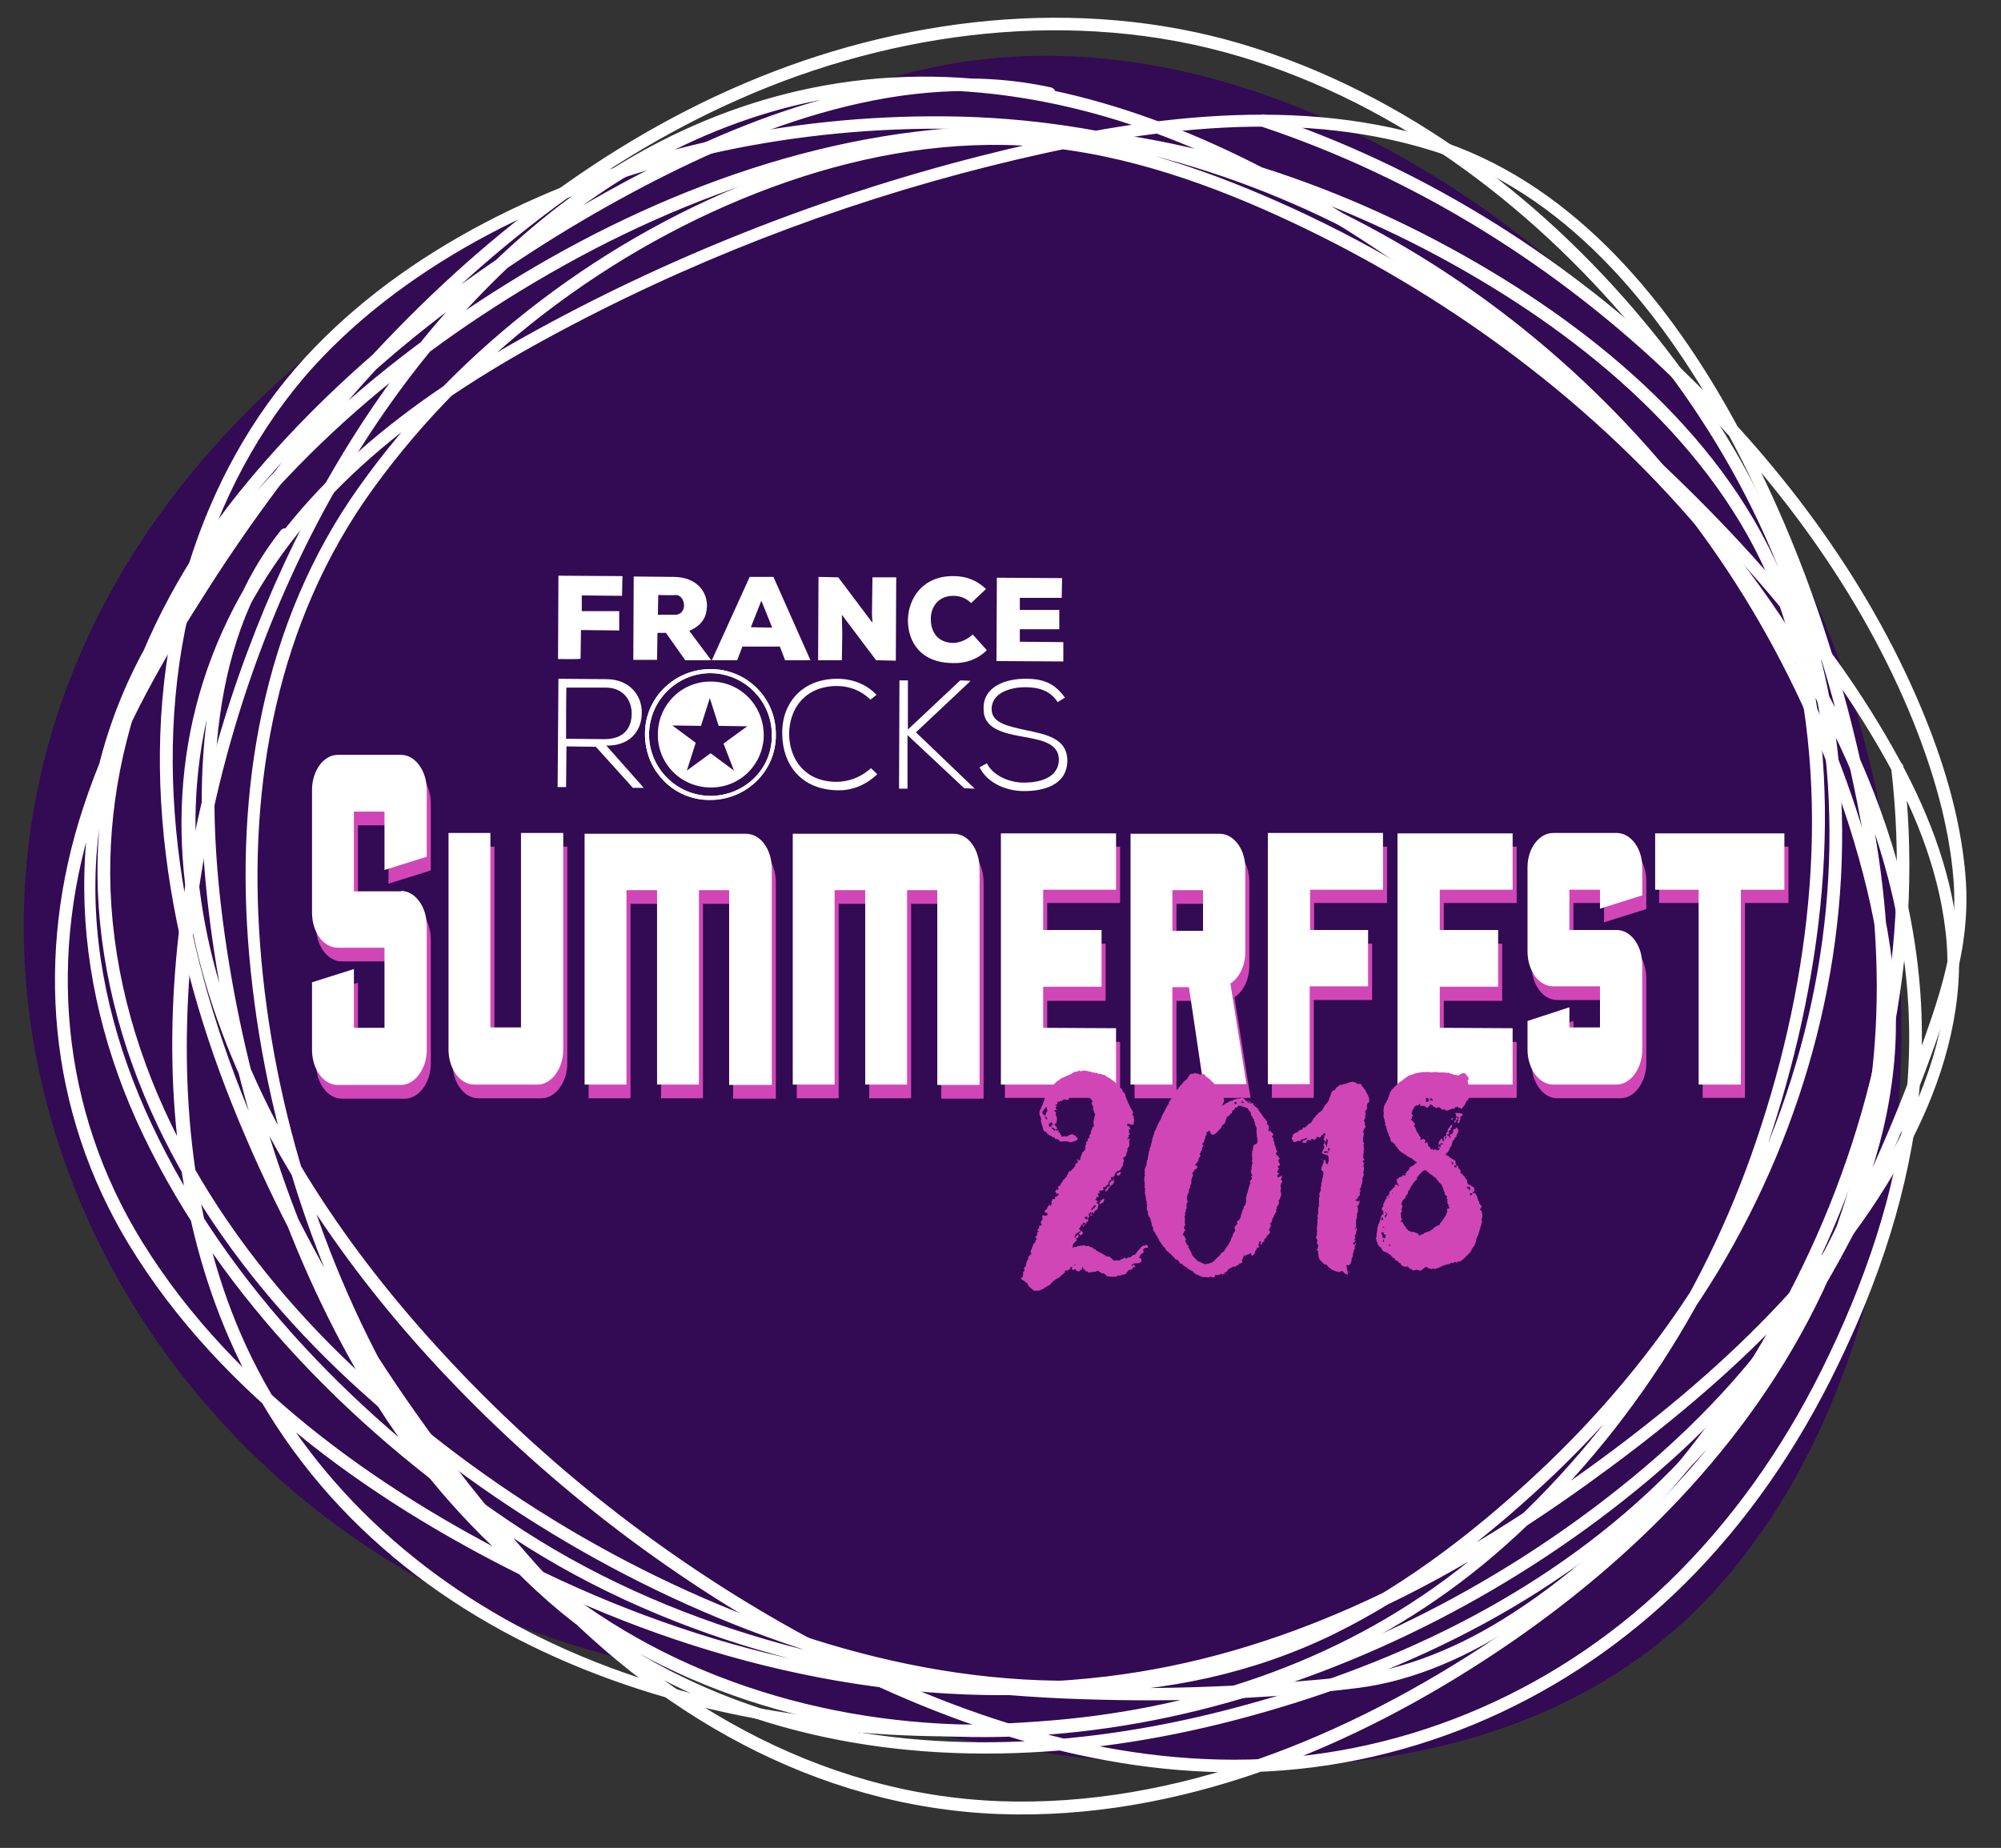 <?xml version="1.0" encoding="utf-8"?>
<!-- Generator: Adobe Illustrator 21.1.0, SVG Export Plug-In . SVG Version: 6.00 Build 0)  -->
<svg version="1.1" id="Layer_1" xmlns="http://www.w3.org/2000/svg" xmlns:xlink="http://www.w3.org/1999/xlink" x="0px" y="0px"
	 viewBox="0 0 497 459" style="enable-background:new 0 0 497 459;" xml:space="preserve">
<rect x="0" y="0" width="497" height="459" fill="#333333" stroke="none"/>
<style type="text/css">
	.st0{fill:#330A54;}
	.st1{fill:#FFFFFF;}
	.st2{display:none;}
	.st3{display:inline;}
	.st4{fill:#FFD10A;}
	.st5{fill:#FBAE18;}
	.st6{fill:#FEE000;}
	.st7{display:inline;opacity:0.8;}
	.st8{fill:#C73493;}
	.st9{display:inline;fill:#C73493;}
	.st10{fill:#D146B7;}
</style>
<g>
	<path class="st0" d="M420.3,400.9c-66.9,63.6-182.5,33.9-270.8,9.8c-176.7-48.4-232.1-318,78.3-393.1C309-2,397.4,58.4,438.2,125.3
		C485.5,200.3,487.1,335.7,420.3,400.9z"/>
</g>
<g>
	<g>
		<path class="st1" d="M261,21.7c-36.8-8-75.6,7-107.5,24.4c-34.3,18.7-67,43.5-92,73.6C35,151.5,19.9,191.6,25.3,233.2
			C30.8,276.1,55.6,314,86.8,343c32.7,30.3,72.9,54.2,115.5,67.6c42.1,13.2,88.8,15,129.2-4.8c20.3-10,38.9-24.6,55.2-40.2
			c15.4-14.8,29-31.6,40.1-49.9c21.9-36.5,33.2-79,30.3-121.6c-2.8-41.1-20.4-79-46-110.9c-26.4-32.9-62-60.2-102.8-72.3
			c-40.5-12-85.1-6.6-123.6,9.9c-38.7,16.5-72,44-99.5,75.5c-13.5,15.5-25.8,32.1-36.9,49.4c-11,17.3-21.2,35.2-27.6,54.8
			C8.6,237.1,11.9,276,32,309.1c23.1,38,62.2,65.3,101.6,84.2c44.2,21.3,94,32.3,143,26c43.4-5.5,82.2-25.2,117.3-50.4
			c32.2-23.1,64.3-51.7,82-87.8c7.5-15.3,12.1-32.4,10.3-49.5c-1.7-16-7.8-31.2-15.7-45.2c-19.6-35.1-49.1-64.8-79.5-90.7
			C338.3,50.8,270.7,5.9,198.1,22.6C134.5,37.3,89.7,93.4,65.7,151.1c-24.5,59-34.8,134.7-3.1,193c39.4,72.3,129.5,94.1,205.9,85.4
			c37.7-4.3,73.3-18.2,102.4-43c32.4-27.7,56.1-65,69.2-105.4s18.8-87.5,5.9-128.7c-11.7-37.3-43.2-65.6-75.8-85.1
			c-34.9-20.9-76.4-35.4-117.4-36C208,30.7,163.7,47,126,70.4c-36.1,22.4-69.1,52.8-89.8,90.2c-21.2,38.3-19.3,82.3-0.7,121.2
			c19.6,41,53.9,75.2,91.6,100c40.7,26.8,89.1,38,137.3,40.1c24.1,1,48.7,0.4,72.7-2.6c14.5-1.8,28.2-8.2,40.3-16.1
			c32-20.9,56.5-53.2,73-87.2c18.8-38.8,27.5-82.5,22.4-125.4c-0.2-2-3.4-2-3.1,0c5.2,43.9-4,88.5-23.9,127.8
			c-16.6,33-41,64.4-72.8,84c-12.7,7.8-26.2,13-41.1,14.4c-23.8,2.3-47.8,3.2-71.7,1.9c-47.1-2.6-94.2-14.2-133.6-40.8
			c-36.7-24.7-70.1-58.4-89-98.8c-8.8-18.8-14.2-39.4-13.9-60.3c0.3-22.4,7.4-43.6,18.9-62.7C64.3,120.2,97.1,91.2,133,70
			c37.6-22.3,81.6-37.4,125.8-35.2c40.3,2,80.9,17,114.8,38.4c31.7,20,61.6,48.8,71.1,86.2c10.6,41.8,4.5,87.5-9.8,127.7
			c-13.8,38.8-38,74.8-70.2,100.8c-29.5,23.8-65.5,36.2-103,39.4c-40.8,3.5-83.3-0.8-121-17.5c-33.4-14.8-62-39.6-78.2-72.6
			c-14.4-29.4-17.8-63.3-15.4-95.6c4.6-62.4,30.5-126.8,75.1-171.3c21.4-21.4,47.8-37.9,77.4-44.6c33.5-7.6,68.2-1.6,99.3,12.2
			C331.8,52.6,361.8,74.8,389,98c29.6,25.2,58.2,54,77.8,87.9c8.1,13.9,14.5,29.1,16.4,45.2c2.1,17.2-2.7,34.3-10.4,49.6
			c-17.9,35.4-49.6,63.7-81.5,86.3c-34.9,24.8-73.3,44.2-116.3,49.4c-48,5.8-96.5-5-139.8-25.8c-38.6-18.6-76.9-45-99.8-82
			c-20.5-33.1-23.7-72-11.2-108.7c6.5-19.2,16.7-36.8,27.6-53.8c10.8-16.9,22.9-33.1,36.1-48.2c26.7-30.4,58.6-56.9,95.8-73.3
			c38.4-17,83.2-22.7,123.8-10.7c40.3,11.9,75.3,39,101.4,71.5c25.2,31.4,42.5,68.9,45.1,109.4c2.7,41.8-8.4,83.5-29.9,119.3
			c-10.9,18.1-24.3,34.6-39.6,49.3c-16.1,15.4-34.5,29.9-54.5,39.7c-40.1,19.7-86.6,17.3-128.3,4c-42-13.4-81.7-37.2-113.8-67.4
			C57,310.6,32.3,272.2,28,229.1c-4.1-41.2,12.2-80.3,39.1-111c25-28.6,56.6-52.4,90-70.3c30.6-16.4,68-30.7,103.2-23.1
			C262.2,25.2,263,22.2,261,21.7L261,21.7z"/>
	</g>
</g>
<g>
	<g>
		<path class="st1" d="M69.7,131.8C47.6,159.6,48,199.6,52.7,233c5.4,38.1,17.8,76.7,37.3,110c20.3,34.7,50.8,62.5,88.5,76.8
			c38,14.5,80.1,14.7,119.3,5c40.6-10.1,79.7-30.3,111.7-57.2c30.9-26,56.5-61,60.8-102.1c2.2-20.6-1.9-40.8-8-60.5
			s-14.6-38.6-25.3-56.3c-21.5-35.5-51.6-65.7-87.3-86.9c-34.8-20.7-74-32.5-114.6-32.9c-39.6-0.4-80.1,8.2-115.2,26.7
			c-16.3,8.6-31.6,19.6-44.1,33.2c-13.5,14.7-23,32.4-28.9,51.3c-13.9,44.2-6.2,91.8,10.7,134.1c17.2,43,43.4,83.9,74.6,118.1
			c30.2,33.2,70.4,56.6,116,58.3c44.6,1.6,87.9-16.3,124.4-40.8c34.4-23.1,64.5-54,81.6-92.2c15.7-35.4,18-73.6,11.3-111.6
			c-6.4-36.1-18.1-72-36.1-104c-16.5-29.3-40.3-57.4-73.5-67.6c-36.3-11.1-76.6-4.8-112.6,4.4C204,48.8,165.4,64,130,83.8
			c-30.9,17.2-60,40.1-74.8,73.1c-29.5,65.7,10.5,137.3,55.5,184.8c26.4,27.9,57.7,51.8,91.8,69.6c34.4,18,73.2,30.8,112.5,28.7
			c40.4-2.2,78.2-20.3,106.2-49.4c15.5-16.1,27.5-34.7,36.9-54.9c10.1-21.5,17.3-44.6,18.9-68.4c3.4-48.6-18.3-95.3-48.2-132.6
			c-29.2-36.4-69-65.9-111.6-84.7c-19.7-8.7-40.9-15.7-62.5-17c-21.8-1.3-43.7,2.9-64,10.5C150.7,58.4,114,86,89.2,120.9
			c-24.1,33.8-30.9,75.7-27.3,116.4c3.7,41.9,17.4,83.6,39.9,119.2c10.9,17.3,24.1,33.5,40.3,46.2c15.3,12,32.9,20.7,51.5,26
			c37.9,10.8,78.7,8,116.4-2.3c40.5-11,79.2-30.2,108.6-60.7c30-31,49.7-70.4,63.6-110.8c4.4-12.9,7.2-24.6,5.9-38.3
			c-1.3-14.1-5.5-27.8-10.9-40.7c-13.7-32.7-35.9-62-61.6-86.2c-29-27.3-63.5-48.6-101.3-61.2c-1.9-0.6-2.7,2.4-0.8,3
			c38.3,12.8,73.3,34.7,102.3,62.7c24.9,24,46.4,52.8,59.4,85c5,12.5,8.9,25.7,10,39.2c1.1,13.8-2.3,25.6-6.9,38.6
			c-13.9,39.6-33.6,78.1-63.3,108.2c-29,29.4-66.9,47.9-106.4,58.5c-37.7,10.3-78.2,13-115.7,1.9c-18.5-5.5-36-14.4-51-26.6
			c-15.7-12.8-28.5-29-39.1-46.2c-21.7-35.4-35.1-76.7-38.2-118.2c-3-39.9,4.2-80.2,28-113.1c25.1-34.8,62.5-62.4,103.1-76.4
			c19.8-6.8,40.9-10.4,61.8-8.7c22.1,1.8,43.9,9.6,63.8,19c41,19.3,79.1,48.1,107.1,83.9c29.4,37.6,49.9,84.2,45.1,132.7
			c-2.4,24-10.5,47.1-21.2,68.6c-9.8,19.6-22.4,37.5-38.2,52.7c-29,27.8-67.3,43.8-107.5,43.8c-38.3,0-75.9-13.7-109.1-32.1
			c-32.4-18-62-41.2-87.1-68.4c-23.8-25.7-44.4-55.8-55-89.4c-9.7-30.6-9.9-63.8,4.6-92.9c15.8-31.8,44.9-53.4,75.4-70
			c34.6-18.9,72-33.4,110.3-43c35.1-8.8,74.3-14.9,109.6-4c33.2,10.2,56.6,39,72.8,68.4c17,30.9,28.1,65.3,34.4,100
			c6.8,37.9,4.7,76.2-11.5,111.6c-17,37.1-46.3,67.3-79.9,89.8c-36,24.1-78.8,41.9-122.8,40.3c-45.3-1.7-85.3-25.5-115-58.7
			c-30.6-34.3-56.8-74.8-73.5-117.7c-16.2-41.4-23.4-87.8-9.6-130.9c6.2-19.2,16-36.9,30-51.5c12.7-13.2,28-23.7,44.3-32
			c34.4-17.3,74-25.2,112.6-24.6c81.5,1.4,156.8,50.3,198.1,119.5c10.2,17.1,18.3,35.3,24.3,54.3c6.2,19.8,10.2,40.2,7.7,61
			c-4.8,40.7-31.1,75.1-62,100.4c-61.2,50.2-150.5,79-227,49.1C103.6,387.2,66.4,307.1,55.8,232.1c-4.5-32.2-5.1-71.4,16.2-98.2
			C73.1,132.4,70.9,130.2,69.7,131.8L69.7,131.8z"/>
	</g>
</g>
<g class="st2">
	<g class="st3">
		<g>
			<path class="st4" d="M516.4,244.1c0-13.2,14.5-24.5,34.7-28.8c-20.4,0.9-37-6.3-40.4-18.9c-3.4-12.8,7.6-27.4,26-36.8
				c-19.5,6.1-37.3,3.5-43.9-7.8c-6.6-11.4,0.2-28.3,15.5-42.2c-17.2,10.9-35.1,13-44.3,3.7c-9.3-9.3-7.1-27.5,4.1-44.8
				c-13.8,15-30.5,21.6-41.9,15.1c-11.5-6.6-14-24.8-7.6-44.5c-9.5,18.1-23.9,29-36.6,25.6c-12.8-3.4-19.9-20.3-18.9-41
				c-4.5,20-15.6,34.1-28.7,34.1c-13.2,0-24.4-14.4-28.8-34.5c0.8,20.4-6.3,36.9-18.9,40.3c-12.8,3.4-27.4-7.6-36.8-26.1
				c6.1,19.5,3.5,37.4-7.8,43.9c-11.5,6.6-28.4-0.3-42.3-15.6c10.9,17.3,13,35.2,3.8,44.4c-9.3,9.3-27.4,7.1-44.8-4
				c14.9,13.8,21.6,30.5,15,41.8c-6.6,11.4-24.7,14-44.4,7.7c18.1,9.5,28.8,23.9,25.5,36.6c-3.4,12.8-20.3,19.9-41,18.9
				c20,4.5,34.2,15.6,34.2,28.8s-14.4,24.5-34.7,28.8c20.4-0.8,37,6.3,40.4,18.9c3.4,12.8-7.6,27.3-25.9,36.8
				c19.5-6.1,37.3-3.5,43.8,7.9c6.6,11.4-0.2,28.3-15.5,42.2c17.2-10.9,35.1-13,44.3-3.7c9.3,9.3,7.1,27.4-4,44.8
				c13.8-15,30.5-21.6,41.8-15.1c11.4,6.6,14,24.7,7.7,44.4c9.5-18.1,23.9-28.8,36.6-25.5c12.8,3.4,19.9,20.3,18.9,41
				c4.5-20,15.6-34.1,28.7-34.2c13.2,0,24.5,14.5,28.8,34.7c-0.9-20.4,6.3-37,18.9-40.5c12.8-3.4,27.4,7.6,36.8,26
				c-6.1-19.5-3.5-37.3,7.8-43.9c11.4-6.6,28.4,0.2,42.2,15.5c-10.9-17.2-13-35.1-3.7-44.4s27.4-7.1,44.8,4
				c-15-13.8-21.6-30.5-15.1-41.9c6.6-11.4,24.7-14,44.4-7.7c-18.1-9.5-28.8-23.9-25.4-36.6c3.4-12.8,20.3-19.9,41-18.9
				C530.6,268.4,516.4,257.3,516.4,244.1z"/>
		</g>
	</g>
</g>
<g class="st2">
	<g class="st3">
		<ellipse class="st5" cx="332.1" cy="242" rx="159.5" ry="159.6"/>
	</g>
</g>
<g class="st2">
	<g class="st3">
		<g>
			<ellipse class="st6" cx="332.1" cy="242" rx="142.5" ry="142.6"/>
		</g>
	</g>
	<g class="st7">
		<g>
			<path class="st6" d="M428.5,137c0.7,6.4,1,13,1,19.6c0,102.3-82.9,185.3-185.2,185.3c-4.9,0-9.7-0.2-14.5-0.6
				c25.9,26.7,62.1,43.3,102.3,43.3c78.7,0,142.5-63.8,142.5-142.6C474.7,200.4,456.9,163,428.5,137z"/>
		</g>
	</g>
</g>
<g>
	<g>
		<g>
			<path class="st1" d="M176.5,166.2c-9,0-16.4,7.2-16.3,16.2c0,9.1,7.2,16.4,16.2,16.3c9,0,16.4-7.2,16.3-16.2
				C192.8,173.5,185.6,166.2,176.5,166.2z M176.4,197.7c-8.5-0.1-15.2-7-15.2-15.3c0.1-8.5,7-15.2,15.3-15.2
				c8.5,0.1,15.2,7,15.2,15.3C191.9,191,184.9,197.7,176.4,197.7z"/>
		</g>
		<g>
			<path class="st1" d="M176.5,166.2c-9,0-16.4,7.2-16.3,16.2c0,9.1,7.2,16.4,16.2,16.3c9,0,16.4-7.2,16.3-16.2
				C192.8,173.5,185.6,166.2,176.5,166.2z M176.4,197.7c-8.5-0.1-15.2-7-15.2-15.3c0.1-8.5,7-15.2,15.3-15.2
				c8.5,0.1,15.2,7,15.2,15.3C191.9,191,184.9,197.7,176.4,197.7z"/>
		</g>
		<g>
			<g>
				<path class="st1" d="M138.6,163.7l0.1-20.7l15.9,0.1l-0.1,4.9l-10-0.1v3.9h9.3v4.8l-9.5-0.1l-0.1,7.1
					C144.5,163.8,138.6,163.7,138.6,163.7z"/>
				<path class="st1" d="M176.7,164h-6.5l-4.8-6.8h-2.1l-0.1,6.7h-5.9l0.1-20.7l10.1,0.1c5.3,0.1,8.1,3.4,8.1,7.2
					c-0.1,2.6-1,4.7-4.4,6.2l5.3,7.1L176.7,164L176.7,164z M163.5,147.8l-0.1,4.9h4.3c1.5,0,2.2-1.2,2.2-2.3c0-1.3-0.8-2.7-2.2-2.6
					C167.7,147.9,163.5,147.8,163.5,147.8z"/>
				<path class="st1" d="M193.7,160.6h-9.3l-1.3,3.4h-6.3l9.4-20.7h5.9l9.2,20.7H195L193.7,160.6z M189.1,149.2l-2.6,6.6l5.3,0.1
					L189.1,149.2z"/>
				<path class="st1" d="M216.7,154.7c-0.2-2.4-0.1-3.4-0.1-4.2l0.1-7.1h5.9l-0.1,20.7l-4.9-0.1l-8.5-11.3l0.1,4.6l-0.1,6.7h-5.9
					l0.1-20.7l4.9,0.1L216.7,154.7z"/>
				<path class="st1" d="M245.1,161.5c-2.3,2.3-5.3,3.3-8.3,3.2c-8.1,0-11.3-5.2-11.3-10.7c0.1-5.3,3.6-11,11.4-10.9
					c3,0,5.7,1,8,3.2l-3.7,3.5c-1.4-1.4-3-1.8-4.4-1.8c-4.1,0-5.7,3.2-5.6,5.9c0,2.7,1.4,5.7,5.5,5.8c1.5,0,3.4-0.7,4.9-2.1
					L245.1,161.5z"/>
				<path class="st1" d="M264.1,164.3l-16.6-0.1l0.1-20.7l16.2,0.1l-0.1,4.9h-10.4v3h9.8v4.8h-9.8v3.1l10.8,0.1V164.3L264.1,164.3z"
					/>
			</g>
			<path class="st1" d="M159.9,195.7h-2.7l-9.2-10.2l-7.3-0.1l-0.1,10.1h-2.1l0.2-26.9c3.9,0,7.9,0.1,11.9,0.1
				c5.9,0,8.9,4.2,8.8,8.4c0,4.4-2.9,8.2-8.8,8.1L159.9,195.7z M140.6,183.5l9.5,0.1c4.7,0,6.8-2.6,6.8-6.4c0-3.1-2-6.4-6.4-6.4
				h-9.8C140.6,170.6,140.6,183.5,140.6,183.5z"/>
			<path class="st1" d="M217.9,192.3c-2.8,2.7-6.3,4.1-9.8,4c-9.1-0.1-13.7-6.4-13.8-13.8c-0.3-7.2,4.4-13.9,13.7-13.9
				c3.6,0,7.2,1.3,9.7,4l-1.5,1.2c-2.3-2.3-5.3-3.4-8.3-3.4c-7.8,0-11.9,5.5-11.9,12c0.1,6.3,4,11.8,11.8,11.8c3,0,6.2-1.2,8.5-3.4
				L217.9,192.3z"/>
			<path class="st1" d="M242.1,195.9l-2.6-0.1l-14.1-13.2v13.3h-2.1l0.1-26.9h2.1v12.2l13-12.2l2.5,0.1v0.1l-13.5,12.7L242.1,195.9
				L242.1,195.9L242.1,195.9z"/>
			<path class="st1" d="M262.7,174.4c-2-3.1-5.1-3.7-8.2-3.7c-3.1,0-8.2,1.2-8.2,5.4c0,3.4,3.7,4.2,8.2,5.2c5.2,1.1,10.6,2,10.6,7.7
				c-0.1,6.2-6.2,7.5-10.7,7.5c-4.1,0-9-1.7-11.1-5.9l1.8-1c1.7,3.3,5.9,4.8,9.2,4.8c3.4,0,8.6-0.9,8.7-5.7c0-4.1-4.4-4.9-8.9-5.7
				c-5-0.9-9.9-2-9.8-7c-0.1-5.7,5.9-7.4,10.3-7.4c3.9,0,7.1,0.7,9.9,4.7L262.7,174.4z"/>
			<g>
				<path class="st1" d="M176.6,169.3c-7.3-0.1-13.2,5.8-13.2,13.1c-0.1,7.3,5.8,13.2,13.1,13.2c7.3,0.1,13.2-5.8,13.2-13.1
					C189.6,175.1,183.8,169.3,176.6,169.3z M182.3,191.4l-5.8-4.3l-5.9,4.3l2.2-6.9l-5.8-4.3l7.1,0.1l2.2-6.9l2.2,6.9l7.1,0.1
					l-5.9,4.3L182.3,191.4z"/>
			</g>
		</g>
	</g>
</g>
<g class="st2">
	<g class="st3">
		<path class="st8" d="M302.4,432.1c-0.1,0.3-0.2,0.7-0.2,1c-0.1,0.6-0.2,1.2-0.3,1.7c-0.1,0.5-0.1,0.9-0.1,1.2c0,0.3,0,0.5,0,0.5
			l0.6,0.5c0,0,0.2,0,0.4-0.1c0.3,0,0.7-0.1,1.2-0.3c0.5-0.1,1.1-0.4,1.7-0.6c0.3-0.1,0.6-0.3,1-0.5c0.3-0.2,0.7-0.4,1-0.6
			c0.7-0.5,1.4-1,2-1.6c0.7-0.6,1.3-1.3,1.8-2.1c0.3-0.4,0.5-0.8,0.7-1.3c0.1-0.2,0.2-0.5,0.3-0.7c0.1-0.2,0.2-0.5,0.3-0.7
			c0.3-1,0.7-1.9,1.1-2.8s0.8-1.9,1.1-2.8c0.4-0.9,0.7-1.8,1-2.7c0.3-0.9,0.6-1.8,0.8-2.6c0.2-0.8,0.5-1.6,0.7-2.4
			c0.2-0.7,0.4-1.4,0.5-2s0.2-1.1,0.3-1.5c0.2-0.9,0.3-1.4,0.3-1.4l-0.7-0.3c0,0-0.3,0.4-0.8,1.1c-0.3,0.4-0.6,0.8-0.9,1.3
			c-0.2,0.2-0.4,0.5-0.6,0.8s-0.4,0.6-0.6,0.8c-0.4,0.6-0.9,1.2-1.4,1.9c-0.5,0.7-1,1.4-1.6,2.1c-0.5,0.7-1.1,1.5-1.7,2.2
			s-1.2,1.5-1.7,2.3c-0.6,0.7-1.3,1.4-1.9,2.1c-0.7,0.7-1.3,1.3-1.8,2c-0.3,0.4-0.5,0.7-0.7,1.1s-0.4,0.8-0.5,1.1
			c-0.3,0.7-0.6,1.5-0.8,2.2C302.5,431.4,302.4,431.8,302.4,432.1z"/>
		<path class="st8" d="M275.5,442.4c0.4-0.1,1-0.2,1.7-0.4c0.7-0.2,1.6-0.5,2.5-0.9c0.5-0.2,1-0.4,1.5-0.6c0.5-0.3,1-0.5,1.6-0.8
			c0.5-0.3,1.1-0.6,1.7-1s1.1-0.7,1.7-1.2c0.6-0.4,1.1-0.9,1.7-1.3c0.3-0.2,0.6-0.5,0.8-0.7c0.3-0.2,0.5-0.5,0.8-0.8
			c0.5-0.6,1-1.1,1.5-1.7s0.9-1.3,1.4-1.9c0.9-1.3,1.8-2.6,2.8-3.9c0.9-1.3,1.9-2.6,2.7-3.9c0.9-1.3,1.7-2.6,2.5-3.9
			c0.4-0.6,0.8-1.3,1.1-1.9c0.4-0.6,0.7-1.2,1.1-1.8c0.7-1.2,1.3-2.3,1.9-3.3s1.1-2,1.5-2.9s0.8-1.6,1.1-2.2c0.6-1.2,0.9-2,0.9-2
			l-0.6-0.4c0,0-0.5,0.6-1.4,1.6c-0.5,0.5-1,1.1-1.6,1.9c-0.3,0.4-0.7,0.7-1,1.1c-0.4,0.4-0.7,0.8-1.1,1.2c-0.8,0.9-1.6,1.8-2.5,2.8
			s-1.9,2-2.9,3.1s-2,2.1-3.1,3.2s-2.1,2.2-3.2,3.3c-0.6,0.5-1.1,1.1-1.7,1.6c-0.3,0.3-0.6,0.5-0.9,0.8c-0.3,0.2-0.6,0.5-0.9,0.7
			c-1.2,1-2.3,1.9-3.3,2.9c-0.5,0.5-1,1-1.4,1.5c-0.5,0.5-0.9,1-1.3,1.5c-0.8,1-1.6,2-2.3,2.9c-0.3,0.5-0.7,0.9-1,1.4
			c-0.3,0.4-0.6,0.9-0.9,1.3c-0.5,0.8-1,1.6-1.3,2.2c-0.4,0.6-0.6,1.1-0.8,1.5c-0.2,0.4-0.3,0.6-0.3,0.6l0.5,0.6
			C274.8,442.5,275.1,442.5,275.5,442.4z"/>
		<path class="st8" d="M431.3,406.4c0,0.3,0.1,0.7,0.1,1.1c0.1,0.4,0.1,0.8,0.2,1.2c0.1,0.4,0.1,0.9,0.2,1.4s0.2,1,0.3,1.4
			c0.1,0.5,0.2,1,0.3,1.4c0.1,0.5,0.2,1,0.2,1.5c0.1,0.5,0.1,1,0.3,1.4c0.2,0.4,0.5,0.8,0.9,1c0.4,0.3,0.8,0.5,1.2,0.7
			c0.4,0.2,0.8,0.4,1.2,0.5c0.2,0.1,0.4,0.1,0.6,0.1s0.4,0.1,0.6,0.1s0.3,0,0.5,0.1c0.1,0,0.3,0,0.4,0c0.2,0,0.3,0,0.3,0l0.7-0.4
			c0,0,0.1-0.1,0.2-0.3c0.1-0.1,0.1-0.2,0.2-0.3c0.1-0.1,0.1-0.3,0.2-0.4c0.1-0.2,0.1-0.3,0.2-0.5s0.1-0.4,0.2-0.6
			c0.1-0.4,0.2-0.8,0.3-1.3c0.1-0.4,0.1-0.9,0-1.3c0-0.4-0.1-0.9-0.4-1.3c-0.2-0.4-0.6-0.7-1-1s-0.8-0.6-1.2-1
			c-0.4-0.4-0.7-0.8-1-1.1c-0.3-0.4-0.7-0.7-1.1-1.1c-0.4-0.3-0.7-0.7-1-0.9c-0.3-0.3-0.7-0.6-1-0.8c-0.3-0.3-0.6-0.5-0.8-0.7
			c-0.2-0.2-0.5-0.4-0.7-0.5c-0.4-0.3-0.6-0.4-0.6-0.4l-0.7,0.4c0,0,0,0.3,0.1,0.7C431.2,405.8,431.3,406,431.3,406.4z"/>
		<path class="st8" d="M419.6,411.9c0,0.6,0.1,1.3,0.2,2.1c0.1,0.8,0.1,1.6,0.2,2.5s0.2,1.8,0.3,2.8c0.1,1,0.2,1.9,0.3,3
			c0.1,1,0.3,2,0.4,3.1c0.2,1,0.3,2.1,0.4,3.1c0.1,0.5,0.1,1,0.2,1.5s0.2,1,0.4,1.5c0.1,0.5,0.3,0.9,0.5,1.4
			c0.1,0.2,0.2,0.4,0.3,0.6c0.1,0.2,0.2,0.4,0.4,0.6c0.5,0.8,1,1.5,1.5,2.2c0.3,0.3,0.5,0.6,0.8,0.9s0.5,0.5,0.8,0.8
			c0.5,0.5,1,0.8,1.5,1.1c0.4,0.3,0.8,0.5,1.1,0.7c0.3,0.1,0.4,0.2,0.4,0.2l0.7-0.3c0,0,0.1-0.2,0.1-0.5c0.1-0.3,0.2-0.7,0.2-1.2
			c0.1-0.5,0.1-1.1,0.2-1.8c0-0.3,0-0.7,0-1c0-0.4,0-0.7,0-1.1c0-0.8-0.1-1.6-0.2-2.4c-0.1-0.4-0.1-0.8-0.2-1.3
			c-0.1-0.4-0.2-0.9-0.4-1.3c-0.2-0.4-0.3-0.9-0.6-1.3c-0.2-0.4-0.5-0.9-0.7-1.3c-0.5-0.9-1-1.8-1.4-2.7c-0.4-0.9-0.8-1.9-1.2-2.8
			c-0.4-0.9-0.8-1.8-1.2-2.7c-0.4-0.9-0.8-1.7-1.1-2.5c-0.4-0.8-0.7-1.6-1.1-2.3c-0.3-0.7-0.6-1.3-0.9-1.9s-0.5-1.1-0.7-1.5
			c-0.4-0.8-0.7-1.3-0.7-1.3l-0.7,0.2c0,0,0,0.5,0.1,1.4C419.5,410.7,419.5,411.3,419.6,411.9z"/>
		<path class="st8" d="M403.1,427.4c0,0.3-0.1,0.6-0.1,1c-0.1,0.3-0.1,0.7-0.2,1.1c-0.1,0.7-0.2,1.5-0.4,2.4
			c-0.1,0.8-0.3,1.7-0.4,2.7c-0.1,0.9-0.3,1.9-0.4,2.9s-0.3,2-0.4,3s-0.3,2-0.5,3c-0.1,0.5-0.2,1-0.2,1.5s-0.1,1-0.1,1.5
			c0,1,0.2,1.9,0.5,2.8c0.1,0.4,0.3,0.9,0.4,1.3c0.2,0.4,0.3,0.8,0.5,1.2c0.2,0.4,0.4,0.7,0.6,1.1c0.2,0.3,0.4,0.6,0.6,0.9
			s0.4,0.5,0.6,0.8c0.2,0.2,0.4,0.5,0.6,0.6c0.4,0.4,0.7,0.7,0.9,0.9c0.2,0.2,0.4,0.3,0.4,0.3l0.8-0.2c0,0,0.1-0.1,0.2-0.4
			s0.3-0.6,0.5-1.1c0.1-0.2,0.2-0.5,0.3-0.8c0.1-0.3,0.2-0.6,0.3-0.9c0.2-0.6,0.4-1.3,0.5-2c0.1-0.4,0.1-0.7,0.2-1.1
			s0.1-0.8,0.2-1.2c0-0.4,0.1-0.8,0.1-1.3c0-0.4,0-0.9,0-1.3s-0.1-0.9-0.2-1.3c-0.1-0.5-0.2-0.9-0.3-1.4c-0.2-0.9-0.5-1.9-0.6-2.9
			s-0.3-2-0.4-2.9c-0.1-1-0.3-1.9-0.4-2.9c-0.2-0.9-0.3-1.8-0.5-2.7c-0.2-0.9-0.3-1.7-0.5-2.4c-0.2-0.7-0.3-1.4-0.5-2
			c-0.1-0.3-0.2-0.6-0.2-0.8c-0.1-0.3-0.1-0.5-0.2-0.7c-0.3-0.8-0.4-1.3-0.4-1.3l-0.8,0.1c0,0-0.1,0.5-0.2,1.4
			C403.2,426.3,403.2,426.8,403.1,427.4z"/>
		<path class="st8" d="M380.1,402.1c0.1,0.2,0.1,0.3,0.2,0.5c0.1,0.4,0.3,0.7,0.4,1.2c0.1,0.4,0.3,0.9,0.4,1.4
			c0.1,0.2,0.1,0.5,0.2,0.7c0.1,0.3,0.1,0.5,0.2,0.8s0.1,0.5,0.2,0.8c0,0.3,0.1,0.5,0.2,0.8c0,0.3,0.1,0.6,0.2,0.8
			c0,0.3,0.1,0.6,0.1,0.9c0.1,0.6,0.1,1.2,0.1,1.8c0,0.3,0,0.6,0,0.9s0.1,0.6,0.2,0.9c0.2,0.5,0.5,1,0.8,1.5s0.7,0.9,1.1,1.2
			c0.2,0.2,0.4,0.4,0.6,0.5c0.2,0.2,0.4,0.3,0.6,0.4c0.4,0.3,0.8,0.5,1.2,0.6c0.2,0.1,0.4,0.1,0.5,0.2c0.2,0.1,0.3,0.1,0.4,0.1
			c0.2,0.1,0.4,0.1,0.4,0.1l0.7-0.3c0,0,0.1-0.1,0.2-0.3c0.1-0.1,0.1-0.2,0.2-0.4c0.1-0.1,0.2-0.3,0.2-0.5c0.2-0.3,0.3-0.7,0.5-1.2
			c0.1-0.4,0.3-0.9,0.4-1.4s0.1-1,0.1-1.6c0-0.5-0.1-1.1-0.3-1.6c-0.1-0.3-0.2-0.5-0.4-0.8c-0.2-0.3-0.4-0.5-0.6-0.8
			s-0.4-0.5-0.6-0.8s-0.4-0.5-0.6-0.8s-0.4-0.6-0.5-0.8c-0.2-0.3-0.4-0.6-0.6-0.8c-0.2-0.3-0.4-0.5-0.6-0.8s-0.4-0.5-0.6-0.8
			c-0.4-0.5-0.9-0.9-1.3-1.3c-0.2-0.2-0.4-0.4-0.6-0.6s-0.4-0.3-0.6-0.5c-0.4-0.3-0.8-0.6-1.1-0.8c-0.2-0.1-0.3-0.2-0.5-0.3
			c-0.2-0.1-0.3-0.2-0.4-0.2c-0.5-0.3-0.8-0.4-0.8-0.4l-0.6,0.5c0,0,0.1,0.3,0.4,0.8C380,401.8,380.1,402,380.1,402.1z"/>
		<path class="st8" d="M362.1,429c0.1,0.7,0.2,1.4,0.4,2.1c0.4,1.3,0.9,2.4,1.3,3.3c0.1,0.2,0.2,0.4,0.3,0.5
			c0.1,0.2,0.2,0.3,0.3,0.4c0.2,0.2,0.3,0.3,0.3,0.3l0.8,0.1c0,0,0.1-0.1,0.3-0.3c0.1-0.1,0.2-0.2,0.4-0.3c0.1-0.1,0.3-0.3,0.5-0.4
			c0.6-0.7,1.4-1.7,2.1-2.9c0.3-0.6,0.6-1.3,0.9-2s0.4-1.5,0.5-2.3c0-0.4,0-0.8,0-1.3c0-0.4-0.1-0.9-0.2-1.3
			c-0.1-0.9-0.3-1.8-0.3-2.6c-0.1-0.9-0.2-1.8-0.3-2.6c-0.1-0.9-0.2-1.7-0.3-2.5c-0.1-0.4-0.1-0.8-0.2-1.2c-0.1-0.4-0.1-0.8-0.2-1.1
			c-0.1-0.7-0.3-1.4-0.4-2.1c-0.1-0.6-0.3-1.2-0.4-1.8c-0.1-0.5-0.2-1-0.3-1.4c-0.2-0.7-0.3-1.2-0.3-1.2h-0.8c0,0-0.1,0.4-0.3,1.2
			c-0.1,0.4-0.2,0.8-0.3,1.3c-0.1,0.5-0.3,1.1-0.4,1.7s-0.3,1.3-0.5,2.1c-0.2,0.7-0.4,1.5-0.6,2.3s-0.4,1.6-0.5,2.4
			c-0.2,0.8-0.3,1.6-0.5,2.5c-0.2,0.8-0.5,1.7-0.7,2.5c-0.1,0.4-0.3,0.8-0.4,1.2c-0.1,0.4-0.2,0.8-0.2,1.2c0,0.4-0.1,0.8,0,1.2
			C362,428.3,362.1,428.6,362.1,429z"/>
		<path class="st8" d="M331.6,436.5c0,0.3,0.1,0.5,0.1,0.5l0.7,0.4c0,0,0.2-0.1,0.4-0.2c0.3-0.1,0.7-0.3,1.1-0.5
			c0.5-0.2,1-0.6,1.5-0.9c0.3-0.2,0.6-0.4,0.9-0.6s0.6-0.5,0.9-0.8c0.6-0.5,1.2-1.2,1.7-1.8c0.6-0.7,1.1-1.4,1.5-2.3
			c0.2-0.4,0.4-0.9,0.5-1.3c0.2-0.5,0.3-1,0.4-1.4c0.2-1,0.5-2,0.8-2.9c0.3-1,0.6-1.9,0.8-2.9c0.3-0.9,0.5-1.9,0.7-2.8
			c0.1-0.5,0.2-0.9,0.3-1.4c0.1-0.4,0.2-0.9,0.3-1.3c0.2-0.9,0.3-1.7,0.4-2.4c0.1-0.4,0.1-0.7,0.2-1.1c0-0.3,0.1-0.7,0.1-1
			c0.1-0.6,0.2-1.1,0.2-1.6c0.1-0.9,0.2-1.4,0.2-1.4l-0.7-0.3c0,0-0.3,0.4-0.7,1.2c-0.2,0.4-0.5,0.8-0.8,1.4
			c-0.2,0.3-0.3,0.5-0.5,0.8s-0.4,0.6-0.6,0.9c-0.4,0.6-0.8,1.3-1.2,2c-0.4,0.7-0.9,1.5-1.4,2.3s-1,1.6-1.5,2.4s-1,1.6-1.5,2.5
			c-0.5,0.8-1.1,1.6-1.7,2.4c-0.3,0.4-0.6,0.8-0.9,1.1c-0.3,0.4-0.5,0.8-0.7,1.2c-0.4,0.8-0.7,1.6-0.9,2.4c-0.2,0.8-0.4,1.6-0.5,2.4
			s-0.2,1.5-0.2,2.1c0,0.7,0,1.3,0,1.8C331.5,435.8,331.6,436.2,331.6,436.5z"/>
	</g>
</g>
<g class="st2">
	<path class="st9" d="M451.1,105.2c0.1-0.6,0.3-1.2,0.4-1.8c0.2-1.1,0.4-2.2,0.5-3.1s0.1-1.7,0.1-2.2s0-0.9,0-0.9l-1.1-0.9
		c0,0-0.3,0-0.8,0.2c-0.5,0.1-1.3,0.3-2.2,0.6c-0.9,0.3-2,0.7-3.1,1.3c-0.6,0.3-1.2,0.6-1.8,0.9c-0.6,0.4-1.2,0.8-1.8,1.2
		c-1.2,0.9-2.4,1.9-3.6,3s-2.3,2.5-3.2,4c-0.5,0.8-0.9,1.6-1.2,2.4c-0.2,0.4-0.4,0.8-0.5,1.3c-0.2,0.4-0.3,0.9-0.5,1.3
		c-0.6,1.8-1.2,3.6-1.9,5.3c-0.7,1.7-1.3,3.5-1.9,5.2c-0.7,1.7-1.2,3.4-1.7,5.1c-0.5,1.7-1,3.3-1.4,4.8c-0.4,1.6-0.7,3-1.1,4.4
		c-0.3,1.3-0.6,2.6-0.8,3.7c-0.2,1.1-0.4,2.1-0.5,2.8c-0.3,1.6-0.4,2.5-0.4,2.5l1.3,0.5c0,0,0.5-0.7,1.4-2.1c0.5-0.7,1-1.5,1.6-2.4
		c0.3-0.5,0.6-1,1-1.5s0.7-1,1.1-1.6c0.8-1.1,1.6-2.3,2.5-3.6s1.8-2.6,2.8-3.9c1-1.4,1.9-2.8,3-4.2c1-1.4,2-2.9,3.1-4.3
		s2.3-2.7,3.4-4c1.2-1.3,2.3-2.5,3.2-3.9c0.4-0.7,0.8-1.4,1.2-2.1c0.3-0.7,0.6-1.4,0.9-2.1c0.6-1.4,1.1-2.7,1.4-4.1
		C450.8,106.5,451,105.8,451.1,105.2z"/>
	<path class="st9" d="M499.9,84.5c-0.7,0.1-1.8,0.4-3.1,0.8c-1.3,0.4-2.9,1-4.6,1.7c-0.9,0.4-1.8,0.8-2.7,1.3
		c-0.9,0.5-1.9,1-2.8,1.6c-1,0.6-2,1.2-3,1.9c-1,0.7-2,1.4-3,2.2c-1,0.8-2,1.7-3,2.6c-0.5,0.5-1,0.9-1.5,1.4s-1,1-1.4,1.5
		c-0.9,1.1-1.8,2.2-2.7,3.3c-0.9,1.1-1.6,2.4-2.4,3.6c-1.6,2.4-3.2,5-4.8,7.4c-1.6,2.5-3.3,4.9-4.8,7.3c-1.6,2.4-3,4.9-4.3,7.2
		c-0.7,1.2-1.3,2.4-2,3.5c-0.6,1.1-1.3,2.3-1.8,3.4c-1.2,2.2-2.3,4.3-3.2,6.3c-1,1.9-1.8,3.8-2.6,5.4c-0.8,1.6-1.4,3-1.9,4.2
		c-1,2.3-1.6,3.6-1.6,3.6l1.2,0.8c0,0,0.9-1.1,2.6-3.1c0.8-1,1.8-2.2,2.9-3.5c0.6-0.7,1.2-1.4,1.8-2.1c0.6-0.7,1.3-1.5,2-2.4
		c1.4-1.7,2.9-3.4,4.5-5.3c1.6-1.9,3.3-3.8,5.1-5.8c1.8-2,3.6-4.1,5.5-6.1c1.9-2.1,3.8-4.2,5.7-6.2c1-1,2-2,3-3c0.5-0.5,1-1,1.5-1.4
		c0.5-0.5,1-0.9,1.6-1.4c2.1-1.9,4.1-3.6,5.9-5.5c0.9-1,1.8-1.9,2.5-2.9c0.8-1,1.5-2,2.3-2.9c1.5-1.9,2.8-3.8,4-5.5
		c0.6-0.9,1.2-1.7,1.7-2.6c0.5-0.8,1.1-1.6,1.5-2.4c0.9-1.5,1.7-2.9,2.3-4.1c0.6-1.2,1.1-2.1,1.4-2.8c0.3-0.7,0.5-1.1,0.5-1.1
		l-0.9-1.1C501,84.3,500.6,84.4,499.9,84.5z"/>
	<path class="st9" d="M185.1,148.8c-0.4-0.5-0.7-1-1.2-1.6c-0.4-0.6-0.9-1.2-1.4-1.8s-1-1.3-1.6-2s-1.1-1.4-1.7-2
		c-0.6-0.7-1.2-1.3-1.8-2s-1.2-1.5-1.7-2.3c-0.6-0.8-1.1-1.6-1.8-2c-0.7-0.5-1.5-0.8-2.3-0.9c-0.9-0.1-1.7-0.2-2.6-0.1
		c-0.8,0-1.7,0.2-2.4,0.4c-0.4,0.1-0.7,0.2-1.1,0.3c-0.4,0.1-0.7,0.2-1,0.4c-0.3,0.1-0.6,0.2-0.8,0.3s-0.4,0.2-0.6,0.3
		c-0.3,0.2-0.5,0.3-0.5,0.3l-0.7,1.2c0,0,0,0.2,0,0.6c0,0.2,0,0.4,0,0.7s0,0.6,0.1,0.9c0,0.3,0.1,0.7,0.1,1c0.1,0.3,0.1,0.7,0.2,1.1
		c0.2,0.7,0.4,1.5,0.7,2.3s0.7,1.5,1.2,2.1c0.5,0.7,1,1.3,1.8,1.7c0.7,0.4,1.6,0.6,2.6,0.8c0.9,0.1,1.9,0.3,2.8,0.6
		c0.9,0.3,1.8,0.6,2.7,0.9c0.9,0.3,1.8,0.5,2.6,0.8c0.9,0.2,1.7,0.4,2.5,0.6c0.8,0.2,1.6,0.3,2.3,0.4c0.7,0.1,1.4,0.2,1.9,0.3
		c0.6,0.1,1.1,0.2,1.5,0.2c0.8,0.1,1.3,0.2,1.3,0.2l0.7-1.2c0,0-0.3-0.4-0.8-1.1C185.8,149.7,185.5,149.3,185.1,148.8z"/>
	<path class="st9" d="M208.9,142.2c-0.6-1-1.4-2-2.1-3.2c-0.8-1.2-1.6-2.4-2.5-3.8c-0.9-1.3-1.9-2.8-2.9-4.2s-2.1-3-3.2-4.4
		c-1.1-1.5-2.3-3-3.4-4.5c-1.2-1.5-2.3-3.1-3.4-4.7c-0.6-0.8-1.1-1.6-1.7-2.3c-0.6-0.7-1.2-1.4-1.9-2s-1.3-1.2-2-1.7
		c-0.3-0.3-0.7-0.5-1.1-0.7c-0.4-0.2-0.7-0.4-1.1-0.7c-1.5-0.8-3-1.5-4.4-2.1c-0.7-0.3-1.4-0.5-2.1-0.7c-0.7-0.2-1.4-0.4-2-0.5
		c-1.3-0.3-2.4-0.4-3.4-0.5s-1.8-0.1-2.3-0.1s-0.9,0-0.9,0l-0.8,1.2c0,0,0.1,0.3,0.2,0.8c0.1,0.5,0.4,1.3,0.7,2.2
		c0.3,0.9,0.8,1.9,1.3,3c0.3,0.6,0.6,1.1,0.9,1.7c0.3,0.6,0.6,1.2,1,1.8c0.7,1.2,1.6,2.5,2.5,3.7c0.5,0.6,1,1.2,1.5,1.9
		c0.5,0.6,1.1,1.2,1.7,1.8c0.6,0.6,1.3,1.1,2,1.6s1.5,1,2.3,1.5c1.5,1,3.1,2,4.6,3.1c1.5,1.2,2.9,2.3,4.4,3.4
		c1.5,1.1,2.9,2.2,4.3,3.3c1.4,1.1,2.8,2.1,4.1,3.1s2.6,1.9,3.7,2.7c1.1,0.8,2.2,1.6,3.2,2.2c1,0.7,1.8,1.2,2.5,1.7
		c1.4,0.9,2.2,1.4,2.2,1.4l1-1c0,0-0.5-0.8-1.4-2.2C210.1,144,209.5,143.2,208.9,142.2z"/>
	<path class="st9" d="M221.4,102.5c-0.2-0.5-0.4-1.1-0.6-1.6c-0.2-0.6-0.4-1.2-0.7-1.8c-0.5-1.3-1-2.7-1.5-4.2s-1.1-3-1.7-4.6
		c-0.6-1.6-1.2-3.3-1.9-5c-0.6-1.7-1.4-3.4-2.1-5.1c-0.7-1.7-1.3-3.5-1.9-5.3c-0.3-0.9-0.6-1.8-1-2.6c-0.4-0.8-0.8-1.7-1.2-2.4
		c-0.9-1.5-2-2.9-3.3-4.1c-0.6-0.6-1.2-1.1-1.8-1.7c-0.6-0.5-1.3-1-1.9-1.4c-0.6-0.4-1.2-0.8-1.8-1.2c-0.6-0.3-1.2-0.7-1.8-0.9
		c-0.6-0.3-1.1-0.5-1.6-0.7s-1-0.4-1.5-0.5c-0.9-0.3-1.7-0.5-2.2-0.6s-0.8-0.1-0.8-0.1l-1.1,1c0,0,0,0.3,0,0.9
		c0,0.6,0.1,1.3,0.2,2.2c0.1,0.5,0.1,0.9,0.2,1.5c0.1,0.5,0.2,1.1,0.3,1.7c0.2,1.2,0.6,2.4,0.9,3.8c0.2,0.7,0.4,1.3,0.7,2
		c0.2,0.7,0.5,1.4,0.8,2.1s0.6,1.4,0.9,2.1c0.3,0.7,0.8,1.4,1.2,2.1s1,1.3,1.5,2c0.6,0.6,1.2,1.3,1.8,1.9c1.2,1.3,2.4,2.7,3.5,4.1
		c1.1,1.5,2.2,2.9,3.3,4.4c1.1,1.4,2.2,2.9,3.3,4.2c1.1,1.4,2.1,2.7,3.2,3.9c1,1.2,2,2.4,3,3.4c0.9,1.1,1.8,2,2.6,2.8
		c0.4,0.4,0.8,0.8,1.1,1.2c0.3,0.3,0.7,0.7,1,0.9c1.2,1.1,1.9,1.8,1.9,1.8l1.2-0.8c0,0-0.3-0.9-0.9-2.4
		C222.2,104.5,221.8,103.5,221.4,102.5z"/>
	<path class="st9" d="M273.3,112.8c-0.1-0.3-0.2-0.6-0.3-0.9c-0.2-0.7-0.4-1.3-0.6-2.2c-0.2-0.8-0.4-1.7-0.6-2.6
		c-0.1-0.5-0.2-0.9-0.2-1.4c-0.1-0.5-0.1-1-0.2-1.5s-0.1-1-0.2-1.5s-0.1-1-0.2-1.5c0-0.5-0.1-1-0.2-1.6c0-0.5-0.1-1.1-0.1-1.6
		c-0.1-1.1,0-2.2,0.1-3.3c0-0.6,0.1-1.1,0.1-1.7c0-0.5-0.1-1.1-0.2-1.6c-0.2-1-0.7-2-1.2-2.9c-0.6-0.9-1.2-1.7-1.9-2.4
		c-0.3-0.4-0.7-0.7-1.1-1s-0.7-0.6-1.1-0.9c-0.7-0.5-1.4-1-2.1-1.3c-0.3-0.2-0.6-0.3-0.9-0.4s-0.5-0.2-0.7-0.3
		c-0.4-0.1-0.6-0.2-0.6-0.2l-1.3,0.5c0,0-0.2,0.2-0.4,0.6c-0.1,0.2-0.3,0.4-0.4,0.6s-0.3,0.5-0.5,0.8c-0.3,0.6-0.7,1.3-1,2.1
		c-0.3,0.8-0.6,1.6-0.9,2.5s-0.4,1.9-0.5,2.8c-0.1,1,0,2,0.3,3c0.2,0.5,0.4,1,0.6,1.5c0.3,0.5,0.6,1,0.9,1.5s0.7,1,1,1.5
		s0.6,1.1,0.9,1.6s0.6,1.1,0.9,1.6s0.6,1.1,0.9,1.6s0.6,1,1,1.5s0.7,1,1,1.5c0.7,0.9,1.4,1.8,2.2,2.6c0.4,0.4,0.7,0.8,1.1,1.1
		c0.4,0.3,0.7,0.7,1.1,1c0.7,0.6,1.4,1.2,2,1.7c0.3,0.2,0.6,0.5,0.8,0.6c0.3,0.2,0.5,0.3,0.7,0.5c0.9,0.6,1.4,0.9,1.4,0.9l1.1-0.9
		c0,0-0.2-0.6-0.5-1.6C273.5,113.3,273.4,113,273.3,112.8z"/>
	<path class="st9" d="M310,66c-0.1-1.4-0.2-2.7-0.5-3.9c-0.5-2.5-1.3-4.6-2-6.1c-0.2-0.4-0.4-0.7-0.5-1c-0.2-0.3-0.3-0.6-0.4-0.8
		c-0.3-0.4-0.4-0.7-0.4-0.7l-1.4-0.3c0,0-0.2,0.1-0.6,0.4c-0.2,0.1-0.4,0.3-0.7,0.5c-0.3,0.2-0.6,0.5-0.9,0.8
		c-1.3,1.1-2.8,2.9-4.2,5c-0.7,1.1-1.4,2.3-1.9,3.6c-0.6,1.3-1,2.7-1.2,4.2c-0.1,0.7-0.1,1.5-0.1,2.3s0.1,1.6,0.1,2.4
		c0.1,1.6,0.3,3.2,0.2,4.9c0,1.6,0,3.2,0.1,4.8c0,1.6,0.1,3.2,0.2,4.7c0,0.8,0.1,1.5,0.1,2.2s0.1,1.4,0.2,2.1
		c0.2,1.4,0.3,2.7,0.5,3.9c0.1,1.2,0.3,2.3,0.4,3.3s0.3,1.8,0.4,2.5c0.2,1.4,0.4,2.2,0.4,2.2l1.4,0.1c0,0,0.3-0.8,0.7-2.1
		c0.2-0.7,0.5-1.5,0.8-2.4s0.7-2,1-3.1c0.4-1.2,0.7-2.4,1.1-3.7c0.4-1.3,0.9-2.7,1.3-4.1s0.9-2.9,1.3-4.3c0.4-1.5,0.8-3,1.3-4.4
		c0.5-1.5,1.1-3,1.7-4.4c0.3-0.7,0.6-1.4,0.9-2.1c0.2-0.7,0.4-1.4,0.6-2.1c0.1-0.7,0.2-1.4,0.2-2.1C310.1,67.4,310,66.7,310,66z"/>
	<path class="st9" d="M366.9,56.5c0-0.5-0.1-0.8-0.1-0.8l-1.2-0.8c0,0-0.3,0.1-0.8,0.2c-0.5,0.2-1.2,0.4-2.1,0.8
		c-0.9,0.4-1.9,0.9-2.9,1.5c-0.5,0.3-1.1,0.7-1.6,1c-0.5,0.4-1.1,0.8-1.7,1.3c-1.1,0.9-2.3,2-3.4,3.1c-1.1,1.2-2.1,2.5-3,4
		c-0.4,0.8-0.8,1.6-1.1,2.4c-0.3,0.8-0.6,1.7-0.9,2.6c-0.6,1.8-1.1,3.6-1.8,5.3c-0.7,1.7-1.3,3.5-1.9,5.2c-0.7,1.7-1.2,3.4-1.7,5.1
		c-0.3,0.8-0.5,1.6-0.7,2.4s-0.5,1.6-0.7,2.4c-0.4,1.5-0.8,3-1.2,4.4c-0.2,0.7-0.3,1.3-0.5,1.9c-0.1,0.6-0.3,1.2-0.4,1.7
		c-0.2,1.1-0.4,2.1-0.6,2.8c-0.3,1.6-0.5,2.5-0.5,2.5l1.3,0.6c0,0,0.6-0.7,1.5-2.1c0.5-0.7,1-1.5,1.7-2.4c0.3-0.5,0.7-1,1-1.5
		c0.4-0.5,0.8-1,1.2-1.6c0.8-1.1,1.6-2.3,2.5-3.6c0.9-1.3,1.9-2.6,2.9-3.9c1-1.4,2-2.8,3-4.2c1-1.4,2.1-2.9,3.1-4.3
		c1.1-1.4,2.3-2.8,3.4-4.1c0.6-0.7,1.2-1.3,1.7-2s1-1.3,1.5-2c0.9-1.4,1.5-2.9,2-4.3c0.5-1.5,0.9-2.9,1.2-4.3
		c0.3-1.4,0.5-2.7,0.6-3.9s0.2-2.3,0.2-3.2C367,57.8,367,57,366.9,56.5z"/>
</g>
<g>
	<g>
		<path class="st10" d="M100.6,224.7c3.5,0,6.4,3.9,6.4,8.7v30.8c0,4.7-3,8.7-6.4,8.7H84.9c-3.6,0-6.4-4-6.4-8.7v-16.8l10.4-3.3
			v14.6h7.6v-19.9H84.9c-3.6,0-6.4-3.9-6.4-8.7v-30.5c0-4.8,2.9-8.7,6.4-8.7h15.7c3.5,0,6.4,3.9,6.4,8.7v16.6l-10.5,3.3V205h-7.6
			v19.8h11.7V224.7z"/>
		<path class="st10" d="M140.9,210.3v53.8c0,4.7-2.9,8.7-6.4,8.7h-15.7c-3.6,0-6.4-4-6.4-8.7v-53.8h10.4v48.3h7.6v-48.3H140.9z"/>
		<path class="st10" d="M182.1,272.8v-48.3h-7.5v48.3h-10.4v-48.3h-7.6v48.3h-10.4v-62.3h40.1c3.6,0,6.4,3.9,6.4,8.7v53.7h-10.6
			V272.8z"/>
		<path class="st10" d="M233.8,272.8v-48.3h-7.5v48.3h-10.4v-48.3h-7.6v48.3h-10.4v-62.3h40c3.6,0,6.4,3.9,6.4,8.7v53.7h-10.5V272.8
			z"/>
		<path class="st10" d="M278.2,258.7v14h-28.6v-62.4h28.6v14h-18.1v10.1h14.5v14.2h-14.5v10.2h18.1V258.7z"/>
		<path class="st10" d="M299.9,272.8l-3.6-24.2h-4.1v24.2h-10.4v-62.3h22.1c3.6,0,6.4,3.9,6.4,8.5v20.9c0,3.4-1.5,6.4-3.7,7.8l4,25
			h-10.7V272.8z M299.8,224.5h-7.6v10.1h7.6V224.5z"/>
		<path class="st10" d="M344.5,224.3h-18.1v10.1h14c0,0,0,0,0.1,0h0.3v14h-14.5v24.3h-10.4v-62.4h28.6V224.3z"/>
		<path class="st10" d="M376.7,258.7v14h-28.6v-62.4h28.6v14h-18.1v10.1h14.5v14.2h-14.5v10.2h18.1V258.7z"/>
		<path class="st10" d="M402.5,234.4c3.6,0,6.4,3.9,6.4,8.7v21c0,4.7-2.9,8.7-6.4,8.7h-15.7c-3.6,0-6.4-4-6.4-8.7V257l10.4-3.4v5
			h7.6v-10.2h-11.6c-3.6,0-6.4-3.9-6.4-8.7v-20.9c0-4.7,2.9-8.5,6.4-8.5h15.7c3.6,0,6.4,3.9,6.4,8.5v7l-10.5,3.3v-4.8h-7.6v10.1
			H402.5z"/>
		<path class="st10" d="M433.4,224.3v48.4h-10.5v-48.4h-10.8v-14h32.1v14L433.4,224.3L433.4,224.3z"/>
	</g>
	<g>
		<path class="st1" d="M99.6,221.3c3.5,0,6.4,3.9,6.4,8.7v30.8c0,4.7-3,8.7-6.4,8.7H83.9c-3.6,0-6.4-4-6.4-8.7V244l10.4-3.3v14.6
			h7.6v-19.9H83.9c-3.6,0-6.4-3.9-6.4-8.7v-30.5c0-4.8,2.9-8.7,6.4-8.7h15.7c3.5,0,6.4,3.9,6.4,8.7v16.6l-10.5,3.3v-14.5h-7.6v19.8
			h11.7V221.3z"/>
		<path class="st1" d="M139.9,206.9v53.8c0,4.7-2.9,8.7-6.4,8.7h-15.7c-3.6,0-6.4-4-6.4-8.7v-53.8h10.4v48.3h7.6v-48.3L139.9,206.9
			L139.9,206.9z"/>
		<path class="st1" d="M181.1,269.4v-48.3h-7.5v48.3h-10.4v-48.3h-7.6v48.3h-10.4v-62.3h40.1c3.6,0,6.4,3.9,6.4,8.7v53.7h-10.6
			V269.4z"/>
		<path class="st1" d="M232.8,269.4v-48.3h-7.5v48.3h-10.4v-48.3h-7.6v48.3h-10.4v-62.3h40c3.6,0,6.4,3.9,6.4,8.7v53.7h-10.5V269.4z
			"/>
		<path class="st1" d="M277.2,255.4v14h-28.6V207h28.6v14h-18.1v10h14.5v14.1h-14.5v10.2L277.2,255.4L277.2,255.4z"/>
		<path class="st1" d="M298.9,269.4l-3.6-24.2h-4.1v24.2h-10.4v-62.3h22.1c3.6,0,6.4,3.9,6.4,8.5v20.9c0,3.4-1.5,6.4-3.7,7.8l4,25
			h-10.7V269.4z M298.8,221.1h-7.6v10.1h7.6V221.1z"/>
		<path class="st1" d="M343.5,221h-18.1v10h14c0,0,0,0,0.1,0h0.3v14h-14.5v24.3h-10.4v-62.4h28.6V221z"/>
		<path class="st1" d="M375.7,255.4v14h-28.6V207h28.6v14h-18.1v10h14.5v14.1h-14.5v10.2L375.7,255.4L375.7,255.4z"/>
		<path class="st1" d="M401.5,231c3.6,0,6.4,3.9,6.4,8.7v21c0,4.7-2.9,8.7-6.4,8.7h-15.7c-3.6,0-6.4-4-6.4-8.7v-7.1l10.4-3.4v5h7.6
			V245h-11.6c-3.6,0-6.4-3.9-6.4-8.7v-20.9c0-4.7,2.9-8.5,6.4-8.5h15.7c3.6,0,6.4,3.9,6.4,8.5v7l-10.5,3.3V221h-7.6v10H401.5z"/>
		<path class="st1" d="M432.4,221v48.4h-10.5V221h-10.8v-14h32.1v14H432.4z"/>
	</g>
</g>
<g>
	<path class="st10" d="M284.4,310c0,0-0.1,0-0.2,0.1c-0.2,0.1-0.2,0.2-0.2,0.2c0,0.1-0.1,0.2-0.1,0.3l0.1,0.2
		c0.1,0.1,0.1,0.2,0.1,0.2c0,0.1-0.1,0.1-0.2,0.2l-0.2,0.1c-0.1,0.1-0.2,0.2-0.2,0.2c0,0.1,0,0.1-0.1,0.1s-0.1,0-0.2,0.1
		c0,0.2-0.1,0.3-0.2,0.5s-0.1,0.3,0.1,0.3s0.3,0.1,0.3,0.2c0.1,0.2,0.1,0.3,0.1,0.6c0,0.1-0.1,0.2-0.2,0.2c-0.1,0.1-0.2,0.1-0.3,0.2
		c-0.2,0.1-0.3,0.1-0.5,0.1h-0.6c-0.1,0-0.2,0.1-0.6,0.2l-0.1,0.1c-0.1,0.1-0.1,0.1-0.1,0.2s0,0.1,0.1,0.1c0.1,0.1,0.2,0.1,0.2-0.2
		c0-0.1,0-0.1,0.1-0.1s0.1,0,0.1,0.1l0.2,0.2c0.1,0.1,0.2,0.1,0.2,0.2c-0.1,0.2-0.1,0.2-0.2,0.2c-0.1-0.1-0.2-0.1-0.3,0
		c-0.1,0-0.2,0-0.3,0l0.1,0.2c0,0.1,0,0.2-0.1,0.2c-0.1,0.1-0.2,0.2-0.2,0.2c-0.1-0.1-0.1-0.1-0.2,0s-0.2,0.1-0.2,0
		c-0.1-0.1-0.2,0-0.2,0.1c-0.1,0.1-0.2,0.1-0.2,0.2c-0.1,0.1-0.2,0.2-0.2,0.2c-0.2,0.2-0.2,0.2-0.2,0.2c0,0.2-0.1,0.3-0.2,0.3
		c-0.1,0.1-0.2,0.1-0.2,0.1c-0.2,0.1-0.3,0.1-0.6,0.1c-0.1,0-0.2,0-0.2,0.1s-0.1,0.1-0.1,0.1c-0.1-0.1-0.2-0.1-0.2,0
		c-0.1,0-0.1,0-0.2,0c-0.1,0.1-0.1,0.1-0.2,0c-0.1,0-0.2,0-0.2,0c-0.1,0-0.2,0-0.2,0.1c-0.1,0.1-0.1,0.1-0.2,0.2c-0.1,0-0.2,0-0.3,0
		c-0.2,0-0.3,0-0.6,0c-0.1-0.1-0.2-0.1-0.2,0s0,0.1-0.1,0c-0.1,0-0.1,0-0.2,0c0,0.1,0,0.1-0.1,0c-0.1,0-0.1,0-0.2,0
		c-0.1-0.1-0.2-0.1-0.5-0.1c-0.2,0-0.2-0.1-0.3-0.2c-0.1-0.1-0.1-0.1-0.2-0.2s-0.2-0.1-0.2-0.1s-0.1,0-0.1-0.1s0-0.1-0.1-0.1h-0.3
		h-0.2c-0.1-0.2-0.2-0.2-0.3-0.2c-0.1,0-0.2-0.1-0.3-0.2c-0.1,0-0.1-0.1-0.2-0.2s-0.2-0.1-0.4,0h0.4c-0.2-0.1-0.5-0.1-0.6,0.1
		c-0.1,0.1-0.2,0.1-0.4,0.1c-0.2-0.1-0.4,0-0.6,0.1c-0.1,0.1-0.1,0.1-0.1,0h-0.1c-0.2-0.2-0.2-0.2-0.2,0c-0.1,0.1-0.1,0.1-0.2,0.1
		s-0.2,0-0.2,0c-0.1-0.1-0.2-0.1-0.3-0.2c-0.1-0.1-0.2-0.1-0.4-0.1c-0.2,0-0.2-0.1-0.2-0.2s-0.1-0.2-0.2-0.2c-0.2,0-0.2-0.1-0.2-0.2
		L269,315c-0.1-0.2-0.1-0.2,0-0.2c0-0.1,0-0.1-0.1-0.1s-0.1,0-0.1,0.1c0.1,0.1,0,0.2,0,0.2c-0.1,0-0.1,0.1-0.1,0.1
		c0,0.1,0,0.1-0.1,0.2s-0.1,0.1,0,0.2h-0.2c-0.1,0-0.2,0.1-0.2,0.2c-0.1,0.1-0.2,0.1-0.2,0.1c-0.3,0-0.6-0.1-0.6-0.2
		c-0.1,0-0.2-0.1-0.2-0.2c-0.1-0.2-0.2-0.2-0.3-0.1c-0.1,0-0.2,0-0.2,0.1v0.1c-0.2-0.1-0.3-0.2-0.4-0.2s-0.1,0-0.1-0.1
		c0-0.2,0.1-0.3,0.2-0.5h0.1c-0.2-0.1-0.3,0-0.6,0.1c-0.1,0.1-0.2,0.1-0.2,0.2l0.1,0.2c0.1,0.1,0.1,0.1,0,0.1h-0.1
		c-0.1,0-0.1,0-0.2,0s-0.1,0-0.1,0.2l-0.3,0.1c-0.2-0.1-0.4-0.1-0.6,0.1c-0.1,0.1-0.1,0.1,0,0.2c0.1,0.2,0,0.2-0.1,0.2l-0.2,0.2
		c-0.1,0.2-0.2,0.2-0.2,0.2c-0.2,0.2-0.5,0.3-0.6,0.5c0,0.1-0.1,0.2-0.2,0.2l-0.3,0.2c-0.1,0.1-0.1,0.1-0.2,0.1s-0.2,0.1-0.2,0.1
		l-0.6,0.4l-0.5,0.4c-0.2,0.2-0.3,0.4-0.4,0.5c-0.2,0.2-0.4,0.4-0.6,0.4c-0.1,0-0.2,0.1-0.3,0.2c-0.2,0.2-0.4,0.3-0.6,0.3l-0.2,0.2
		c-0.2,0.2-0.4,0.2-0.6,0.3c-0.2,0.1-0.4,0.2-0.5,0.2c-0.2,0.1-0.5,0.1-0.8,0.1c-0.1,0-0.2,0-0.2,0c-0.1,0-0.2,0-0.3,0
		c-0.1,0-0.2-0.1-0.3-0.2c-0.1-0.1-0.2-0.2-0.6-0.5c-0.3-0.2-0.6-0.5-0.7-0.9c0-0.1,0-0.1-0.1-0.1s-0.1-0.1,0-0.1l-0.1-0.2H255
		c-0.1,0.1-0.2,0-0.3-0.2c-0.2-0.2-0.5-0.3-0.6-0.4c-0.1,0-0.2-0.1-0.5-0.3c0-0.2,0-0.2,0.1-0.2c0.1-0.1,0.2-0.2,0.2-0.2
		c0.2-0.2,0.2-0.3,0.2-0.5c-0.1-0.1-0.1-0.2,0-0.2s0.1-0.2,0-0.2c-0.1-0.2,0.1-0.5,0.2-0.6c0.2-0.1,0.2-0.2,0.2-0.4
		c-0.1,0-0.1,0-0.1-0.1c-0.1-0.2-0.1-0.4,0.2-0.6c0.2-0.1,0.2-0.2,0.2-0.4v-0.2c0.2-0.2,0.2-0.2,0.1-0.4c0-0.1,0-0.2,0.1-0.2
		c0.1-0.1,0.1-0.2,0.1-0.3c0-0.1,0-0.1,0.1-0.2c0.2-0.2,0.2-0.3,0.2-0.6c-0.1-0.1-0.1-0.2,0-0.2l0.5-0.5l0.2-0.2
		c0.1-0.2,0.1-0.3-0.1-0.4c-0.1-0.1-0.1-0.2,0-0.2c0-0.1,0-0.2,0-0.2c0.1-0.2,0.2-0.3,0.2-0.4c0.1-0.2,0.2-0.5,0.2-0.6
		c0.2-0.2,0.2-0.4,0.2-0.6l0.2-0.2c0.1-0.1,0.1-0.2,0.2-0.2c0.2-0.1,0.2-0.2,0.1-0.3c-0.1,0-0.1,0-0.1,0s0,0,0.1,0l0.2-0.4
		c0.2,0,0.2-0.1,0.2-0.2s0-0.2-0.1-0.2s-0.2-0.1-0.2-0.2c-0.1-0.1-0.1-0.2,0-0.2s0.1-0.1,0.2-0.2s0.2-0.2,0.2-0.2v-0.2
		c0-0.1,0-0.1,0-0.2s0-0.2,0-0.2c0-0.1,0.1-0.2,0.2-0.2c0.2,0,0.2,0,0.2-0.1s0-0.1-0.1-0.1s-0.1,0-0.2-0.1v-0.2l0.1-0.2
		c0.2-0.1,0.2-0.2,0.3-0.4c0-0.2,0-0.3,0-0.3c0-0.1,0.1-0.2,0.2-0.2c0.2,0.1,0.2,0.1,0.2,0s0-0.1,0.1,0c0.1,0,0.1,0,0.2,0
		c-0.1-0.1-0.1-0.1-0.1-0.2V304c-0.2-0.1-0.2-0.2-0.2-0.3c0-0.1,0-0.2,0.1-0.3c0.1-0.2,0.1-0.2,0.2-0.3c0.2-0.2,0.2-0.2,0.1-0.4
		c0-0.1,0-0.1,0-0.1V302c0-0.1,0.1-0.1,0.2-0.2c0.1,0.1,0.1,0.1,0.2,0.1s0.2,0,0.2,0.1c0.2,0.1,0.4,0,0.6-0.2
		c0.1-0.1,0.1-0.1,0.1-0.2s0-0.2,0-0.2c0-0.1-0.1-0.1-0.2-0.1h-0.2c-0.1-0.1-0.2-0.2-0.2-0.2s-0.1-0.1-0.1-0.2
		c0-0.2,0.1-0.3,0.2-0.3c0.1-0.1,0.1-0.1,0.2-0.2s0.2-0.2,0.2-0.2c0.1-0.2,0.1-0.2,0.1-0.2c-0.1-0.1-0.1-0.2,0-0.2l0.1-0.1
		c0.1-0.2,0.2-0.3,0.3-0.4h0.2c0.1,0.1,0.1,0.2,0.1,0.3c0.2,0,0.2-0.1,0.2-0.2c-0.1-0.2-0.1-0.3,0.1-0.3c0.1-0.1,0.1-0.2,0-0.3
		c-0.1-0.1-0.1-0.2,0-0.4c0-0.1,0-0.1,0.1-0.2s0.1-0.2,0-0.2s-0.1-0.1,0-0.1h0.1h0.2c0.1-0.1,0.1-0.1,0.2,0c0.1,0,0.1,0,0.1,0
		c0.2-0.2,0.2-0.2,0.2-0.2c-0.1-0.1-0.1-0.1-0.1-0.2s0-0.2,0-0.2s0.1,0,0.2,0h0.1c0.1,0.1,0.2,0,0.2-0.2c0.1-0.1,0.2-0.2,0.2-0.2
		c0.1,0.1,0.2,0.1,0.2,0s0.1-0.1,0-0.2c0-0.2-0.1-0.2-0.2-0.3c-0.1,0-0.1,0.1-0.2,0.2c-0.1,0-0.1,0-0.1-0.1s0-0.1-0.1-0.2
		s-0.2-0.2-0.2-0.4c0.1-0.2,0.2-0.3,0.4-0.4c0.1-0.1,0.1-0.1,0.2,0s0.2,0,0.2-0.1c0.1-0.1,0.1-0.1,0-0.1v-0.1
		c-0.1-0.1-0.1-0.2-0.1-0.3c-0.1-0.1-0.1-0.1,0-0.2s0.1-0.1,0.2-0.1c0.2,0,0.3-0.1,0.3-0.2c0.2-0.3,0.3-0.6,0.6-0.9
		c0.1-0.1,0.1-0.1,0.1-0.2c0-0.2,0.1-0.2,0.2-0.3c0.2-0.1,0.2-0.2,0.3-0.3c0.1-0.2,0.2-0.2,0.3-0.3c0.1-0.1,0.2-0.2,0.2-0.4
		c0-0.1,0-0.2,0.1-0.2c0.2-0.1,0.2-0.2,0.2-0.3c0.1-0.4,0.2-0.6,0.6-0.6c0.1,0,0.2-0.1,0.2-0.2c0.1-0.2,0.2-0.2,0.4-0.4l0.5-0.6
		c0.1-0.1,0.1-0.2,0.1-0.3c-0.1-0.1-0.1-0.2,0-0.2c0-0.1,0.1-0.2,0.2-0.2l0.2-0.1c0.2-0.1,0.2-0.2,0.2-0.4v-0.2
		c0.1-0.1,0.2-0.1,0.2-0.1h0.2c0.2-0.1,0.3-0.2,0.2-0.3v-0.2c0.1-0.1,0.1-0.2,0.1-0.3c0-0.1,0.1-0.2,0.1-0.3
		c0.1-0.2,0.2-0.3,0.2-0.4c0-0.2,0.1-0.4,0.3-0.6c0.1,0,0.1,0,0.2-0.1s0.1-0.1,0-0.2h0.1l0.2-0.2c0.1,0,0.1-0.1,0-0.2
		c0-0.1,0-0.2,0-0.2c0-0.1,0-0.1,0.1-0.2s0.1-0.1,0-0.2c0-0.1,0-0.2,0-0.3c0-0.2,0.1-0.2,0.2-0.2v-0.2v-0.5c0.1-0.1,0.1-0.1,0.2-0.1
		s0.2,0,0.2-0.1c-0.1-0.2-0.1-0.3,0-0.5c0.1-0.1,0.1-0.2,0.2-0.2s0.2-0.2,0.2-0.2v-0.2c-0.1-0.1-0.1-0.2,0-0.3
		c0-0.1,0.1-0.2,0.2-0.3c0.2-0.2,0.2-0.2,0.1-0.4c0-0.2,0.1-0.4,0.2-0.6s0.2-0.3,0.2-0.5c0-0.1,0.1-0.2,0.2-0.3c0-0.1,0-0.1,0.1-0.1
		s0.1-0.1,0.1-0.1c-0.1-0.1-0.1-0.2,0-0.2c0-0.1,0-0.2,0-0.2c-0.1,0-0.1,0-0.1-0.1s0-0.1,0-0.2s0-0.2,0-0.2c-0.1-0.1-0.1-0.1,0-0.2
		c0-0.1,0-0.2,0-0.2c0.1-0.1,0.1-0.2,0.1-0.2c0-0.1,0-0.2,0-0.2c0-0.2,0-0.2,0.1-0.4c0-0.2,0.1-0.5,0.2-0.7c0-0.1,0-0.2-0.1-0.2
		l-0.2-0.6c-0.1-0.1-0.1-0.1-0.1-0.2c0.1-0.2,0.1-0.3,0-0.5c-0.1-0.1-0.1-0.1,0-0.1v0.7c0-0.1,0-0.2-0.1-0.3c-0.1-0.1-0.1-0.2,0-0.3
		v-0.5l-0.3-0.6c-0.1-0.2-0.1-0.2,0-0.4c0.1-0.1,0.1-0.2,0.1-0.5l-0.2-0.2c-0.3-0.2-0.6-0.6-0.6-1c0-0.2-0.1-0.4-0.2-0.6l-0.6-0.5
		l-0.2-0.1h-0.6c-0.1,0-0.2,0.1-0.5,0.2l-0.3,0.2c-0.1,0.2-0.2,0.3-0.2,0.3s-0.1,0,0,0v0.1h-0.2c0-0.1,0-0.1-0.1-0.1
		s-0.2,0.1-0.2,0.3c-0.1,0.1-0.2,0.2-0.2,0.2c-0.2,0.1-0.3,0.1-0.5,0c-0.1,0-0.1,0-0.1,0h-0.1c-0.1,0.1-0.1,0.1-0.2,0.1
		s-0.1,0-0.1,0.1c-0.1,0.2-0.2,0.2-0.5,0.2c-0.1,0-0.2,0.1-0.2,0.2c-0.1,0.1-0.1,0.2-0.2,0.2c0,0.1,0,0.1,0.1,0.1s0.1,0.1,0,0.1
		s-0.2,0-0.4,0c-0.2,0-0.3,0-0.6-0.1c-0.1-0.1-0.2-0.1-0.2,0c-0.1,0.1-0.2,0.1-0.2,0.1c-0.1,0-0.1,0-0.1,0.1s0,0.2-0.1,0.2
		s-0.2,0-0.2,0c-0.1,0-0.1,0-0.2,0s-0.2,0-0.2,0.1s0,0.1-0.1,0.1l-0.2-0.2c0,0.1,0,0.2-0.1,0.2c-0.1,0.1-0.2,0.2-0.2,0.2v0.1v0.1
		c0.1,0.2,0.1,0.2-0.1,0.2l-0.3,0.1c-0.1-0.1-0.1-0.1-0.1,0v0.1c0,0.1,0.1,0.1,0.2,0.1s0.2,0,0.2,0.1s-0.1,0.1-0.2,0.2
		s-0.1,0.2-0.1,0.2c0.1,0,0.1,0,0.1,0.1c-0.1,0.1-0.1,0.1-0.1,0.2c0.1,0.1,0.1,0.1,0.2,0.1s0.1,0,0.1,0.1s0,0.1-0.1,0.1
		c-0.1,0.1-0.1,0.1-0.2,0c-0.1,0-0.1,0-0.1,0H262c0,0.1,0,0.1-0.1,0.1s-0.1,0,0,0.1c0,0.1,0,0.2,0.1,0.2l0.2,0.1
		c0.1,0,0.1,0.1,0.1,0.2c-0.1,0.1-0.1,0.2-0.1,0.3s0.1,0.4,0.2,0.7c0.1,0.1,0.1,0.2,0.1,0.2v0.6l-0.1,0.6c0,0.1-0.1,0.2-0.2,0.2
		s-0.2,0.1-0.2,0.2s0,0.2,0,0.2l-0.1,0.2h-0.2c0-0.1,0-0.2-0.1-0.2c-0.1-0.1-0.2-0.2-0.2-0.3c0-0.1,0-0.2-0.1-0.2
		c-0.1-0.1-0.1-0.2-0.2-0.2l-0.2,0.2c-0.1,0.2-0.2,0.2-0.2,0.2c-0.2,0-0.2,0.1-0.2,0.2v0.2c-0.1,0.3,0.1,0.4,0.4,0.3
		c0.1,0,0.2,0,0.2,0c0.1,0,0.1-0.1,0.1-0.2l0.1-0.2c0.1-0.1,0.2-0.1,0.2-0.1c0.1,0.2,0.2,0.2,0.2,0.2c0.1,0,0.2,0,0.4,0.1
		c0.1,0.1,0.2,0.1,0.2,0.2l0.1,0.1c0,0.1,0,0.2,0.1,0.2c0.1,0.2,0.1,0.2,0,0.3c0,0.1-0.1,0.2-0.2,0.2c-0.2-0.1-0.4-0.2-0.5-0.3
		c0-0.1,0-0.1-0.1-0.1s-0.1,0-0.2-0.1c-0.2,0-0.2,0-0.2-0.1c-0.1,0-0.1,0.1-0.1,0.2c0.1,0.1,0.1,0.2,0.2,0.2
		c0.1,0.1,0.1,0.2,0.2,0.2h0.1c0.1,0.1,0.1,0.1,0.1,0.2s0,0.1,0.1,0.1s0.2-0.1,0.2-0.2s0.1-0.1,0.2,0c0,0.1,0.1,0.2,0.2,0.2l0.2-0.2
		c0.1-0.1,0.1,0,0.2,0.1s0.1,0.1,0,0.2c0,0.1,0,0.2,0,0.2c0.1,0.1,0.1,0.1,0.2,0.1s0.1,0.1,0.2,0.2v0.1c0,0.1,0,0.2,0.1,0.2
		c0.2,0.1,0.2,0.2,0.2,0.3c0,0.1,0,0.1,0.1,0.2s0.2,0.1,0.2,0c0.1-0.1,0.2-0.1,0.2,0c0.1,0,0.2,0,0.2,0c0.2,0,0.2-0.1,0.2-0.2
		c0.1,0.1,0.1,0.1,0.2,0.2h0.2l0.5-0.2c0.1-0.1,0.2-0.2,0.2-0.2c0.2,0,0.5-0.1,0.6-0.2s0.2-0.1,0.2,0c0.1,0.2,0.2,0.2,0.5,0.3
		c0.2,0.1,0.3,0.2,0.3,0.3l0.2,0.2c0.2,0.1,0.2,0.2,0.2,0.3c0,0.1,0,0.1,0,0.1v0.1l-0.2,0.2c-0.1,0.1-0.2,0.1-0.4,0.2
		c-0.2,0.1-0.2,0.1-0.4,0.1l-0.2,0.1c-0.2,0.1-0.3,0.1-0.6,0.1c-0.2,0-0.4-0.1-0.7-0.2h-1.3l-0.2,0.1c-0.2,0-0.2,0-0.3-0.1
		c-0.1-0.1-0.2-0.1-0.2-0.2l-0.2-0.2c-0.1-0.1-0.2-0.2-0.2-0.2c-0.1,0.1-0.2,0.1-0.3,0c-0.1,0-0.2,0-0.2,0c-0.2,0-0.2-0.1-0.2-0.2
		c-0.1-0.2-0.2-0.2-0.3-0.2c-0.1,0.1-0.2,0-0.2,0c-0.1-0.1-0.2-0.2-0.2-0.2l-0.6-0.3c-0.2-0.2-0.3-0.2-0.4-0.2l-0.2-0.2l-0.2-0.3
		c0-0.1-0.1-0.2-0.2-0.2c-0.2,0-0.5-0.2-0.6-0.6l-0.2-0.8c-0.1-0.2-0.2-0.5-0.2-0.6c-0.1-0.1-0.1-0.2-0.1-0.3c0-0.1,0-0.2,0-0.2
		c0-0.2,0-0.2-0.1-0.2v-0.2c0.1-0.1,0.1-0.2,0.1-0.2c0-0.2-0.1-0.3-0.2-0.6c-0.2-0.4-0.3-0.8-0.2-1.2c0-0.2,0.1-0.4,0.2-0.6
		s0.2-0.3,0.2-0.4c0-0.2,0.1-0.3,0.2-0.5c0.2-0.2,0.2-0.5,0.3-0.8c0-0.1,0-0.1,0.1-0.2s0.1-0.2,0.1-0.2l0.4-1.3V272
		c0-0.2,0-0.2,0.1-0.4c0.1-0.1,0.1-0.2,0.2-0.2c0.1-0.1,0.1-0.2,0.2-0.2c0.1-0.1,0.1-0.2,0.1-0.3c0.2-0.1,0.2-0.2,0.2-0.2
		c0.1-0.1,0.1-0.2,0.2-0.2c0.2-0.3,0.4-0.6,0.5-0.6c0.2-0.1,0.3-0.2,0.5-0.5c0.2-0.2,0.4-0.4,0.6-0.6s0.5-0.4,0.7-0.5
		c0.1,0,0.1,0,0.2-0.1s0.1-0.1,0.1-0.2l0.2-0.1c0.1,0,0.4-0.2,0.9-0.4c0.1-0.1,0.2-0.1,0.4-0.2c0.2-0.1,0.4-0.2,0.5-0.2
		s0.2,0,0.2-0.1c0.1-0.1,0.2-0.1,0.2-0.1c0.2,0,0.2-0.1,0.4-0.2l0.7-0.4c0.2-0.1,0.4-0.1,0.7-0.1c0.1,0,0.2,0,0.2-0.1
		s0.1-0.2,0.2-0.2l0.2,0.1c0.2,0.1,0.5,0.1,0.7,0c0.3-0.1,0.7-0.1,1,0c0.6,0.1,1.1,0.2,1.4,0.3c0.1,0.1,0.2,0.1,0.2,0.1
		c0.2,0,0.5,0,0.6,0.1h0.2c0.1-0.1,0.1-0.1,0.1,0h0.1c0.1,0,0.2,0,0.2,0.1c0.1,0.1,0.1,0.1,0.2,0.1c0.1,0.1,0.1,0.1,0.2,0
		c0.1,0,0.2,0,0.2,0c0.1,0.1,0.2,0.1,0.3,0.1c0.2,0,0.2,0.1,0.3,0.1c0.1,0.1,0.2,0.1,0.5,0.1l0.2,0.1c0.1,0.1,0.2,0.1,0.2,0.2
		s0.2,0.2,0.4,0.2c0.1,0,0.1,0,0.1,0.1c0.1,0.1,0.2,0.2,0.4,0.2c0.2,0.1,0.3,0.2,0.4,0.3c0,0.1,0.1,0.1,0.3,0.2
		c0.2,0.2,0.3,0.2,0.5,0.4c0.2,0.2,0.3,0.2,0.4,0.4c0.1,0.1,0.2,0.1,0.2,0.2s0.2,0.2,0.2,0.2c0.1,0.1,0.1,0.1,0.2,0.2
		s0.1,0.1,0.1,0.2c0.1,0.1,0.2,0.2,0.2,0.2c0.1,0.2,0.2,0.2,0.3,0.2c0.1,0,0.2,0.1,0.2,0.2c0.2,0.5,0.3,0.7,0.6,1
		c0.2,0.1,0.3,0.2,0.3,0.6c0,0.2,0.1,0.4,0.2,0.6l0.4,1c0.1,0.1,0.1,0.1,0.1,0.2s0.1,0.2,0.2,0.4l0.4,0.9l0.6,1v0.2
		c-0.1,0.2-0.1,0.3-0.1,0.6c0,0.1,0,0.1,0.1,0.1c0.2,0.1,0.2,0.2,0.2,0.2c0,0.1,0,0.2,0,0.2c-0.1,0.1-0.1,0.2,0,0.3
		c0.1,0.2,0.1,0.6,0,0.9c0,0.1,0,0.1-0.1,0.1c0,0.1,0,0.1,0.1,0.2s0,0.2-0.1,0.2c-0.1,0.1-0.1,0.1-0.1,0.2s-1.5-0.4-1.5-0.4
		c-0.1,0-0.1,0-0.1,0s0,0,0.1,0c0.2,0.1,0.2,0.3,0,0.6c0.1,0.1,0.1,0.1,0.2,0.1s0.1,0,0.2,0.1c0.1,0,0.1,0,0.2,0.1s0.1,0.1,0.1,0.2
		l0.2,0.2c0,0.1,0,0.1-0.1,0.1l-0.2,0.1c-0.1,0.1-0.2,0.2-0.2,0.2c0,0.1,0,0.2,0.1,0.2c0,0.1,0,0.1,0,0.2s0,0.1,0,0.2s0,0.1,0.1,0.2
		s0.1,0.2,0.1,0.2c0.1,0.1,0.1,0.2-0.2,0.2h-0.2c0.2,0.2,0.2,0.3,0.1,0.6c-0.2,0.2-0.3,0.3-0.3,0.4c0.1,0.1,0.1,0,0.2,0
		s0.2-0.1,0.2-0.1c0.1,0,0.1,0.1,0.2,0.3c0,0.1,0,0.2-0.1,0.2c-0.1,0.1-0.1,0.1-0.1,0.2s0,0.2,0,0.2l0.1,0.2c0,0.2,0,0.3,0,0.5
		s-0.1,0.4-0.2,0.5l-0.2,0.2c-0.1,0.2-0.1,0.3-0.1,0.4c0.1,0.2,0,0.4-0.1,0.7c-0.2,0.3-0.2,0.6-0.2,0.8c0,0.1-0.1,0.1-0.2,0.2
		l-0.3,0.2c-0.1,0.1-0.2,0.1-0.2,0.2s0,0.2,0,0.2c0,0.2,0.1,0.4,0.2,0.6c-0.2,0.2-0.3,0.5-0.3,0.8c0.1,0.1,0,0.2-0.1,0.5
		c-0.2,0.1-0.2,0.2-0.3,0.4s-0.2,0.3-0.2,0.4c-0.1,0.2-0.2,0.2-0.2,0.2c-0.1-0.1-0.1,0-0.2,0.2h-0.1c-0.2-0.2-0.3-0.1-0.4,0.1
		l-0.1,0.1c-0.1,0.1-0.1,0.1-0.2,0.2s-0.1,0.2-0.1,0.2s0,0.1-0.1,0.2s-0.1,0.2,0,0.2c-0.2,0.2-0.3,0.4-0.5,0.5h-0.2
		c-0.2-0.1-0.3,0-0.3,0.2l0.1,0.2c0.1,0.1,0,0.2-0.2,0.3c-0.2,0.1-0.3,0.2-0.3,0.2l-0.1,0.2c0,0.1,0,0.2-0.1,0.3
		c-0.1,0.2-0.1,0.2,0,0.3c0,0.1-0.1,0.2-0.2,0.2c-0.1-0.1-0.1-0.1-0.2,0c0,0.1,0,0.2-0.1,0.2c-0.1,0.1-0.1,0.2-0.2,0.2
		c-0.1,0.2-0.2,0.2-0.4,0.2c-0.1-0.1-0.1-0.1-0.2,0c0,0.2,0,0.4,0.1,0.5s0.1,0.1,0.2,0c0.1,0,0.1,0,0.1,0c0.1,0.1,0.1,0.1,0.2,0
		s0.1-0.1,0.2-0.1c0.2-0.1,0.2-0.2,0.2-0.4c0-0.2,0.1-0.2,0.2-0.2c0.2,0.2,0.4,0.1,0.4-0.2v-0.4c-0.1-0.1-0.1-0.1,0-0.2
		c0-0.1,0-0.1,0-0.2c0-0.2,0.1-0.2,0.2-0.1h0.2c0-0.1,0-0.2-0.1-0.2v-0.2h0.2c0,0.1,0,0.1,0.1,0.1c0.1-0.1,0.1-0.1,0.2-0.1
		c0.2,0.1,0.2,0,0.2-0.2c0-0.1,0-0.1,0.1-0.1l0.1,0.2l-0.1,0.2l-0.1,0.2l0.1,0.2c0,0.1,0,0.1-0.1,0.1s-0.1,0.1-0.1,0.1
		c0,0.2-0.2,0.4-0.5,0.5c-0.2,0.1-0.2,0.1-0.2,0.2c0,0.2-0.1,0.2-0.2,0.2l-0.4,0.6c0,0.2-0.1,0.2-0.2,0.2c-0.1,0.1-0.2,0.1-0.2,0.2
		s0,0.1-0.1,0.2c-0.2-0.1-0.2-0.2-0.2-0.5c-0.1-0.1-0.1-0.1-0.2-0.1l-0.2,0.1c-0.2,0.2-0.6,0.3-0.8,0.2h-0.1c-0.2,0-0.2,0.1-0.2,0.2
		l0.1,0.2c0.1,0.1,0.1,0.2-0.1,0.2c-0.3,0.1-0.4,0.2-0.3,0.6h0.1c0.1,0.2,0.1,0.3,0,0.4s-0.2,0.1-0.3,0c-0.2,0-0.2,0.1-0.2,0.2
		c0.1,0.2,0,0.2-0.1,0.3c-0.1,0.1-0.1,0.1-0.1,0.2c0,0.2,0.1,0.2,0.2,0.2h0.2c0.2,0.1,0.2,0.2,0.1,0.2c-0.1,0.1-0.2,0.2-0.2,0.3
		c0,0.1,0.1,0.2,0.2,0.3c0.2,0,0.2,0.1,0.2,0.2s0,0.1,0,0.2s0,0.2,0,0.2c-0.1,0.2-0.2,0.3-0.2,0.6c0,0.1,0,0.2-0.1,0.2
		c-0.1,0.1-0.1,0.1-0.2,0.1s-0.2,0.1-0.2,0.2l-0.3,0.2c-0.1,0.1-0.1,0.1,0,0.1v0.1c0,0.2-0.1,0.3-0.2,0.3c-0.2,0.1-0.3,0.2-0.3,0.4
		c0,0.1-0.1,0.2-0.2,0.2l-0.2-1c-0.1,0-0.2,0.1-0.2,0.2c-0.1,0.1-0.1,0.1-0.1,0.2s-0.1,0.1-0.2,0.2c-0.1,0-0.1,0.1-0.1,0.2
		c0.1,0,0.1,0,0.1,0.1l0.2,0.2c0,0.1-0.1,0.1-0.2,0.2c-0.1,0.2-0.2,0.4-0.2,0.7l0.1,0.2c0,0.2-0.1,0.2-0.2,0.2s-0.2,0.1-0.2,0.2
		c-0.1,0.2-0.2,0.2-0.4,0.4c-0.2,0.1-0.3,0.2-0.3,0.3c-0.1,0.2-0.2,0.2-0.3,0c-0.1-0.1-0.1-0.2-0.1-0.2c0.1-0.1,0.2-0.2,0.2-0.2v1
		c0-0.2,0.1-0.3,0.3-0.5c0.1-0.1,0.2-0.2,0.2-0.2c-0.1-0.1,0-0.2,0.2-0.2c0.1,0,0.1,0,0.1-0.1s0-0.1-0.1-0.1c-0.1,0.1-0.2,0-0.2,0
		c-0.1-0.1-0.2-0.2-0.2-0.2c-0.1,0.1-0.2,0.2-0.3,0.2c-0.2,0.1-0.2,0.2-0.2,0.4h-0.1c-0.2-0.1-0.2,0-0.2,0.2c0,0.1,0,0.2-0.1,0.2
		s-0.1,0.1-0.1,0.2s0,0.2-0.1,0.2c-0.1,0.1-0.2,0.1-0.2,0.2s0.1,0.2,0.2,0.2l0.2,0.3c0,0.2,0.1,0.2,0.2,0.1c0.1,0,0.2,0,0.2,0.1
		c0.1,0.2,0.2,0.3,0.2,0.4s-0.1,0.2-0.2,0.2s-0.2,0.1-0.2,0.2c-0.2,0.2-0.2,0.2-0.4,0v-0.1c0-0.1,0-0.1-0.1-0.1s-0.1-0.1-0.1-0.1
		c0-0.1,0-0.1,0.1-0.2s0.1-0.1,0.2-0.1c0.1-0.2,0-0.3-0.2-0.3c0,0.1-0.1,0.2-0.2,0.2c-0.1,0.1-0.2,0.1-0.3,0.2
		c-0.2,0.1-0.2,0.2-0.4,0.2c0,0.1,0,0.1-0.1,0.2s-0.1,0.2,0,0.2c0,0.2-0.1,0.3-0.2,0.4s-0.1,0.1,0,0.1c0,0.1,0,0.1,0.1,0.1
		c0-0.1,0-0.1,0.1-0.1c0.2,0.1,0.2,0.2,0.2,0.2v0.2c0,0.1,0.1,0.2,0.1,0.2c0.1,0.1,0.1,0.1,0,0.2l-0.2,0.2l-0.2,0.2
		c-0.1,0.2-0.2,0.2-0.2,0.2c-0.1,0-0.2,0.1-0.2,0.2l-0.2,0.6c-0.1,0.3,0,0.4,0.3,0.3l0.2-0.1c0.1,0.1,0.1,0.1,0.2,0
		c0.1,0,0.2,0,0.2,0c0.1,0,0.1,0,0.2-0.1s0.2-0.1,0.2-0.1l0.2-0.1c0.2,0.1,0.3,0.1,0.5,0c0-0.1,0.1-0.1,0.2-0.1
		c0.1,0.2,0.2,0.2,0.2,0.1s0.2-0.1,0.2-0.1c0.1,0,0.2,0,0.2,0h0.2c0.1,0.1,0.2,0.2,0.5,0.2c0.1,0,0.1,0,0.2,0s0.2,0,0.3,0
		c0.1,0,0.2,0,0.2,0.1c0.1,0.1,0.3,0.2,0.6,0.2c0.2,0.1,0.2,0.2,0.2,0.3c0-0.2,0-0.2,0.1-0.2l0.1,0.2c0.1,0.2,0.2,0.2,0.4,0.2
		c0.1,0,0.2,0.1,0.2,0.2c0.1,0.2,0.2,0.2,0.4,0.2l0.2,0.2c0.5,0.2,0.8,0.4,1,0.5l0.3,0.2c0.1,0.1,0.1,0.1,0.2,0.1s0.2,0,0.2,0.1
		s0.1,0.2,0.2,0.2c0.2,0,0.4,0,0.5,0.1s0.2,0.1,0.2,0c0.1-0.1,0.1-0.1,0.2,0l0.2,0.2c0,0.2,0.1,0.2,0.2,0.2s0.2,0.1,0.2,0.2
		c0.1,0.1,0.2,0.2,0.2,0.2c0.2,0.2,0.4,0.2,0.6,0.2c0.2-0.1,0.4-0.1,0.6-0.1c0.4,0.1,0.6,0.1,0.8-0.2l0.1-0.1c0.1,0,0.1,0,0.2,0
		s0.2,0,0.2-0.1c0.1-0.1,0.1-0.1,0.2-0.1s0.1-0.1,0.2-0.1c0.1-0.1,0.2-0.1,0.2,0s0.1,0.2,0.2,0.2c0.2,0,0.2,0,0.2-0.1
		c0.1-0.1,0.2-0.2,0.6-0.2c0.2,0,0.3-0.1,0.5-0.2l0.2-0.2c0.1-0.1,0.2-0.2,0.2-0.2h0.2c0.2,0,0.5-0.2,0.6-0.5c0.2-0.3,0.5-0.6,0.8-1
		l0.6-0.6c0.2-0.2,0.3-0.2,0.5-0.2c0.1,0,0.2,0,0.3-0.1c0.1-0.1,0.2-0.1,0.3-0.1s0.2,0,0.2,0.1c0.1,0.1,0.2,0.1,0.2,0.2v0.2v0.2
		C284.4,309.9,284.4,310,284.4,310z M260.1,276.1C260.1,276.1,260.1,276,260.1,276.1c0-0.1,0-0.2,0.1-0.2l-0.1-0.2
		c-0.1-0.1-0.1-0.2-0.1-0.2c0.1-0.2,0-0.3-0.2-0.5c-0.3,0.4-0.5,0.6-0.6,0.8L259,276c-0.1,0.1-0.1,0.2-0.1,0.5l0.2,0.3l0.1,0.2
		c0.1-0.1,0.1-0.1,0.2-0.1s0.1,0,0.1,0.1c-0.1,0.1,0,0.2,0.2,0.5c0,0.1,0,0.1,0,0.2s0,0.2,0,0.2c0.1,0.1,0.1,0.1,0.2,0.1
		s0.2,0,0.2,0.1c0-0.2,0-0.3-0.1-0.5c0-0.1-0.1-0.1-0.2-0.2s-0.2-0.2-0.2-0.3c0-0.1,0-0.2,0.1-0.2l0.1-0.2l0.1-0.5
		C260,276.2,260,276.1,260.1,276.1L260.1,276.1z M267,314.3c0.1,0,0.2,0,0.2,0c-0.1-0.2-0.2-0.2-0.4-0.1c-0.1,0.1-0.1,0.1,0,0.2
		c0,0.1,0,0.1,0,0.1s0,0,0-0.1C266.8,314.3,266.9,314.3,267,314.3z M267.9,306.6C267.9,306.6,267.9,306.7,267.9,306.6
		c-0.1,0.2-0.1,0.2,0,0.2c0,0.1,0,0.1,0,0.2c-0.1,0.1-0.1,0.1,0,0.2c0,0.1,0,0.2-0.1,0.2s-0.1,0-0.2,0.1s-0.2,0.1-0.2,0
		c-0.1-0.1-0.2-0.2-0.2-0.4l0.1-0.1L267.9,306.6C267.8,306.6,267.8,306.6,267.9,306.6C267.8,306.6,267.9,306.6,267.9,306.6z
		 M267.4,288.2C267.4,288.2,267.4,288.3,267.4,288.2l0.2,0.1l0.2-0.2c0-0.1,0-0.1-0.1-0.1C267.5,287.9,267.4,288,267.4,288.2
		L267.4,288.2z M269.3,302.4c0.1,0.1,0.2,0.2,0.2,0.2c0.1,0.1,0.1,0.2,0.2,0.2c0.1,0.1,0.2,0.1,0.2,0.1c0.1-0.1,0.1-0.1,0.2-0.2
		s0.2-0.1,0.2-0.1c-0.1-0.1-0.2-0.2-0.2-0.2c-0.1-0.1-0.1-0.2-0.2-0.2l-0.2-0.1C269.6,302.4,269.5,302.4,269.3,302.4z M270.8,301.8
		c0,0.2,0.1,0.2,0.2,0.2s0.2-0.1,0.2-0.2c0.1-0.1,0.2-0.2,0.2-0.2c0.1-0.1,0.1-0.2,0.2-0.2c0-0.2,0-0.2-0.1-0.2
		c-0.1-0.1-0.2-0.1-0.2-0.1c-0.1,0-0.2,0.1-0.2,0.2c0.1,0.2,0,0.3-0.2,0.3L270.8,301.8z M271.2,300.2c0,0-0.1,0.1-0.2,0.2l0.2,0.2
		c0.1,0,0.1,0,0.1-0.1l0.3-0.3l0.6-0.6l-0.2-0.3l-0.3,0.2c-0.1,0.1-0.2,0.2-0.2,0.2c0.1,0.1,0,0.2-0.1,0.2
		C271.2,299.9,271.2,300,271.2,300.2C271.2,300.1,271.2,300.2,271.2,300.2z M274,297.7c0.1,0.1,0.2,0.2,0.2,0.2
		c0.1,0,0.1,0.1,0.1,0.2c-0.1,0.1-0.2,0.2-0.2,0.4c-0.1,0.2-0.2,0.3-0.5,0.3c-0.1,0.1-0.1,0.2-0.2,0.2s-0.2,0.1-0.2,0.2
		c-0.1-0.1-0.1-0.2-0.1-0.3c-0.1-0.2,0-0.2,0.1-0.3c0.1-0.1,0.2-0.2,0.2-0.3c0-0.1,0-0.2,0.1-0.2c0.1-0.1,0.2-0.1,0.2-0.1h0.2
		C273.8,297.7,273.9,297.7,274,297.7z M277.9,291.3c0.1-0.1,0.1-0.2,0.1-0.2h0.2c0.1,0,0.2,0.1,0.2,0.2l-0.1,0.2l-0.1,0.2
		c0,0.1,0,0.2-0.1,0.2H278c-0.1,0-0.1,0-0.2,0.1s-0.1,0.1-0.2,0s-0.2-0.2-0.2-0.5c0-0.1,0.1-0.2,0.2-0.2
		C277.9,291.4,277.9,291.4,277.9,291.3z M280,283.1c0.2-0.1,0.2-0.2,0.2-0.2c0-0.1,0-0.1-0.1-0.1c-0.1-0.1-0.1,0-0.1,0.1V283.1z"/>
	<path class="st10" d="M318.6,291.9c0,0-0.1,0.1-0.2,0.2s-0.1,0.2,0,0.3c0,0.2-0.1,0.3-0.2,0.3c-0.1,0.1-0.1,0.2,0,0.2
		c0.1,0.1,0.1,0.2,0,0.3h0.1c0.2,0.2,0.2,0.2,0.2,0.4l-0.2,0.2c-0.2,0.3-0.3,0.7-0.2,1.1c0.1,0.2,0.1,0.4,0,0.6s-0.1,0.3,0,0.6
		c0.1,0.1,0.1,0.2,0.1,0.5s0,0.4-0.1,0.6s-0.1,0.3-0.2,0.5c0,0.1,0,0.2-0.1,0.2c-0.1,0.1-0.1,0.2-0.2,0.3s-0.1,0.1,0,0.2
		s0.1,0.1,0.1,0.2c-0.1,0.1-0.1,0.2-0.1,0.4c0,0.2-0.1,0.3-0.2,0.4c-0.2,0.1-0.2,0.3-0.3,0.6c0,0.2,0,0.3-0.1,0.4s-0.1,0.2,0,0.2
		c0,0.1,0,0.2,0,0.2v0.2c-0.1,0.1-0.2,0.2-0.2,0.3c-0.1,0.2-0.2,0.2-0.2,0.4l-0.2,0.2c0,0.3-0.1,0.6-0.2,0.6
		c-0.1,0.1-0.2,0.2-0.2,0.2c0.1,0.1,0,0.2-0.1,0.6l-0.1,0.2c0,0.1,0,0.2-0.1,0.2c-0.1,0.1-0.1,0.1-0.2,0.2c-0.1,0-0.1,0-0.1,0.1
		s0,0.1,0.1,0.1c0.2,0.1,0.2,0.2,0.1,0.5c0,0.2-0.1,0.3-0.2,0.4s-0.1,0.1-0.1,0.2s0,0.2-0.1,0.2c-0.1,0.1-0.1,0.1,0,0.2
		s0.2,0.2,0.2,0.3c0.1,0.2,0,0.4-0.2,0.6l-0.2,0.2c0,0.1-0.1,0.1-0.2,0.1c-0.2,0.2-0.2,0.2-0.2,0.4c0,0.1,0,0.2-0.1,0.2
		c-0.1,0.1-0.1,0.2-0.2,0.2l-0.2,0.1c-0.1,0.1-0.1,0.2-0.1,0.2c0.1,0.1,0,0.2,0,0.2c-0.1,0.1-0.1,0.2-0.1,0.2c0,0.1-0.1,0.1-0.2,0.2
		c-0.2,0.1-0.2,0.2-0.2,0.3l-0.1,0.2c-0.1,0.1-0.2,0.1-0.2,0.1c-0.2-0.2-0.2-0.3,0-0.6c0.1-0.1,0-0.1-0.1-0.2
		c-0.2,0-0.3,0.1-0.3,0.2c-0.1,0.1-0.1,0.2-0.1,0.3c0,0.1,0,0.2-0.1,0.3c-0.1,0.2-0.1,0.3,0.1,0.5s0.2,0.2,0,0.2
		c-0.1,0.1-0.2,0.1-0.3,0.1c-0.2-0.1-0.2-0.1-0.2,0.2c-0.1,0.1-0.1,0.1-0.1,0.2s-0.1,0.2-0.2,0.3c-0.2,0.1-0.2,0.2-0.2,0.4v0.2
		c0,0.2-0.2,0.3-0.4,0.5c-0.1,0-0.1,0.1-0.2,0.2c-0.2,0.1-0.2,0-0.2-0.1c-0.1-0.1-0.1-0.2-0.1-0.3c0-0.1,0-0.1-0.1-0.2
		s-0.1-0.1-0.2,0c-0.1,0.2-0.2,0.2-0.6,0.3c-0.2,0-0.3,0.1-0.4,0.2s-0.1,0.1-0.2,0c-0.1,0-0.1,0-0.2,0l-0.2,0.2l-0.2,0.6
		c0,0.1,0,0.1-0.1,0.2s-0.2,0.1-0.2,0.2l0.2,0.4c0.1,0.1,0,0.1-0.1,0.2l-0.3,0.2c-0.2,0-0.4,0.1-0.5,0.2s-0.1,0.2-0.2,0.2
		s-0.1,0-0.2,0.1c-0.2,0-0.3,0.1-0.3,0.2s-0.1,0.1-0.2,0.1c0,0.1,0,0.1-0.1,0c-0.1,0-0.1,0-0.1,0c-0.3,0-0.6,0.1-0.7,0.2
		s-0.2,0.2-0.3,0.2c-0.1,0-0.2,0.1-0.4,0.2c-0.2,0.2-0.3,0.5-0.5,0.6c0,0.1,0,0.1-0.1,0.1c-0.2,0.1-0.2,0.1-0.4,0.2
		c-0.2,0.1-0.2,0.2-0.4,0.2c-0.1,0.1-0.1,0.1-0.1,0h1.2c-0.1-0.1-0.2-0.1-0.2-0.1c-0.1,0.1-0.2,0.2-0.5,0.2c-0.1,0.1-0.2,0.1-0.2,0
		c-0.1-0.1-0.1-0.1-0.1,0v0.1c-0.1,0.1-0.2,0.1-0.2,0.1c-0.1,0-0.1,0-0.2-0.1c-0.1-0.2-0.2-0.2-0.2-0.1s-0.2,0.1-0.2,0.1l-0.2,0.1
		c0,0.1,0,0.1-0.1,0c-0.1,0-0.2,0-0.2,0c-0.1,0.1-0.2,0.1-0.3,0.1h-0.2c-0.2-0.2-0.2-0.1-0.3,0.2c0,0.1-0.1,0.2-0.2,0.3l-0.1,0.1
		c-0.1,0-0.2,0-0.3,0s-0.2-0.1-0.4-0.2c-0.1-0.1-0.1-0.1-0.1,0h-0.1l-0.2,0.1c-0.2,0.1-0.6,0.1-0.8,0c-0.1,0-0.1,0-0.2,0
		s-0.1,0-0.1,0c-0.1,0-0.1,0-0.2,0s-0.2,0-0.2,0c-0.1,0.1-0.1,0.1-0.2,0c-0.1-0.2-0.2-0.2-0.5-0.2c-0.1-0.1-0.2-0.1-0.4-0.2
		c-0.2-0.1-0.2-0.2-0.4-0.2c-0.1,0.1-0.2,0-0.2,0c-0.1-0.1-0.2-0.2-0.2-0.2c-0.2-0.1-0.5-0.2-0.6-0.5l-0.1-0.1
		c-0.2-0.1-0.3-0.2-0.6-0.3c-0.2-0.1-0.4-0.2-0.6-0.4l-0.2-0.2l-1-0.6l-0.2-0.3c0-0.2-0.1-0.2-0.2-0.1c-0.2,0-0.2-0.1-0.3-0.2v0.2
		l-0.2-0.1v-0.1c0.1-0.1,0.1-0.1,0-0.1v-0.1l-0.2-0.2c-0.1,0-0.1,0-0.1-0.1s0-0.1-0.1-0.2c0-0.1,0-0.1-0.1-0.1
		c-0.2,0.1-0.3,0-0.6-0.2l-0.2-0.3c0-0.1-0.1-0.1-0.2-0.2s-0.2-0.1-0.2-0.2c-0.2-0.2-0.3-0.2-0.3-0.3c-0.1-0.1-0.1-0.1-0.2-0.2
		s-0.2-0.2-0.2-0.2c-0.2,0-0.3-0.2-0.4-0.4c-0.1,0-0.2,0-0.2-0.1c-0.2-0.1-0.3-0.2-0.5-0.6c-0.1-0.2-0.1-0.2-0.2-0.3
		c-0.1-0.1-0.2-0.2-0.2-0.2c-0.1,0-0.2-0.1-0.2-0.2l-0.6-0.9l-0.2-0.2l-0.5-1c-0.2-0.2-0.2-0.3-0.2-0.4c-0.1-0.1-0.2-0.2-0.2-0.2
		c-0.1-0.2-0.2-0.6-0.6-1c-0.2-0.2-0.2-0.6-0.2-0.8c0.1-0.2,0.1-0.3-0.1-0.3c-0.2-0.2-0.2-0.4-0.2-0.8c-0.1-0.1-0.1-0.2-0.1-0.3
		s-0.1-0.2-0.2-0.4c0-0.1,0-0.1,0-0.1V303c0-0.2,0-0.2-0.1-0.4c-0.1-0.1-0.1-0.2-0.2-0.2c-0.1-0.1-0.1-0.2-0.2-0.4
		c-0.1-0.2-0.2-0.4-0.2-0.6c0.1-0.1,0.1-0.2,0-0.2c0-0.1,0-0.2,0-0.2l-0.2-0.5c-0.1-0.2-0.1-0.4,0-0.6c0-0.2,0-0.4,0-0.6
		c-0.1-0.2-0.1-0.3-0.1-0.6c0.1-0.2,0-0.3-0.1-0.5l-0.1-0.2c0.1-0.2,0.1-0.2,0-0.3c0-0.1,0-0.2,0-0.2l-0.1-0.6
		c-0.1-0.2-0.1-0.3-0.1-0.5c0.1,0,0.1,0,0.1,0s0,0-0.1,0c-0.1-0.1-0.1-0.2,0-0.4c0-0.2,0-0.2,0-0.4c0-0.1,0-0.2,0-0.3s0-0.2-0.1-0.4
		c-0.1,0-0.1-0.1,0-0.2s0.1-0.2,0-0.3c0-0.2,0-0.2,0-0.3v-0.2c0.1-0.1,0.1-0.2,0-0.2c-0.1-0.1-0.1-0.2-0.1-0.3
		c0.1-0.1,0.1-0.2,0-0.3c0-0.2,0-0.2,0-0.3c0.1-0.2,0.1-0.3,0-0.3c0-0.1,0-0.1,0.1-0.2s0.1-0.2,0-0.2c0.1-0.2,0.1-0.2,0-0.4
		c0-0.2,0-0.2,0-0.4c0.1-0.2,0.1-0.3,0-0.6c0-0.2,0-0.5,0.1-0.6V290v0.4c0-0.2,0.1-0.5,0.2-0.7s0.2-0.4,0.2-0.5V289
		c0-0.3,0-0.6,0.1-0.7c0-0.1,0-0.2,0.1-0.2c0.1-0.1,0.1-0.1,0.1-0.2s0-0.1,0-0.2s0-0.2,0-0.2l0.2-1c0-0.3,0.1-0.6,0.2-0.7
		c0.1-0.2,0.1-0.2,0-0.3c0-0.2,0.1-0.3,0.2-0.5s0.2-0.5,0.2-0.8c0.1-0.2,0.2-0.5,0.2-0.8c0.2-1,0.5-1.6,0.6-2c0-0.2,0-0.3,0.1-0.4
		s0.1-0.2,0.2-0.3c0.2-0.4,0.3-0.8,0.6-1.4c0.2-0.4,0.4-0.8,0.6-1.1c0.2-0.4,0.3-0.7,0.4-1l1-1.9c0.1-0.2,0.2-0.4,0.3-0.6
		c0.1-0.2,0.2-0.3,0.3-0.4c0-0.1,0-0.2,0.1-0.2c0.1-0.2,0.1-0.2,0-0.3c0-0.1,0.1-0.2,0.2-0.3l0.2-0.2c0.2-0.5,0.4-0.8,0.5-0.9
		c0.1,0,0.1,0,0-0.1c0-0.2,0.1-0.3,0.2-0.5c0.2-0.1,0.2-0.2,0.2-0.4l0.2-0.2c0.2-0.2,0.2-0.2,0.4-0.4c0.2-0.2,0.2-0.3,0.4-0.4
		c0.1-0.1,0.2-0.2,0.3-0.4c0.1-0.2,0.2-0.2,0.3-0.4l0.2-0.2c0.2-0.1,0.3-0.2,0.5-0.6c0.3-0.3,0.6-0.6,0.9-0.7l0.1-0.2
		c0.1-0.2,0.2-0.4,0.6-0.9c0.1-0.2,0.2-0.2,0.5-0.3c0.1,0,0.1,0,0.1,0h0.1c0.1,0.1,0.2,0,0.4-0.1c0.2-0.1,0.2-0.1,0.3,0
		c0.1,0,0.2,0,0.2,0l0.2,0.1c0.1,0,0.2,0,0.3,0c0.2,0,0.2,0.1,0.3,0.2c0.1,0.1,0.2,0.1,0.2,0.1c0.1-0.1,0.1-0.1,0.2-0.1
		s0.2,0,0.2-0.1h0.2c0.2,0,0.4,0.1,0.6,0.2c0.1,0.2,0.2,0.3,0.2,0.4c0.2,0.2,0.4,0.2,0.6,0.4c0.2,0.2,0.4,0.2,0.5,0.4
		c0.1,0,0.1,0,0.1,0.1c0.1,0.2,0.2,0.2,0.4,0.4c0.2,0.1,0.2,0.2,0.4,0.4l0.6,0.8c0.1,0.1,0.2,0.2,0.3,0.2c0.2,0.1,0.2,0.2,0.4,0.2
		c0.2,0.1,0.2,0.2,0.2,0.4c0.2,0.3,0.4,0.6,0.5,0.9c0,0.1,0.1,0.1,0.2,0.2c0.2,0.3,0.3,0.6,0.2,1c0,0.1,0,0.2,0.1,0.3
		c0.1,0.1,0.1,0.2,0,0.3c0,0.2-0.1,0.5-0.2,0.6c-0.1,0.2-0.2,0.3-0.2,0.4c0,0.2-0.1,0.2-0.2,0.3c0.1,0,0.2,0,0.2-0.1
		c0.1-0.1,0.2-0.1,0.2-0.1c0.2-0.1,0.3-0.2,0.3-0.2c0.6-0.3,1-0.6,1.3-0.7c0.2-0.2,0.5-0.2,0.6-0.2c0,0.1,0.1,0,0.2-0.1
		c0.2-0.2,0.3-0.2,0.6-0.2c0.2,0,0.2,0,0.2-0.1c0.1-0.2,0.2-0.2,0.6-0.1h0.2l0.7-0.2c0.2,0,0.2,0,0.2-0.1l0.1,0.2
		c0.1,0,0.2,0.1,0.2,0.2c0.1,0.1,0.2,0.2,0.2,0.2c0.1,0.1,0.2,0.1,0.2,0.2c0.1,0.1,0.2,0.1,0.3,0.1c0.2-0.1,0.3,0,0.5,0.2
		c0.1,0.2,0.2,0.2,0.3,0.2s0.2,0.1,0.2,0.2h0.2l0.2-0.1l0.2,0.2v0.2c-0.1,0.1,0,0.2,0.2,0.2c0.2,0.2,0.4,0.4,0.7,0.6
		c0.2,0.1,0.2,0.2,0.3,0.4c0.1,0.2,0.2,0.3,0.3,0.5c0.2,0.2,0.4,0.4,0.5,0.6s0.2,0.3,0.3,0.5c0.2,0.1,0.2,0.2,0.2,0.3
		c0,0.1,0.1,0.1,0.2,0.2c0,0.1,0,0.1,0.1,0.1c0.2,0.2,0.3,0.3,0.3,0.4c0.1,0.1,0.2,0.1,0.2,0.2s0.1,0.2,0.1,0.2
		c0.1,0.1,0.1,0.2,0,0.3c-0.1,0.2,0,0.3,0.2,0.5s0.3,0.4,0.2,0.6c-0.1,0.1-0.1,0.2,0,0.2s0.1,0.2,0.1,0.2c-0.1,0-0.1,0-0.1,0.1
		c-0.1,0.1-0.1,0.1-0.1,0.2s0,0.1,0.1,0.2l0.3,0.2c0.1-0.1,0-0.2-0.1-0.4c-0.1,0-0.1,0-0.1,0s0,0,0.1,0h0.2c0,0.2,0,0.2,0.1,0.3
		c0.1,0.1,0.1,0.2,0.2,0.2c0.1,0.2,0.2,0.2,0.2,0.2c0.2,0.2,0.2,0.2,0.2,0.4c-0.1,0.1-0.1,0.1,0,0.1v0.1l-0.1,0.1
		c-0.2,0.1-0.2,0.1-0.2,0.2c0,0.2,0.1,0.2,0.2,0.2c0.1,0.1,0.1,0.1,0.1,0.2c-0.1,0.1-0.1,0.1,0,0.1s0.1,0.1,0.1,0.1
		c0.1,0.1,0.1,0.1,0,0.2s-0.1,0.2,0,0.3c0.2,0.2,0.2,0.2,0.2,0.4c0,0.1,0,0.1,0,0.2s0,0.2,0,0.2v0.2c0.1,0,0.2,0,0.2,0.1
		s0,0.2,0,0.2c0.1,0.1,0.1,0.1,0.1,0.2s0,0.2,0.1,0.2v0.2c0,0.1,0,0.1,0,0.2s0.1,0.2,0.2,0.2s0.1,0.2,0.1,0.2c0,0.1,0,0.2-0.1,0.3
		l-0.2,0.2v0.2c0.1,0.1,0.1,0.1,0.1,0.2s0.1,0.2,0.2,0.2l0.2,0.1c0,0.1,0,0.1,0.1,0.1c0,0.2,0,0.2,0.1,0.3c0.1,0.1,0.1,0.2,0.2,0.2
		c0.1,0.1,0.1,0.2-0.2,0.3l-0.2,0.1c0.2,0.2,0.2,0.3,0.2,0.5c-0.1,0.1,0,0.2,0.1,0.2c0.2,0.2,0.2,0.4,0.1,0.6c0,0.2-0.1,0.2-0.3,0.2
		c-0.1,0-0.2,0.1-0.2,0.2c0.1,0,0.1,0,0.1,0.1c0.2,0.1,0.2,0.2,0.2,0.2c0,0.1,0,0.2,0,0.2c0.1,0.1,0.1,0.1,0,0.1h-0.1l-0.2,0.5
		l-0.1,0.2l0.2,0.2c0.2,0.1,0.3,0.2,0.3,0.3c0,0.1,0,0.1,0,0l0,0c-0.2,0-0.2,0-0.3,0.1c-0.1,0.1-0.1,0.2-0.1,0.2
		c-0.1,0.1-0.1,0.2,0,0.2c0,0.1,0,0.2,0,0.2l0.1,0.2C318.5,291.9,318.6,291.9,318.6,291.9z M312.2,284c0,0,0-0.1,0.1-0.3
		c0.1-0.2,0.1-0.4,0-0.5c0-0.3,0-0.6-0.1-0.8v-0.2c-0.1-0.4-0.1-0.7-0.1-0.9v-0.9c0.1-0.2,0-0.3-0.1-0.5c-0.2-0.4-0.3-0.6-0.3-0.8
		c0-0.3-0.1-0.5-0.2-0.6s-0.1-0.2,0-0.2c0.1-0.1,0-0.2-0.1-0.3c-0.2-0.1-0.2-0.2-0.3-0.5c-0.1-0.2-0.2-0.3-0.2-0.3
		c-0.2-0.2-0.3-0.5-0.2-0.7c0-0.1,0-0.2-0.1-0.2l-0.4-0.5l-0.4-0.6c-0.1-0.1-0.1-0.1-0.2,0s-0.1,0.1-0.1,0s-0.1-0.1-0.1-0.1
		c-0.2-0.1-0.5-0.2-0.6-0.2c-0.1-0.1-0.1-0.1-0.1,0h-0.1c-0.1,0-0.1,0-0.1,0h-0.1c-0.1-0.1,0-0.1,0-0.2c0.1-0.1,0.2-0.1,0.2-0.1
		l0.2-0.1c-0.2,0-0.4,0.1-0.6,0.2c-0.1,0-0.1,0-0.2,0s-0.1,0-0.2,0l-0.2-0.1l-0.2,0.3l-0.2,0.2c-0.1,0.1-0.1,0.1-0.2,0
		c-0.1,0-0.2,0-0.2,0c0,0.2-0.2,0.5-0.4,0.7c-0.2,0.1-0.2,0.1-0.2,0s0-0.1-0.1,0C306,276,306,276,306,276c0.1,0.1,0.1,0.1,0,0.2
		c0,0.1,0,0.2,0,0.2c0,0.1-0.1,0.2-0.2,0.2c-0.2,0-0.3,0.1-0.3,0.2s0,0.1-0.1,0.2s-0.1,0.1-0.2,0.1l-0.2,0.2h-0.1
		c-0.1,0-0.1,0-0.1,0s0,0-0.1,0c-0.1,0.2-0.2,0.2-0.3,0.1h0.5l-0.2,0.2c-0.1,0.2-0.2,0.3-0.2,0.6c-0.1,0.2-0.2,0.5-0.2,0.6l-0.1,0.2
		l-0.2,0.2c0,0.1,0,0.1,0,0.1h-0.1c-0.1-0.1-0.2-0.1-0.2,0.1c0,0.1-0.1,0.2-0.2,0.3c-0.1,0.1-0.1,0.2-0.1,0.3
		c-0.1,0.1-0.2,0.2-0.2,0.2c-0.1,0.1-0.1,0.2-0.1,0.2c-0.1,0.2-0.2,0.2-0.2,0.2c-0.1,0-0.1,0-0.2,0.1s-0.1,0.1-0.1,0.2
		c-0.2,0.2-0.3,0.3-0.5,0.5l-0.3,0.2c0,0.1-0.1,0.1-0.3,0.2c-0.2,0.1-0.2,0.1-0.3,0c-0.1,0-0.2,0-0.2,0c-0.2,0-0.2-0.1-0.2-0.2
		c-0.1-0.1-0.1-0.2-0.2-0.3c-0.1-0.2-0.1-0.2-0.1-0.3l-0.2-0.2l-0.2,0.2c-0.1,0.2-0.2,0.2-0.3,0.2c-0.1,0-0.2,0-0.2,0.1
		s0,0.2,0.1,0.2c0.1,0.1,0,0.2-0.1,0.6c-0.2-0.1-0.2,0-0.2,0.2c-0.1,0.1-0.1,0.1,0,0.2l-0.2,0.6l-0.2,0.6l-0.2,0.2
		c-0.1,0.1-0.2,0.2-0.2,0.2s0,0.2,0.2,0.2c0.1,0.1,0.1,0.2,0.1,0.2c-0.1,0.2-0.2,0.3-0.2,0.4c-0.1,0.1-0.1,0.2-0.1,0.2v0.2
		c0,0.2-0.1,0.5-0.2,0.6l-0.2,0.2c0,0.1,0,0.1,0,0.2s-0.1,0.2-0.2,0.2c0,0.2,0,0.3,0.1,0.3c0.1,0.2,0.1,0.2,0,0.3c0,0.1,0,0.2,0,0.2
		c-0.1,0.1-0.1,0.1-0.2,0.2s-0.1,0.1-0.1,0.2s0,0.1-0.1,0.2s-0.1,0.2,0,0.2c0.1,0.1,0,0.1,0,0.2c-0.1,0.1-0.2,0.2-0.2,0.2
		c-0.1,0.2-0.2,0.4-0.5,0.6c-0.1,0.1-0.2,0.2-0.2,0.2c0.1,0.1,0.1,0.1,0,0.2c0,0.1,0,0.1,0,0.2c0-0.1,0-0.1,0.1-0.1
		c0.1-0.1,0.1-0.1,0.2,0c0.1,0,0.1,0,0.2,0c0.1,0.1,0.1,0.1,0.1,0.2c0,0.2-0.1,0.3-0.2,0.4s-0.2,0.1-0.2,0.2
		c-0.1,0.1-0.2,0.2-0.3,0.2c-0.1,0-0.1,0-0.2,0s-0.1,0-0.1,0c0,0.1,0,0.1,0.1,0.1c0.2,0.1,0.2,0.2,0.1,0.2l-0.1,0.1
		c-0.1,0-0.2,0.1-0.3,0.3c-0.1,0.1-0.1,0.2,0,0.3c0.2,0.2,0.2,0.4,0,0.6l-0.1,0.2l-0.2,0.8c0,0.1,0,0.2,0,0.3c0,0.2,0,0.2,0,0.3v0.1
		c-0.1,0.1-0.1,0.2-0.1,0.2c0,0.1-0.1,0.2-0.1,0.2c-0.1,0.2-0.1,0.3-0.1,0.4c0.1,0.2,0,0.3-0.1,0.4c-0.1,0.2-0.2,0.4-0.2,0.6
		s0,0.3,0,0.4s0,0.2-0.1,0.2c-0.2,0.2-0.2,0.2-0.2,0.4c0.1,0,0.1,0,0,0.1c-0.2,0.2-0.2,0.3-0.2,0.5v0.2c-0.1,0.1-0.1,0.2,0,0.2
		l0.2,0.8c0,0.1,0,0.2-0.1,0.2c-0.2,0.2-0.2,0.3-0.2,0.5v0.2c0,0.1,0,0.1,0,0.2s0,0.2,0.1,0.2v0.1c-0.1,0.2-0.1,0.3-0.2,0.5
		s-0.1,0.4-0.1,0.6c0.1,0.1,0.1,0.1,0,0.1h-0.1c-0.1,0.2-0.1,0.3,0,0.5c0.1,0.1,0.1,0.2,0,0.2c-0.2,0.2-0.2,0.4-0.1,0.6v0.2
		c0.1,0.1,0.1,0.2,0,0.3c0,0.1,0,0.2,0,0.3c0.1,0.1,0.1,0.1,0,0.2v0.2c0,0.2,0,0.4,0.1,0.6c0.1,0.1,0,0.2-0.1,0.2
		c-0.2,0.2-0.2,0.3-0.2,0.6l0.2,0.4c0.2,0.1,0.2,0.2,0,0.3c-0.1,0.1-0.2,0.2-0.2,0.2c0,0.2-0.1,0.3-0.2,0.5
		c-0.2,0.2-0.1,0.3,0.2,0.5v0.1c0.2,0.1,0.2,0.2,0.2,0.3c0,0.2,0,0.2,0.1,0.2c0.2,0.1,0.2,0.2,0.1,0.5c-0.2,0.2-0.1,0.4,0.1,0.6
		c0.1,0.1,0.1,0.2,0.1,0.3l0.1,0.2l0.2,0.2c0.2,0.1,0.2,0.2,0.2,0.4c-0.1,0.1,0,0.2,0.1,0.3c0.2,0.5,0.4,0.8,0.5,0.9l0.1,0.2
		c0,0.2,0.1,0.3,0.2,0.6c0.3,0.5,0.6,0.7,0.7,0.8l0.2,0.2c0.2,0.2,0.4,0.5,0.7,0.6l0.5,0.2c0.2,0.2,0.6,0.3,0.9,0.4
		c0.2,0.1,0.5,0.1,0.6,0s0.2-0.1,0.2,0c0.2,0,0.3,0,0.4-0.1c0.5-0.1,0.7-0.2,1-0.4l1-1c0.1-0.1,0.2-0.2,0.2-0.2
		c0.2-0.2,0.6-0.4,0.8-0.9c0.1-0.2,0.2-0.2,0.3-0.2c0.3-0.2,0.6-0.4,0.6-0.6c0-0.1,0-0.2,0.1-0.2c0.1-0.1,0.3-0.5,0.8-1.1
		c0.1-0.1,0.1-0.1,0.1-0.2s0-0.2,0.1-0.2c0.1-0.2,0.2-0.2,0.2-0.4c0.1-0.2,0.2-0.2,0.2-0.4l0.2-0.6c0.2-0.2,0.3-0.5,0.3-0.7
		c0.2-0.3,0.3-0.7,0.6-1v-0.2l-0.1-0.2c0-0.1,0-0.2,0-0.2c0-0.1,0-0.2,0-0.3c-0.1-0.1-0.1-0.1,0-0.2c0.2-0.1,0.3-0.2,0.3-0.2
		c0.1-0.1,0.1-0.2,0.2-0.2c0.2-0.2,0.2-0.3,0.1-0.5c-0.1-0.1,0-0.2,0-0.3s0.1-0.2,0.1-0.2h0.1c0.1,0,0.2-0.1,0.3-0.2
		c0.1-0.1,0.1-0.2,0.1-0.2l0.1-0.2c0.2-0.2,0.2-0.5,0.2-0.7c0.1-0.2,0.2-0.3,0.2-0.6c0.1-0.2,0.2-0.5,0.2-0.7l0.1-0.1
		c0.1-0.2,0.2-0.3,0.2-0.6s0.2-0.4,0.3-0.5c0.1,0,0.1-0.1,0.1-0.2s0.1-0.3,0.2-0.6c0.1-0.2,0.1-0.6,0-0.8c-0.1-0.1-0.1-0.2,0-0.2
		l0.2-1c0.1-0.2,0.1-0.3,0.2-0.5s0.1-0.3,0.1-0.4l0.2-0.9c0.1-0.1,0.1-0.1,0.1-0.2s0-0.2,0.1-0.2c0-0.2,0-0.3,0.1-0.3
		c0.1-0.1,0.1-0.1,0.1-0.2c-0.1-0.1-0.1-0.2-0.1-0.2c0.1-0.1,0.1-0.2,0-0.2s-0.2,0-0.2-0.1l0.2-0.1c0.2-0.1,0.2-0.2,0.2-0.2V293
		c0.1,0,0.1,0,0.2-0.1c0.1-0.2,0.1-0.3-0.1-0.5l-0.1-0.2l0.1-0.1h0.1c0,0.1,0,0.1,0.1,0.1c0.1-0.1,0.1-0.1,0.1-0.2s0-0.1-0.1-0.1
		c-0.1-0.1-0.1-0.1-0.1-0.2s0-0.2-0.1-0.2c-0.1-0.2-0.1-0.3-0.1-0.5c0-0.1,0-0.2,0.1-0.4c0.1-0.2,0.1-0.4,0-0.6l0.1-0.2
		c0-0.1,0-0.2,0.1-0.6c0.1-0.2,0.1-0.5,0-0.6c-0.1-0.2-0.1-0.2,0-0.4s0.1-0.2,0-0.4c0-0.2,0-0.2,0-0.4c0.1-0.1,0.1-0.1,0-0.2
		c0-0.1,0-0.1,0-0.2c-0.1-0.1-0.1-0.2,0-0.3v-0.3c0-0.1,0-0.2,0-0.4s0.1-0.3,0.2-0.4v-0.2v-0.2l0.2-0.8
		C312.2,284.1,312.2,284,312.2,284z M296.8,289.5L296.8,289.5c0.2,0.2,0.2,0.2,0.2,0c0.1-0.1,0.1-0.1,0.1-0.2H297
		C296.9,289.4,296.8,289.4,296.8,289.5C296.8,289.4,296.8,289.5,296.8,289.5z M305.8,315.8C305.8,315.8,305.9,315.8,305.8,315.8
		c0.1-0.1,0.1-0.1,0.1-0.2c-0.1,0-0.1,0-0.1-0.1C305.8,315.6,305.8,315.6,305.8,315.8L305.8,315.8z M306.6,273.9c0,0,0,0.1,0,0.2
		s0.1,0.2,0.2,0.2l0.2-0.1l0.2-0.2c0-0.2-0.1-0.2-0.2-0.2c-0.1-0.1-0.2-0.1-0.3,0C306.6,273.9,306.6,273.9,306.6,273.9z
		 M308.3,273.9c0.1,0.1,0.1,0.1,0.2,0.1c0.1-0.1,0.2-0.1,0.6-0.1c-0.1-0.1-0.1-0.1-0.2-0.1s-0.1-0.1-0.1-0.1
		c-0.1-0.1-0.2-0.2-0.2-0.2h-0.2c0.1,0.1,0.1,0.1,0.1,0.1v0.1v0.1L308.3,273.9c0.1-0.2,0.1-0.2,0-0.2c-0.1-0.1-0.1-0.1-0.1,0
		C308.3,273.8,308.3,273.8,308.3,273.9z M309.5,273.5c0.2,0.2,0.4,0.4,0.6,0.4c0.1,0,0.2,0,0.2,0.1c0.2,0.1,0.3,0.1,0.6,0
		c-0.2-0.2-0.5-0.3-0.6-0.4c-0.1,0-0.1,0-0.1,0l0,0c0.1-0.1,0.1-0.1,0.1-0.1s0,0-0.1,0c0-0.1,0-0.1,0-0.1l0,0l-0.3,0.2
		c-0.1,0.1-0.1,0.1-0.2,0.1s-0.1,0-0.2,0C309.6,273.5,309.5,273.5,309.5,273.5z M314.1,308.5C314.1,308.5,314.1,308.4,314.1,308.5
		c0-0.1,0-0.2,0-0.2c-0.1,0-0.1,0-0.1,0l0,0C313.9,308.4,314,308.5,314.1,308.5C314,308.5,314,308.5,314.1,308.5z M315.5,304.8
		L315.5,304.8l-0.2,0.2l0.1,0.1h0.1V304.8L315.5,304.8z"/>
	<path class="st10" d="M334.7,316.7L334.7,316.7c-0.2-0.2-0.2-0.2-0.2-0.2c-0.1-0.1-0.2-0.1-0.2-0.1c-0.1,0.1-0.2,0.1-0.2,0
		c-0.1-0.1-0.2-0.1-0.2-0.2s-0.1-0.2-0.2-0.2s-0.1,0-0.1-0.1s-0.1-0.1-0.1-0.1c-0.2-0.1-0.2-0.1-0.3-0.1l-0.4,0.2
		c-0.2,0.1-0.4,0.1-0.6,0c-0.1-0.1-0.2-0.1-0.3-0.1c-0.2,0-0.2,0-0.3-0.1c-0.2-0.1-0.5-0.2-0.6-0.2c-0.2-0.2-0.5-0.4-0.8-0.6
		c-0.2-0.1-0.3-0.2-0.6-0.6c-0.1-0.2-0.2-0.2-0.4-0.2c-0.3-0.1-0.5-0.2-0.6-0.4l-0.2-0.2c-0.1-0.1-0.2-0.1-0.2-0.2
		c-0.1-0.1-0.2-0.2-0.2-0.2l-0.2-0.2c-0.1-0.2-0.2-0.5-0.3-0.7V312c0-0.3,0-0.6-0.1-0.7c-0.1-0.2-0.1-0.2,0-0.4c0-0.1,0-0.2-0.1-0.2
		c-0.1-0.1-0.1-0.1-0.2-0.2c0-0.1,0-0.2,0.1-0.2c0.1-0.1,0.1-0.2,0-0.3c0-0.1,0-0.1,0.1-0.1c0.1-0.1,0.1-0.2,0.1-0.3v-0.2
		c0-0.2-0.1-0.3-0.2-0.5c-0.2-0.2-0.2-0.3,0-0.5v-0.2c0-0.2,0-0.3-0.1-0.4s-0.1-0.2-0.2-0.3c0-0.2,0-0.4,0.1-0.5s0.1-0.2,0.1-0.4
		c0-0.1,0-0.2,0-0.4s0-0.4,0.1-0.6c0-0.1,0-0.1-0.1-0.1c-0.1-0.1-0.1-0.2,0-0.3c0-0.1,0-0.2,0-0.3c-0.1-0.1-0.1-0.2,0-0.2
		c0.1-0.1,0.1-0.2,0.1-0.6v-0.2c0.1-0.2,0.1-0.3,0-0.6c0-0.2,0-0.5,0.1-0.6v-0.3l-0.1-0.4l0.2-0.6v-0.5c0-0.5,0-0.9,0.1-1.1
		c0.1-0.1,0.1-0.2,0.1-0.6v-0.7c0-0.6,0-1,0.1-1.2l0.1-0.2l-0.1-0.3c0-0.2,0-0.4,0.1-0.6s0.1-0.3,0.2-0.4l0.1-0.2
		c-0.1-0.1-0.1-0.2-0.1-0.5c0-0.2,0.1-0.3,0.2-0.5v-0.1v-0.2c0-0.3,0-0.6,0.1-0.7c0-0.2,0.1-0.6,0.2-1l0.2-1c0.1-0.2,0-0.3-0.1-0.6
		c-0.1-0.2-0.2-0.2-0.2-0.2c-0.1,0-0.1,0-0.1-0.1s0-0.1-0.1-0.1s-0.1-0.1,0-0.2v-0.2c0-0.2,0.1-0.4,0.2-0.6c0.1-0.1,0.1-0.2,0.1-0.3
		c0-0.1,0-0.2,0.1-0.2c0.1-0.2,0.2-0.5,0.2-0.6c-0.1-0.2-0.1-0.3,0-0.3c0.1-0.1,0.1-0.1,0.2-0.1c0.2,0,0.2,0.1,0.2,0.2l0.1,0.6
		c0,0.1,0.1,0.1,0.2,0.2s0.1,0.1,0.2,0.1s0.1-0.1,0.1-0.2c0.1-0.3,0.2-0.6,0.2-0.9c0.1-0.1,0-0.1-0.1-0.2s0-0.1,0.1-0.2
		c0-0.1,0-0.1,0-0.2s0-0.1,0-0.2c-0.1-0.1-0.2-0.1-0.2-0.2s0-0.2,0-0.2l0.1-0.2l-0.2,0.2c-0.1,0.1-0.2,0.1-0.2,0l-0.2-0.1
		c-0.2,0.1-0.2,0.1-0.2,0c-0.1-0.2-0.1-0.2-0.1-0.2c0.2-0.2,0.2-0.2,0.2-0.2c0-0.1,0-0.1,0.1-0.1c0.1,0.1,0.1,0.1,0.2,0
		c0.1,0,0.2,0,0.2,0c0.1,0.1,0.1,0.1,0.2,0c0.1,0,0.1-0.1,0-0.1V286c0.1-0.2,0.2-0.2,0.2-0.2l0.2-0.2c0.1-0.2,0-0.3-0.2-0.4
		c0-0.1-0.1-0.1-0.2-0.1v0.9h-1c0,0.1,0,0.1-0.1,0.1c-0.1,0.1,0,0.2,0.2,0.2c0,0.1,0,0.1,0.1,0.1c-0.1,0.1-0.1,0.1,0,0.1
		s0.1,0.1,0,0.1c0,0.1,0,0.1-0.1,0.1s-0.2,0-0.2,0c-0.1,0-0.2-0.1-0.3-0.2c-0.1-0.1-0.2-0.2-0.2-0.2c-0.1-0.2,0-0.2,0.1-0.2
		c0.1-0.1,0.2-0.2,0.2-0.2c-0.1-0.2-0.1-0.2,0-0.3c0.2-0.2,0.3-0.3,0.3-0.6c0.1-0.2,0.1-0.2-0.1-0.4c-0.1-0.1-0.1-0.1-0.1-0.2
		c0.2-0.2,0.3-0.6,0.3-1v-0.1c-0.1-0.1-0.2-0.1-0.2-0.2s0-0.2,0-0.2c0-0.1,0-0.2,0.1-0.3c0.1-0.1,0.1-0.2,0-0.3
		c-0.1-0.1,0-0.2,0.1-0.2c0.2-0.1,0.2-0.2,0.2-0.4c0-0.2,0-0.2-0.1-0.3l-0.2,0.1l-0.2,0.2c-0.2,0.1-0.3,0.2-0.4,0.3
		c-0.1,0.2-0.2,0.2-0.2,0.3l-0.3,0.3l-0.2-0.1l-0.1-0.1c-0.1,0.1-0.1,0.1-0.2,0c-0.1,0-0.1,0-0.2,0s-0.2,0.1-0.2,0.2s0,0.1,0.1,0.1
		c0,0.2-0.1,0.2-0.2,0.2c-0.2,0-0.2,0.1-0.2,0.2c-0.1,0.1-0.1,0.1-0.2,0l-0.4-0.2c-0.1,0-0.1,0-0.2,0s-0.2,0-0.2,0.1
		c-0.1,0.1-0.1,0.2,0.2,0.2c-0.2,0.1-0.4,0.1-0.6,0s-0.5-0.1-0.6,0.2c-0.1,0.1-0.1,0.1-0.2,0c-0.1,0-0.2-0.1-0.2-0.2
		c0-0.2,0.1-0.2,0.2-0.2l0.2-0.1l0.1-0.1l-0.2-0.2l-0.2,0.1c-0.3,0.1-0.5,0.2-0.6,0.3c-0.1,0-0.1,0-0.1,0v0.1c0,0.1,0.1,0.1,0.2,0.1
		c0.2,0,0.5,0.1,0.6,0.2s0.1,0.1,0.1,0.2s0.1,0.2,0.1,0.2c-0.1,0-0.1,0-0.2,0s-0.2,0-0.2,0.1H324c0-0.1,0-0.1,0-0.1s-0.1,0-0.1,0.1
		h-0.1c-0.1-0.2-0.2-0.2-0.3,0c0,0.1,0,0.1,0,0.1s0,0,0-0.1c-0.1,0-0.1,0-0.1-0.1c0.1-0.1,0.2-0.2,0.2-0.3c0-0.2,0.1-0.2,0.1-0.3
		c-0.1-0.1-0.2-0.2-0.4-0.2c-0.1,0-0.1,0-0.1,0.1s0,0.1,0,0.1h-0.1c0,0.2-0.1,0.2-0.2,0.2s-0.1,0-0.2,0s-0.1,0-0.2,0
		c-0.1-0.1-0.1,0-0.2,0c-0.1,0.1-0.2,0.1-0.2,0.1c-0.2,0.1-0.5,0.2-0.6,0.2c-0.2,0-0.2-0.1-0.3-0.2c-0.2-0.3-0.3-0.5-0.3-0.6
		c-0.1-0.1-0.1-0.2-0.1-0.2c0.1-0.1,0.1-0.2,0.2-0.3c0.1-0.1,0.1-0.2,0.1-0.4c0-0.1,0-0.2,0.1-0.2c0.1-0.1,0.2-0.2,0.4-0.3
		c0.2-0.2,0.3-0.2,0.5-0.2c0.1,0,0.2,0,0.2-0.1c0.1-0.1,0.2-0.2,0.2-0.2c0-0.1,0.1-0.2,0.2-0.2h0.2c0.1-0.2,0.1-0.2,0.2-0.2
		s0.2,0,0.2,0c0.2,0,0.2-0.1,0.2-0.2c0.1-0.1,0.1-0.2,0.1-0.2c0.1-0.2,0.2-0.2,0.2-0.2l0.2,0.1c0.1,0,0.2,0,0.2-0.1
		c0.1-0.1,0.1-0.1,0.2-0.2s0.2-0.1,0.2-0.2l0.2-0.2c0.2,0,0.2-0.1,0.2-0.2s0.1-0.1,0.2-0.1c0.3-0.1,0.6-0.2,0.6-0.6
		c0.1-0.1,0.2-0.2,0.2-0.3c0.1-0.1,0.2-0.2,0.2-0.4c0.2-0.1,0.3-0.2,0.4-0.3c0.1-0.2,0.2-0.2,0.2-0.3c0.1-0.2,0.2-0.2,0.2-0.2
		c0.1-0.1,0.2-0.1,0.2-0.2c0.1-0.1,0.2-0.2,0.2-0.2c0.1-0.2,0.2-0.3,0.6-0.5c0.2-0.1,0.3-0.2,0.5-0.5l0.6-1.1l0.2-0.2
		c0.2-0.2,0.4-0.4,0.5-0.6l0.1-0.2c0.1-0.1,0.2-0.2,0.2-0.4c0.1-0.2,0.1-0.2,0.1-0.3c0-0.2,0.1-0.3,0.2-0.5l0.2-0.7v-0.1
		c0.1-0.1,0.2-0.2,0.3-0.4c0.2-0.2,0.3-0.3,0.5-0.3c0.2-0.1,0.3-0.2,0.3-0.3c0-0.1,0-0.2,0.1-0.2c0.1-0.1,0.1-0.1,0.2-0.2
		s0.2-0.2,0.2-0.2c0.2,0,0.3-0.1,0.3-0.2c0.2-0.2,0.4-0.3,0.6-0.2h0.1c0.2-0.1,0.4-0.2,0.6-0.2c0.2-0.1,0.4-0.1,0.5-0.1h0.1
		c0.1-0.1,0.2-0.2,0.4-0.2c0.2-0.1,0.4-0.1,0.5-0.2s0.2-0.1,0.2,0c0.1,0,0.2,0,0.2,0c0.1-0.1,0.2-0.1,0.2-0.1c0.1,0,0.2,0,0.4,0.1
		c0.1,0.1,0.2,0.1,0.4,0.1c0.1,0,0.1,0,0.1,0.1c0.1,0.1,0.2,0.2,0.4,0.2s0.2,0.1,0.4,0.1l0.2-0.1c0.1-0.1,0.2,0,0.2,0.1l0.3,0.5
		l0.2,0.2c0.1,0.1,0.2,0.2,0.2,0.3c0.1,0.2,0.2,0.2,0.2,0.2l0.1,0.1c0.1,0.2,0.2,0.5,0.3,0.6c0.1,0.2,0.2,0.5,0.3,0.6l0.2,0.3
		c0,0.2,0.1,0.4,0.2,0.6c0.1,0.1,0.1,0.2,0.1,0.2c-0.1,0.2-0.1,0.3,0,0.6c0,0.2,0,0.2-0.1,0.2l-0.2,0.2c-0.2,0.2-0.2,0.3-0.3,0.6
		v0.1c0,0.2,0,0.2,0,0.4c0,0.2,0,0.2,0,0.3v0.2c-0.1,0.1-0.2,0.2-0.2,0.2c-0.2,0.2-0.2,0.3-0.2,0.4v0.2c-0.1,0.2,0,0.2,0.1,0.2v0.1
		c0,0.2,0,0.2-0.1,0.4c-0.1,0.2-0.1,0.3,0,0.4c0,0.2-0.1,0.3-0.2,0.6c-0.1,0.2-0.1,0.3-0.1,0.4l0.2,0.6v0.2
		c-0.1,0.1-0.1,0.2,0.1,0.4c0.1,0.1,0.1,0.2,0.1,0.2c-0.1,0.1-0.1,0.1-0.1,0.2c0,0.2-0.1,0.2-0.2,0.3c-0.1,0.1-0.2,0.2-0.2,0.3
		c0,0.2,0,0.2-0.1,0.3c-0.1,0.1-0.1,0.1,0,0.2c0,0.1,0,0.2,0,0.2c0.2,0.1,0.2,0.2,0.1,0.5c0,0.3-0.1,0.7-0.2,1.1v0.2l0.1,0.2
		c-0.1,0.2-0.1,0.5,0.2,0.6c0,0.2,0,0.3-0.1,0.4s-0.1,0.2,0,0.3c0,0.3,0,0.6,0.1,0.7c0,0.2,0,0.3-0.1,0.6c-0.1,0.2-0.1,0.3,0,0.5
		c-0.1,0.2-0.1,0.2-0.1,0.4s0,0.2,0,0.4c0,0.1,0,0.1,0,0.1v0.1c-0.1,0.2,0,0.3,0.2,0.5s0.2,0.2,0,0.2c-0.2,0.1-0.2,0.2-0.2,0.2
		l-0.2,0.2l0.2,0.2c0.1,0.1,0.2,0.2,0.2,0.2c0.1,0.1,0,0.1-0.1,0.2c-0.1,0.2-0.1,0.2,0,0.2c0.1,0.1,0.1,0.2-0.1,0.2v0.2
		c0.1,0.2,0.2,0.3,0.2,0.6c0,0.2-0.1,0.5-0.2,0.8c0,0.1,0,0.2,0,0.2c0,0.1,0,0.2,0.1,0.3c0.1,0.1,0.1,0.1,0,0.1v0.1
		c-0.1,0.3-0.2,0.6-0.3,0.8c-0.1,0.1-0.1,0.2-0.1,0.2c0.1,0.1,0.2,0.2,0.1,0.3c0,0.1,0,0.2,0,0.3l-0.2,0.8c-0.1,0.1-0.1,0.2-0.1,0.3
		c0,0.2-0.1,0.4-0.2,0.6s-0.2,0.3-0.2,0.6l0.2-0.2c0.1,0.3,0,0.5-0.2,0.6c0,0.1,0,0.1,0,0.2s0,0.1,0,0.2l0.1,0.2
		c-0.1,0.1-0.1,0.2-0.1,0.3c-0.1,0.1-0.1,0.1-0.2,0c-0.1,0-0.2,0-0.2,0c0.1,0.1,0.1,0.2,0.1,0.2c0.1,0.1,0,0.2-0.1,0.2
		c-0.2,0.2-0.2,0.3-0.2,0.4l-0.2,0.1c0-0.1,0-0.1,0-0.2s0,0,0,0.2c0,0.1-0.1,0.1-0.2,0.1s-0.1,0-0.1,0.1l0.1,0.1
		c0.2,0,0.3,0,0.4,0.1s0.2,0.2,0.2,0.2c0.1-0.1,0.1-0.1,0.2-0.2s0.1-0.1,0.2-0.1c0,0.4-0.1,0.8-0.3,1.1c-0.1,0-0.2,0-0.2,0.1
		c-0.1,0.1-0.2,0.2-0.2,0.4c0.1-0.1,0.2-0.2,0.2-0.5c0.1,0,0.1,0.1,0.1,0.2c-0.2,0.2-0.2,0.5,0,0.7v0.1c-0.1,0.2-0.1,0.5,0,0.6
		l-0.2,0.4l-0.1,0.2c0.1,0.1,0.1,0.2,0,0.3c0,0.2,0,0.2,0,0.3c0,0.3,0,0.6-0.1,0.6c-0.1,0.2-0.1,0.4-0.1,0.6s0,0.5,0,0.6v0.9
		c0,0.2,0,0.2-0.1,0.2c-0.2,0.1-0.2,0.2-0.2,0.2v0.2l0.2-0.2c0-0.1,0.1-0.2,0.2-0.2c0.1,0.1,0.1,0.1,0.1,0.2c-0.1,0.5-0.2,0.8-0.2,1
		v0.2c0,0.2-0.1,0.3-0.2,0.3s-0.1,0-0.1,0v0.1c0.1,0.1,0.1,0.2,0,0.2c0,0.1,0,0.2,0,0.2v0.2c0.1,0,0.1,0.1,0.1,0.2l-0.2,0.2
		l-0.1,0.2c0.1,0.1,0.1,0.1,0.2,0l0.1-0.2c0.1,0.2,0,0.5-0.2,0.7c-0.1,0.1-0.1,0.2-0.2,0.2c-0.1,0.1-0.2,0.1-0.3,0.1
		c0.2,0.1,0.3,0.2,0.3,0.2c0.1,0.2,0.1,0.2,0.2,0.2c0.1-0.1,0.1-0.1,0.1-0.2s0-0.2,0.1-0.2c0-0.1,0-0.1,0.1-0.1l0.1,0.1
		c-0.1,0.1-0.1,0.2-0.1,0.3c0,0.1,0,0.2-0.1,0.2s-0.1,0.1-0.1,0.2s0,0.2-0.1,0.2c0,0.1,0,0.1,0,0.1v0.1c0.2,0,0.2,0,0.2,0.1
		s0,0.1-0.1,0.1s-0.1,0-0.1,0.1c0,0.2-0.1,0.4-0.2,0.5s-0.1,0.2,0,0.2c0.1,0.1,0.1,0.1,0,0.1v0.1c-0.2,0.2-0.2,0.4-0.2,0.6
		c0,0.1,0,0.2,0,0.3s-0.1,0.2-0.2,0.4c-0.1,0.1-0.1,0.2-0.1,0.3c0,0.2,0,0.4-0.1,0.6c-0.1,0.1-0.1,0.2-0.1,0.4s-0.1,0.3-0.2,0.3
		l-0.2,0.2c-0.1,0.1-0.1,0.1-0.2,0.1s-0.1,0-0.2-0.1s-0.1-0.1-0.2,0s-0.1,0.1-0.1,0.2S334.9,316.5,334.7,316.7
		C334.7,316.6,334.7,316.7,334.7,316.7z M328.3,288.1c0.1-0.1,0.1-0.1,0-0.2c-0.2,0-0.2,0-0.2,0.1L328.3,288.1
		C328.2,288.1,328.3,288.1,328.3,288.1z M329.6,284.3c0,0,0-0.1,0.1-0.2c0-0.3,0-0.6,0.1-0.8c0-0.1,0-0.2-0.1-0.2
		c-0.1-0.1-0.1-0.1-0.1-0.2s0-0.2-0.1-0.2c0.1,0.1,0.1,0.1,0,0.2s-0.1,0.1-0.1,0.2c0.1,0.1,0.1,0.2,0,0.2c-0.1,0.1-0.1,0.2-0.2,0.2
		s-0.1,0-0.1,0.1s0,0.2,0,0.4c0,0.2,0,0.2,0.2,0.4c0.1,0,0.1,0.1,0.1,0.2c0.1,0.1,0.1,0.2,0.2,0.5
		C329.6,284.4,329.6,284.3,329.6,284.3z M335.1,316C335.2,316,335.2,316,335.1,316c0-0.1-0.1-0.2-0.2-0.2s-0.1,0-0.1,0.1
		s0,0.1,0,0.1C335,316.1,335.1,316.1,335.1,316L335.1,316z"/>
	<path class="st10" d="M350.5,315.2c0,0-0.1,0-0.2,0s-0.2-0.1-0.2-0.2c-0.2-0.2-0.3-0.3-0.6-0.4c-0.1-0.1-0.1-0.1-0.2,0l-0.2,0.1
		c-0.1,0-0.2,0-0.3-0.1c-0.1-0.1-0.2-0.1-0.3-0.1c-0.1,0-0.1,0-0.2-0.1s-0.2-0.2-0.2-0.2s0-0.1-0.1-0.1s-0.1-0.1-0.1-0.2
		c-0.1-0.2-0.2-0.2-0.3-0.2s-0.2-0.1-0.2-0.2c-0.1-0.2-0.3-0.3-0.6-0.4c0-0.1,0-0.1-0.1-0.1s-0.2-0.1-0.2-0.2s-0.1-0.2-0.2-0.2
		c-0.2-0.1-0.3-0.2-0.4-0.3l-0.3-0.3l-0.2-0.3l-0.2-0.1c-0.1,0-0.2,0-0.2-0.1c-0.1-0.1-0.2-0.2-0.2-0.2c-0.2-0.1-0.6-0.2-0.8-0.4
		h-0.1c-0.2,0-0.3-0.1-0.4-0.2c-0.1-0.2-0.2-0.2-0.2-0.2l-0.2-0.5c-0.1-0.2-0.2-0.2-0.2-0.2c-0.2,0-0.2-0.1-0.3-0.2
		c-0.1-0.1-0.1-0.1-0.2-0.2s-0.1-0.2-0.2-0.3c-0.1-0.2-0.1-0.3,0-0.3c0-0.2-0.1-0.3-0.2-0.3c-0.1-0.1-0.2-0.2-0.1-0.2
		c0-0.1,0-0.2,0-0.2c0.1-0.2,0-0.2-0.1-0.3l-0.1-0.2c0.1-0.1,0.2-0.2,0.2-0.6s0.1-0.8,0.2-1.5v-0.4c0-0.2,0-0.2,0.1-0.4
		c0.1-0.1,0.1-0.2,0.1-0.4c0-0.1,0-0.1,0.1-0.2s0.1-0.2,0.1-0.2c0.1-0.2,0.2-0.3,0.2-0.6c0-0.2,0.1-0.4,0.2-0.6
		c0.1-0.1,0.1-0.2,0.1-0.3c0-0.2,0.1-0.4,0.2-0.6c0.1-0.1,0.2-0.1,0.2-0.1c0.2,0,0.3-0.1,0.2-0.2v-0.2c-0.1-0.1-0.1-0.2,0-0.2
		c0-0.1,0-0.1,0-0.2s-0.1-0.2-0.2-0.2l-0.2-0.2c0-0.3,0.1-0.6,0.2-0.6c0.2-0.2,0.2-0.3,0.2-0.6c-0.1-0.1,0-0.2,0.1-0.4l0.2-0.4
		c0.1-0.2,0.2-0.5,0.3-0.6c0.2-0.1,0.2-0.2,0.2-0.5c0-0.2,0.1-0.3,0.2-0.3l0.2-0.1c0.1-0.1,0.2-0.2,0.2-0.2c0.1-0.3,0.1-0.6,0.1-0.8
		l0.1-0.1c0.2,0,0.2-0.1,0.3-0.2c0.1-0.1,0.2-0.2,0.2-0.2l0.2-0.2c0.1-0.2,0.2-0.2,0.2-0.2l0.2-0.2c0.1-0.2,0.2-0.3,0.3-0.6
		c0.1-0.1,0.1-0.1,0.2-0.1c0.2,0.1,0.2,0.1,0.3,0.2s0.2,0.1,0.2,0.2h0.1c0.1-0.1,0.1-0.1,0-0.2l-0.3-0.5c-0.1-0.2-0.2-0.3-0.2-0.3
		c0.1-0.1,0.1-0.2,0-0.3c0-0.1,0-0.2,0-0.2c0.1-0.1,0.1-0.1,0.1-0.2s0-0.1,0-0.1h0.1c0.1,0.1,0.1,0,0.2-0.1l0.2-0.2
		c0.2-0.2,0.3-0.2,0.6-0.2c0.1,0.1,0.1,0.1,0.2,0c0-0.1,0-0.2-0.1-0.2c-0.1-0.1,0-0.2,0.1-0.2h0.1c0,0.1,0,0.2,0.1,0.1
		c0.1,0,0.2,0,0.2,0h0.2c0.2,0,0.2-0.1,0.3-0.2c0-0.2-0.1-0.2-0.2-0.2l0.2-0.2c0.1-0.1,0.2-0.2,0.2-0.3s0.1-0.2,0.2-0.2
		s0.1-0.1,0.2-0.2s0.2-0.2,0.3-0.5l0.2-0.4h0.2c0.2-0.1,0.3-0.2,0.4-0.2c0.1-0.1,0.2-0.1,0.2-0.2c0.2,0,0.2-0.1,0.2-0.2l0.2-0.1
		l0.2-0.1l0.2-0.2c-0.1-0.2-0.3-0.3-0.6-0.5c-0.2-0.2-0.5-0.3-0.6-0.5l-0.2-0.1c-0.2-0.1-0.4-0.2-0.5-0.3c-0.1-0.1-0.1-0.1-0.1,0
		s-0.1,0.1-0.1,0c-0.2-0.2-0.5-0.3-0.6-0.5l-1-0.6c-0.5-0.3-0.8-0.7-1-1c-0.2-0.2-0.3-0.5-0.5-0.6s-0.2-0.2-0.2-0.4
		s-0.1-0.2-0.2-0.2c-0.2-0.1-0.2-0.2-0.2-0.2c-0.1-0.1-0.1-0.2-0.2-0.2l-0.1-0.1v0.4c0-0.1-0.1-0.2-0.3-0.5
		c-0.1-0.1-0.1-0.2-0.1-0.2c0-0.3-0.1-0.6-0.2-0.8c-0.1-0.2-0.2-0.3-0.2-0.3c-0.1-0.1-0.1-0.2-0.1-0.3c0.1-0.1,0.1-0.2,0-0.2
		c-0.1-0.1-0.1-0.2-0.1-0.2c0-0.1,0-0.1-0.1-0.2s-0.1-0.2,0-0.2c-0.1-0.1-0.2-0.2-0.2-0.4s-0.1-0.2-0.1-0.4
		c-0.1-0.2-0.2-0.5-0.2-0.7l-0.2-0.2c0-0.2,0-0.2,0.1-0.2c0.1-0.1,0.1-0.2,0-0.2l-0.1-0.2l-0.1-0.6c0-0.1-0.1-0.2-0.2-0.6
		c-0.1-0.3-0.1-0.6,0-1v-0.2l-0.1-0.6c0.1-0.2,0.1-0.3,0.1-0.6c0-0.2,0.1-0.5,0.2-0.7l0.1-0.2c0-0.2,0.1-0.2,0.2-0.3
		c0.1-0.1,0.1-0.2,0.1-0.2c0-0.1,0.1-0.2,0.1-0.2c0.1-0.1,0.1-0.2,0.2-0.4c0.1-0.2,0.2-0.4,0.2-0.5c0.1-0.2,0.2-0.4,0.2-0.6
		c0.1-0.2,0.2-0.5,0.3-0.7c0.2-0.5,0.4-0.7,0.5-0.8c0.5-0.5,0.7-0.8,1-1c0.1-0.1,0.2-0.2,0.2-0.2l0.6-0.6c0.1-0.1,0.1-0.1,0.2-0.1
		s0.1-0.1,0.1-0.1c0.2,0,0.2-0.1,0.4-0.2c0.1-0.1,0.2-0.2,0.2-0.2c0.2-0.2,0.4-0.3,0.7-0.5c0.2-0.1,0.2-0.1,0.3-0.2
		c0.1-0.1,0.2-0.1,0.2-0.2l0.5-0.2c0.3-0.1,0.6-0.2,1-0.3c0.2-0.1,0.4-0.2,0.6-0.2c0.2-0.1,0.4-0.1,0.5-0.1l1.1-0.2h0.3
		c0.2,0.1,0.2,0.1,0.3,0c0.1,0,0.2,0,0.2,0h0.6c0.2,0,0.5,0,0.6,0.1h0.2l0.6-0.1c0.1,0,0.2,0,0.3,0c0.1,0,0.2,0,0.4,0
		c0.1,0.1,0.2,0.1,0.5,0.1c0.2,0,0.3,0,0.5,0s0.4,0,0.6,0h0.2l0.6,0.1h0.6l0.2,0.1c0.2,0.1,0.3,0.2,0.6,0.2c0.2-0.1,0.2,0,0.2,0.1
		c0.1,0.1,0.1,0.1,0.2,0.1h0.2c0.2,0,0.4,0,0.6,0.1s0.2,0.1,0.3,0c0.1,0,0.1,0,0.2,0s0.2-0.1,0.2-0.2c0.2-0.2,0.5-0.2,0.8-0.3h0.2
		c0.2,0,0.4,0.1,0.5,0.3c0.1,0.2,0.2,0.3,0.3,0.4c0.1,0,0.1,0.1,0.2,0.2c0,0.2,0.1,0.3,0.2,0.4v0.2l-0.2,0.2
		c-0.1,0.1-0.1,0.2-0.1,0.3c0.1,0.1,0.1,0.2,0.1,0.3s0,0.2,0.1,0.3c0,0.2,0,0.2,0.1,0.4c0.1,0.2,0.1,0.2,0.1,0.2
		c0.1,0.1,0.1,0.1,0.2,0.2s0.1,0.2,0,0.2l0.1,0.5c0.1,0.2,0,0.4-0.1,0.6c-0.1,0.1-0.1,0.1,0,0.2c0,0.1,0,0.1,0,0.2
		c-0.1,0.1-0.1,0.2-0.1,0.3s0,0.2-0.1,0.2v0.2c0,0.2-0.1,0.4-0.2,0.6l-0.1,0.2c0,0.1-0.1,0.2-0.2,0.2s-0.2,0.1-0.2,0.2
		c-0.1,0.2-0.2,0.6-0.5,1c-0.1,0.1-0.2,0.2-0.3,0.4c-0.1,0.2-0.2,0.2-0.2,0.2l-0.2,0.2c-0.1,0.1-0.2,0.1-0.2,0s-0.1-0.1-0.2-0.2
		s-0.1-0.1-0.2,0s-0.1,0.1-0.2-0.1l-0.2-0.2c-0.1,0-0.2,0-0.2,0.1c-0.1,0.1-0.1,0.1-0.2,0c-0.1,0-0.2,0.1-0.2,0.2s0,0.1-0.1,0.1
		s-0.1,0-0.2,0.1s-0.1,0.1-0.2,0c0-0.1,0-0.1-0.1-0.1v0.1c-0.2,0-0.4,0.1-0.6,0.2l-0.6,0.2c-0.1,0.1-0.2,0.1-0.5,0.1l-0.1-0.1
		c0-0.1-0.1-0.2-0.2-0.2s-0.2,0-0.2,0h-0.2c-0.2,0.1-0.3,0-0.5-0.2c-0.1-0.1-0.2-0.2-0.2-0.2c-0.1,0-0.1,0,0-0.1c0-0.1,0-0.1,0,0
		l-0.2-0.1c0,0.2,0,0.2-0.1,0.2c-0.1-0.1-0.1-0.1-0.2-0.1c-0.1-0.1-0.1-0.1-0.2,0c0,0.1-0.1,0.1-0.2,0.2c-0.2-0.1-0.3-0.2-0.3-0.2
		c-0.1-0.2-0.2-0.2-0.4-0.2c-0.1,0-0.2,0-0.2-0.1s0-0.1-0.1-0.2s-0.1-0.1-0.2-0.1s-0.2-0.1-0.2-0.2c-0.2,0-0.2,0.1-0.2,0.2
		s-0.1,0.2-0.2,0.2c-0.2,0-0.2,0.1-0.2,0.2s0,0.1-0.1,0.2s-0.1,0.1-0.2,0.1c-0.1-0.1-0.1-0.1-0.2-0.1s-0.1,0-0.2-0.1l-0.1-0.1
		c-0.2-0.2-0.3-0.2-0.5-0.2c-0.1,0.1-0.2,0.1-0.2,0h-0.2c-0.1,0.1-0.2,0-0.2,0c-0.1,0-0.2-0.1-0.2-0.1v-0.1c0.1-0.1,0.1-0.1,0.1-0.2
		c-0.1-0.1-0.2-0.1-0.3,0c0,0.1,0,0.1-0.1,0.1c-0.1,0.1-0.2,0.2-0.5,0.2c-0.3,0.1-0.6,0.2-0.6,0.4s-0.1,0.3-0.2,0.4
		s-0.2,0.2-0.2,0.3c-0.1,0.1-0.1,0.1-0.1,0.2c0,0.2-0.1,0.5-0.2,0.6v0.2c0.1,0.1,0.1,0.1,0.2,0.2s0.1,0.2,0.1,0.2
		c0.1,0.2,0,0.3-0.2,0.3c-0.1,0.1-0.1,0.2-0.1,0.2c0.1,0,0.1,0,0.1,0.1c0,0.2-0.1,0.3-0.2,0.3l-0.1,0.1c0,0.1,0,0.1,0.1,0.1
		c0.2,0.1,0.2,0.2,0.3,0.2c0.1,0.1,0.2,0.2,0.2,0.3l0.2,0.2c0.1,0.1,0.2,0.2,0.2,0.2c0,0.1,0,0.1,0,0.2s0,0.2-0.1,0.2
		c-0.1,0.2,0,0.3,0.2,0.6c0.1,0.2,0.2,0.3,0.2,0.6c0.1,0.2,0.2,0.3,0.3,0.6c0.1,0.1,0.2,0.2,0.3,0.4c0.2,0.2,0.2,0.3,0.2,0.4
		s0.1,0.1,0.2,0.2c0.2,0.2,0.2,0.4,0.1,0.6s0,0.2,0.2,0.2s0.2,0,0.2-0.1c0.1-0.1,0.1-0.1,0.2,0s0.1,0,0.1-0.1
		c0.1-0.1,0.1-0.1,0.1-0.1c0,0.1,0,0.2,0.1,0.2s0.1,0,0.2,0.1c0.2,0.2,0.2,0.3,0.1,0.5l-0.1,0.1c0,0.1,0,0.2,0.1,0.2
		c0.1,0.1,0.1,0.1,0.2,0c0.1,0,0.1-0.1,0.1-0.1c0-0.1,0-0.1,0.1-0.1l0.2,0.1c0,0.1-0.1,0.2-0.2,0.2c0.2,0,0.2,0.1,0.3,0.2
		c0.1,0.1,0.1,0.1,0,0.2s-0.1,0.1,0,0.2s0.1,0.1,0.2,0.2s0.1,0.1,0.2,0.1c0.1,0.2,0.2,0.3,0.2,0.4c0,0.2,0.1,0.2,0.2,0.2
		s0.2,0,0.2-0.1c0.2,0,0.3,0.1,0.3,0.2c0,0.2,0.1,0.2,0.2,0.2c0.1-0.1,0.1-0.1,0-0.2c0-0.1,0-0.1,0-0.1c0.1,0,0.1,0,0.2,0
		s0.2,0,0.2,0l0.2,0.2c0.1,0.1,0.2,0.1,0.2,0c0.1,0,0.1,0,0.2,0s0.1,0,0.2,0l0.2-0.6c0.1-0.2,0.2-0.3,0.3-0.4c0-0.1,0-0.1-0.1-0.2
		s-0.1-0.1-0.1-0.2c0.1-0.1,0.1-0.1,0.2,0s0.1,0.1,0.2,0h0.2c0.1-0.1,0.1-0.1,0-0.2s-0.1-0.2-0.2-0.2c-0.1-0.1-0.1-0.1-0.1,0
		s0,0.1,0,0.2c-0.1,0-0.1,0-0.1,0.1c-0.1-0.1-0.2-0.2-0.4-0.6c0-0.1,0-0.2,0.1-0.2c0.2,0,0.2-0.1,0.2-0.2c-0.1-0.2-0.1-0.2,0-0.2
		c0.1-0.1,0.2-0.1,0.2-0.1c0.1-0.1,0.2-0.1,0.2,0.1l0.1,0.2l0.1,0.2l0.1,0.1c0.1,0,0.2-0.1,0.2-0.2c0.1-0.2,0.1-0.2,0-0.2
		c-0.2-0.1-0.2-0.2-0.1-0.5l0.1-0.1c-0.1-0.2,0-0.2,0.2-0.2c0.1,0,0.2,0,0.2-0.1c0.1-0.1,0.1-0.1,0.1-0.2s0-0.2,0-0.2
		c0-0.1,0-0.2,0-0.2c0-0.1,0-0.2,0.1-0.2c0.1-0.1,0.2-0.2,0.2-0.2c0-0.1,0-0.2,0.1-0.2c-0.1-0.1-0.1-0.1,0-0.2c0-0.1,0-0.2,0-0.2
		c0-0.1,0-0.1,0.1-0.2s0.1-0.2,0.2-0.2s0.1-0.1,0.1-0.2c0.1-0.2,0.2-0.4,0.4-0.5l0.2-0.1c0.1,0.1,0.1,0.1,0.1,0.2
		c-0.1,0.1-0.1,0.2-0.1,0.3v0.1c-0.1,0.1-0.1,0.2-0.2,0.2s-0.1,0-0.2,0.1c0.1,0.2,0.2,0.2,0.2,0.2c0,0.1,0,0.2-0.1,0.2l-0.5,0.2v0.1
		c0.1,0.1,0.1,0.2,0.1,0.3c0,0.2-0.1,0.4-0.2,0.6c-0.2,0.2-0.1,0.2,0.1,0.2c0,0.2,0.1,0.2,0.2,0.2l-0.1,0.2l0.1,0.1h0.2
		c0.1-0.1,0.1-0.1,0.1-0.2s0-0.2,0.1-0.2c-0.1,0-0.2,0-0.2,0.1s-0.1,0.1-0.1,0.1c0-0.2,0-0.4,0.1-0.5c0.1-0.2,0.2-0.2,0.3-0.2
		c0.2-0.1,0.4-0.2,0.4-0.4V281c0-0.2,0-0.3,0.1-0.3c0-0.1,0-0.2,0.1-0.2c0.1-0.1,0.2-0.1,0.2,0c0.2,0,0.2-0.1,0.2-0.2l0.2-0.2
		c0.1-0.1,0.2-0.1,0.2,0.1c0.1,0.1,0.1,0.1,0.1,0.2c0,0.2,0.1,0.2,0.2,0.2s0.1,0.1,0.1,0.2c-0.2,0.2-0.2,0.3-0.2,0.6
		c0,0.2,0,0.2-0.1,0.2c-0.1,0.1-0.2,0.2-0.2,0.3c-0.1,0.1-0.1,0.2-0.1,0.2v0.1c0.1,0.2,0,0.3-0.2,0.3c-0.2,0.1-0.2,0.2-0.2,0.3
		c0,0.1,0,0.2-0.1,0.2c-0.1,0.2-0.2,0.2-0.3,0.3l-0.1,0.2c-0.1,0.3-0.2,0.6-0.2,0.8c-0.1,0-0.1,0.1-0.1,0.2c0.1,0.1,0,0.2-0.1,0.2
		c-0.1,0.1-0.2,0.2-0.2,0.2c0,0.2-0.1,0.4-0.2,0.6s-0.2,0.3-0.3,0.6c-0.1,0.2-0.2,0.2-0.5,0.3l-0.1,0.2c0,0.1,0,0.1,0.1,0
		c0.1,0,0.1,0,0.1,0c0,0.1,0,0.1-0.1,0.1s-0.1,0-0.2,0.1c0.1,0.1,0.2,0.2,0.5,0.2c0.2,0.1,0.4,0.2,0.5,0.4c0.1,0.2,0.2,0.2,0.3,0.2
		l0.2,0.1l0.2,0.2c0.1,0,0.1,0,0.2,0.1s0.1,0.1,0.1,0.2c0,0.2,0,0.3-0.1,0.4l-0.2,0.2c-0.1-0.2-0.2-0.2-0.3-0.2
		c0.2,0.2,0.2,0.3,0.2,0.5l0.1,0.1c0.1,0.1,0.1,0.1,0.1,0c0.1,0,0.1,0,0.1-0.1V288l0.4,0.2c0.1,0,0.1,0.1,0.2,0.2s0.1,0.1,0,0.2
		c0,0.1,0,0.1,0,0.2c0,0.2,0.1,0.4,0.2,0.6c0.1,0.1,0.1,0.2,0.1,0.2c-0.1,0.1-0.1,0.1-0.2,0s-0.1-0.1-0.2-0.1
		c-0.2-0.1-0.2-0.1-0.2,0.2c0,0.1,0.1,0.2,0.2,0.2c0.1,0.1,0.2,0.1,0.2,0.1s0.1,0,0.1-0.1c-0.1-0.2,0-0.2,0.2-0.2l0.2-0.2
		c0.1,0.2,0.1,0.3,0.1,0.6c0,0.2,0.1,0.2,0.2,0.2c0.2,0,0.2,0.1,0.2,0.3l0.2,0.2c0,0.2,0,0.2-0.1,0.3c0,0.1,0,0.1,0,0.1v0.1l0.2,0.2
		c0.2,0,0.3,0.1,0.3,0.2l0.1,0.2c0.2,0.1,0.4,0.2,0.6,0.6c0,0.1,0,0.1,0.1,0.2s0.1,0.2,0.2,0.2c0.2,0.2,0.2,0.5,0.2,0.6l0.1,0.5
		c0,0.1,0.1,0.1,0.2,0.2c0.1-0.1,0.2-0.1,0.2,0.1c0.1,0.1,0.1,0.1,0.2,0c0.1,0,0.1,0,0.1,0c0.1,0.1,0.2,0.2,0.2,0.2
		c0.1,0.1,0.1,0.2,0.2,0.2s0.2,0.1,0.4,0.2c0.1,0.2,0.2,0.3,0.2,0.4c-0.1,0.1-0.1,0.2,0,0.3c0,0.2,0,0.2,0,0.3L366,296
		c-0.1,0-0.2,0.1-0.2,0.2s0,0.2,0.1,0.2c0.1,0.1,0.2,0.1,0.2,0v-0.1c0.2,0.1,0.2,0.1,0.3,0l0.1,0.2c0,0.2,0,0.3,0.1,0.3
		c0.2,0.1,0.3,0.3,0.3,0.6c0,0.2,0.1,0.3,0.2,0.5s0.1,0.2,0,0.2l0.1,0.2l0.2,0.2c0,0.1,0,0.1,0,0.2s0,0.1,0,0.2
		c-0.1,0.1,0,0.1,0.2,0.1l0.1,0.2c-0.2,0.2-0.1,0.2,0.1,0.2c0.1,0.1,0.2,0.1,0.2,0.2c0,0.2-0.1,0.3-0.2,0.4l-0.2,0.4
		c0,0.2,0.1,0.2,0.2,0.2c0.1,0.1,0.2,0.2,0.2,0.3c0,0.1,0,0.2,0.1,0.3c0.1,0.2,0.1,0.2,0,0.4c0.1,0.1,0.1,0.2,0.1,0.3
		c0,0.2-0.1,0.5-0.2,0.8c0,0.3,0,0.6,0.1,0.8v0.1c-0.2,0.2-0.2,0.5-0.2,0.7l-0.1,0.2c0,0.1,0,0.1-0.1,0.2s-0.1,0.2,0,0.2v0.2
		c-0.1,0.1-0.2,0.2-0.2,0.4c0,0.2-0.1,0.4-0.1,0.5c-0.1,0.1-0.1,0.2-0.2,0.6c-0.1,0.2-0.2,0.5-0.3,0.6l-0.1,0.2
		c-0.1,0.3-0.2,0.6-0.2,1c-0.2,0.3-0.2,0.6-0.2,0.6c-0.2,0.3-0.3,0.6-0.5,0.8l-0.2,0.2c-0.1,0.2-0.2,0.6-0.6,1.1l-1,1
		c-0.2,0.2-0.3,0.3-0.5,0.5l-0.5,0.4c-0.1,0.2-0.2,0.2-0.2,0.2c-0.2,0.1-0.3,0.1-0.5,0.1s-0.3,0.1-0.5,0.2c0,0.1,0,0.1-0.1,0.1
		c-0.1,0.1-0.2,0-0.2-0.1c-0.1-0.1-0.2-0.1-0.2-0.1c0,0.1-0.1,0.1-0.1,0.1c-0.2,0.2-0.4,0.2-0.6,0.2c-0.2-0.1-0.3-0.1-0.5,0.1
		s-0.3,0.2-0.6,0.2h-0.1c-0.2,0.1-0.4,0.2-0.6,0.2c-0.2,0.1-0.5,0.2-0.6,0.2c-0.2,0.2-0.6,0.3-1,0.5l-0.6,0.2
		c-0.2,0.1-0.3,0.1-0.4,0.1c-0.2-0.2-0.3-0.2-0.6,0c-0.1,0.1-0.2,0.1-0.2,0c-0.1-0.1-0.2-0.1-0.3-0.1c-0.2,0.1-0.3,0-0.5-0.2
		c-0.1-0.1-0.2-0.2-0.6-0.2c-0.1,0-0.2,0.1-0.3,0.2c-0.2,0.2-0.5,0.3-0.6,0.5c-0.1,0.1-0.2,0.2-0.2,0.2c-0.1-0.1-0.2-0.1-0.2,0
		c-0.1,0-0.2,0-0.2,0l-0.6-0.2h-0.2l-0.8,0.2C350.5,315.2,350.5,315.2,350.5,315.2z M343.5,303c0.1-0.1,0.1-0.2,0-0.2
		c0-0.1,0-0.2,0-0.2c0-0.1,0-0.2-0.1-0.2l-0.2,0.1c-0.1,0.1-0.1,0.2-0.1,0.2c-0.1,0.1-0.1,0.1,0,0.2c0,0.1,0,0.1,0,0.2
		C343.3,303.1,343.4,303.1,343.5,303z M343.9,307.5c0.2,0.1,0.2,0,0.2-0.2c-0.1-0.1-0.1-0.2,0-0.2c0.1-0.1,0.1-0.1,0.1-0.2
		c0-0.2,0-0.2-0.1-0.2c-0.3-0.1-0.5-0.2-0.5-0.6c-0.1-0.1-0.2-0.1-0.2-0.1c-0.1,0.1-0.1,0.1-0.2,0.1s-0.1,0.1-0.1,0.2v0.2l0.2,0.2
		l0.1,0.6c0,0.1,0,0.1,0.1,0.2s0.2,0.1,0.2,0C343.8,307.5,343.8,307.5,343.9,307.5z M343.8,305v-0.2c-0.1,0-0.1,0-0.2-0.1
		s-0.1-0.1-0.2,0c0.1,0.1,0.1,0.1,0.1,0.2L343.8,305L343.8,305L343.8,305z M343.6,308.5L343.6,308.5
		C343.7,308.5,343.7,308.4,343.6,308.5c0.1-0.1,0.2-0.1,0.2-0.2l-0.2-0.5c-0.1,0.2-0.1,0.3-0.1,0.5
		C343.5,308.4,343.5,308.4,343.6,308.5C343.6,308.4,343.6,308.5,343.6,308.5z M343.9,302.5L343.9,302.5c0.2-0.2,0.2-0.2,0.2-0.2
		l0.2-0.2c0.1-0.1,0.1-0.2,0.1-0.2c0-0.1,0.1-0.2,0.1-0.2c0.1-0.2,0-0.3-0.2-0.3c0-0.1,0-0.2,0-0.2c0-0.1,0-0.2-0.1-0.2
		c-0.1,0.1-0.1,0.2-0.1,0.2c0,0.1,0.1,0.2,0.2,0.2c0,0.1,0,0.2,0,0.2s-0.1,0.2-0.2,0.2s-0.1,0-0.1,0.1s0,0.2,0,0.3
		C343.9,302.3,343.9,302.3,343.9,302.5L343.9,302.5L343.9,302.5L343.9,302.5z M345.1,297.4l-0.2-0.2c-0.1,0.1-0.1,0.2,0,0.2
		c0,0.1,0.1,0.1,0.2,0.1V297.4z M345.3,309.4c0-0.1,0-0.1-0.1-0.2s-0.1-0.2-0.2-0.2v0.3v0.1c0.1,0.1,0.2,0.1,0.2,0.1
		C345.3,309.6,345.3,309.5,345.3,309.4z M345.8,296.5c0.1-0.1,0.2-0.2,0.2-0.2c-0.1-0.1-0.1-0.1-0.1,0l0,0c-0.1,0-0.2,0.1-0.2,0.2
		l0.1,0.2C345.6,296.6,345.7,296.6,345.8,296.5z M352.4,306.9c0.2,0,0.3-0.1,0.6-0.2c0.1-0.1,0.2-0.1,0.2-0.1c0.1,0,0.2,0,0.3-0.1
		c0.1-0.1,0.2-0.1,0.2-0.2l0.2-0.1c0.2-0.1,0.6-0.2,1-0.3c0.6-0.3,1-0.6,1.4-1l0.2-0.2c0.1-0.1,0.1-0.1,0.1,0h0.1
		c0.1-0.2,0.2-0.2,0.6-0.3c0.2-0.1,0.2-0.2,0.3-0.3l0.2-0.4c0-0.1,0-0.1,0.1-0.1c0.2-0.1,0.2-0.2,0.3-0.3l0.3-0.5
		c0.3-0.5,0.5-0.7,0.6-0.9c0-0.1,0-0.1,0.1-0.1s0.1,0,0.1-0.1l-0.1-0.2c-0.1-0.2-0.1-0.2,0.1-0.2l0.2-0.1c-0.1-0.2-0.1-0.3,0-0.5
		c0-0.1,0-0.2-0.1-0.2c-0.1-0.1-0.1-0.2,0-0.2c0.1-0.1,0.1-0.1,0.2-0.1h0.2c0.1,0,0.2-0.1,0.2-0.2s0-0.2-0.1-0.2
		c0-0.1,0-0.2-0.1-0.2c-0.1-0.1-0.1-0.2,0-0.3c-0.1-0.1-0.1-0.1-0.1-0.2s-0.1-0.1-0.2-0.1c0,0.1,0,0.1,0,0v-0.1c0.1,0,0.1,0,0-0.1
		c-0.1-0.2,0-0.2,0.1-0.2c0.1-0.1,0.1-0.2,0.1-0.2c-0.1,0-0.1,0-0.1,0.1c-0.2-0.2-0.2-0.2-0.1-0.4c0.1-0.2,0.1-0.2,0.1-0.3
		c-0.1,0-0.1,0-0.1,0.1s-0.1,0.1-0.1,0l-0.1-0.2c0.1-0.2,0.1-0.2,0-0.2c-0.1-0.1-0.1-0.1,0-0.1s0.1-0.1,0.1-0.1c0-0.1,0-0.2-0.1-0.2
		c-0.1-0.1-0.2-0.2-0.2-0.2c-0.1-0.1-0.1-0.1-0.2-0.2s-0.1-0.2,0-0.3c-0.1-0.1-0.1-0.2-0.1-0.2s0-0.2-0.1-0.2c0-0.1-0.1-0.2-0.2-0.6
		c0-0.2-0.1-0.3-0.2-0.6c-0.1-0.1-0.2-0.2-0.2-0.3c0.1-0.1,0.1-0.2,0-0.2c-0.1-0.1-0.1-0.1-0.2-0.1c-0.1-0.1-0.2-0.2-0.2-0.3
		c0-0.1,0-0.1,0-0.1l0,0c-0.1,0.1-0.2,0-0.2,0c-0.1-0.1-0.1-0.2-0.1-0.2c-0.2-0.2-0.2-0.3-0.3-0.4c-0.1,0-0.2-0.1-0.2-0.2
		c-0.1-0.2-0.2-0.4-0.6-0.6c-0.2-0.1-0.3-0.2-0.3-0.2c-0.2-0.2-0.4-0.4-0.7-0.5l-0.2-0.2c-0.2-0.2-0.6-0.6-1-0.8
		c-0.2-0.1-0.3,0-0.6,0.1l-0.2,0.2c-0.2,0.2-0.5,0.5-0.6,0.6l-0.2,0.2c-0.1,0.1-0.2,0.2-0.2,0.2c-0.1,0.2-0.2,0.2-0.2,0.3
		c-0.2,0.2-0.2,0.5-0.2,0.6s-0.1,0.2-0.2,0.3c-0.1,0-0.1,0-0.2,0.1s-0.1,0.2-0.1,0.2l-0.1,0.1c-0.1,0-0.2,0.1-0.2,0.2
		s-0.1,0.2-0.2,0.3c-0.2,0.3-0.3,0.5-0.4,0.6c-0.1,0.2-0.2,0.3-0.2,0.4c-0.1,0.1-0.2,0.2-0.2,0.4c0,0.1-0.1,0.2-0.2,0.2
		c-0.2,0.2-0.2,0.3-0.2,0.6l-0.1,0.2c0,0.1,0,0.1-0.1,0.2s-0.1,0.2-0.2,0.2c-0.2,0.2-0.2,0.3-0.2,0.6l-0.2,0.2
		c-0.2,0.1-0.3,0.2-0.4,0.4c-0.2,0.2-0.3,0.4-0.3,0.5c0.1,0.2,0,0.2-0.1,0.3c-0.1,0.1-0.1,0.1,0,0.2c0.1,0.2,0.2,0.3,0.2,0.6
		c0,0.3-0.1,0.5-0.2,0.6s-0.1,0.2,0,0.2l0.1,0.2c0.1,0.2,0,0.2-0.1,0.3c-0.1,0.2-0.2,0.3-0.2,0.5c0.1,0.2,0.1,0.5,0.1,0.9
		c0,0.2,0.1,0.3,0.2,0.3c0.2,0.1,0.2,0.2,0,0.2c-0.1,0.1-0.2,0.1-0.2,0.2s0,0.2,0,0.2c-0.1,0.1-0.1,0.2,0.1,0.2c0.1,0,0.2,0,0.2,0.1
		c0.2,0,0.2,0.1,0.2,0.2c0,0.2,0.1,0.2,0.2,0.4l0.1,0.2c0.1,0.1,0.1,0.2,0.2,0.2c0.1,0.1,0.2,0.2,0.2,0.4c0.2,0.2,0.4,0.5,0.8,0.8
		c0.1,0,0.1,0,0.2,0s0.2,0.1,0.2,0.2h0.2c0.1,0,0.1,0,0.1,0h0.1c0.1,0,0.2,0,0.3,0c0.2,0,0.3,0.1,0.5,0.2l0.6,0.2L352.4,306.9z
		 M354.8,273.5c-0.1-0.1,0-0.1,0.1-0.2c0.1,0,0.1-0.1,0-0.2l-0.2-0.3c-0.1-0.1-0.1-0.1-0.2-0.1s-0.2,0-0.2-0.1
		c-0.1,0-0.2,0.1-0.2,0.2l0.1,0.2c0.1,0.1,0.1,0.1,0,0.2s-0.1,0.1-0.1,0.2c0.1,0.1,0.1,0.2,0.1,0.2c0.1,0.1,0.1,0.1,0.2,0.1
		s0.2,0,0.2,0.1C354.7,273.5,354.8,273.5,354.8,273.5z M354.6,282.5c0-0.1,0-0.2-0.1-0.2s-0.1,0-0.1,0.1L354.6,282.5L354.6,282.5z
		 M355.9,273.2c-0.1,0-0.1-0.1-0.2-0.2s-0.2-0.2-0.3-0.2c-0.1,0-0.2,0-0.2,0.1s0,0.1,0,0.2s0,0.1,0,0.1c0.1,0.1,0.2,0.2,0.4,0.2
		C355.8,273.4,355.9,273.3,355.9,273.2z M357.3,285.2C357.4,285.2,357.4,285.2,357.3,285.2c0.1-0.2,0.2-0.2,0.2-0.1
		c0.1,0.1,0.2,0,0.2-0.1s-0.1-0.2-0.2-0.2h-0.2l-0.1,0.3C357.2,285.2,357.2,285.2,357.3,285.2z M357.3,284.1c0-0.1,0-0.2,0-0.2
		l0.2-0.4c0-0.2,0.1-0.2,0.2-0.2c0.2-0.1,0.3,0,0.5,0.1c-0.1,0.1-0.1,0.1-0.1,0.2s-0.1,0.2-0.2,0.2l0,0c0.1,0.2,0,0.2-0.1,0.2
		c-0.1,0.1-0.2,0.1-0.2,0.2l-0.2,0.2C357.3,284.2,357.3,284.2,357.3,284.1z M358.9,282.9c0,0,0.1,0,0.2-0.1c0.2-0.1,0.2-0.2,0.2-0.2
		c0-0.1,0-0.2-0.1-0.2c-0.2,0-0.2,0.1-0.2,0.2C358.9,282.7,358.9,282.8,358.9,282.9L358.9,282.9z M359.7,281.9l-0.1-0.2
		c-0.2,0-0.2,0.1-0.2,0.2l0.1,0.1C359.7,282,359.7,281.9,359.7,281.9z M360.5,278.2c0,0,0-0.1-0.1-0.2c0.1-0.1,0.1-0.1,0.2-0.2
		s0.1-0.2,0.2-0.2v0.3c0,0.1,0,0.2-0.1,0.2L360.5,278.2L360.5,278.2z M362.2,279L362.2,279c-0.2,0-0.2,0-0.2,0
		c-0.1-0.1-0.1-0.2,0-0.2s0.1-0.1,0.1-0.2s0-0.1,0-0.2s0.1-0.2,0.2-0.2s0.1,0,0-0.1h-0.5c-0.1-0.1-0.1-0.1-0.1,0v0.1
		c0,0.2-0.1,0.4-0.2,0.6c-0.1,0.1-0.2,0.1-0.2,0c-0.1,0-0.1-0.1-0.1-0.2s0-0.1,0.1-0.2s0.1-0.1,0.2-0.1s0.1,0,0.1-0.1s0-0.2,0-0.2
		l-0.1-0.2l0.2-0.1c0.1-0.1,0.1-0.1,0.2-0.1s0.1,0,0.1,0.1c0.1,0.1,0.1,0.1,0,0.2c0,0.1,0,0.2,0.1,0.2c0-0.1,0-0.2,0.1-0.2
		c0.1-0.1,0.1-0.2,0.1-0.2c0-0.1,0-0.1-0.1-0.2s-0.1-0.2-0.1-0.2c-0.1,0-0.1,0-0.2,0.1s-0.1,0.1-0.2,0.1c-0.1-0.1-0.1-0.1,0-0.1
		s0.1-0.1,0-0.1c-0.1-0.2-0.1-0.2,0-0.3c0-0.1,0-0.2-0.1-0.2c-0.1-0.1-0.1-0.1-0.1-0.2s0-0.2-0.1-0.2l1.6,0.2c0.1,0,0.2,0,0.2,0.1
		c0.1,0,0.1,0,0.1,0.1c0,0.2-0.1,0.2-0.2,0.3c-0.1,0.1-0.2,0.2-0.2,0.2c-0.2,0-0.2,0.1-0.2,0.2v0.4c0.1,0.2,0,0.2-0.1,0.3
		s-0.1,0.1-0.1,0.2c0.1,0.2,0.1,0.3-0.2,0.5L362.2,279L362.2,279L362.2,279z M365.1,295.7L365.1,295.7
		C365.1,295.7,365.1,295.6,365.1,295.7c0-0.2,0-0.4,0.1-0.6V295l-0.2-0.2c-0.1-0.1-0.2-0.1-0.2,0c-0.1,0.2-0.1,0.2-0.2,0.1
		s-0.1-0.1-0.2-0.1l-0.1,0.1l0.1,0.2l0.3,0.2c0.1,0.1,0.1,0.1,0.2,0.2C364.9,295.6,365,295.6,365.1,295.7
		C365,295.6,365.1,295.7,365.1,295.7z M365.4,297C365.4,296.9,365.4,296.9,365.4,297C365.5,296.9,365.5,296.9,365.4,297
		c0-0.2,0-0.2,0.1-0.2s0.2,0,0.2-0.1c-0.1-0.1-0.1-0.2,0-0.2l-0.2-0.1h-0.2c-0.2-0.1-0.2,0-0.2,0.2c0,0.1,0,0.2,0.1,0.2
		C365.2,296.9,365.3,296.9,365.4,297C365.3,297,365.3,297.1,365.4,297L365.4,297z"/>
</g>
</svg>
